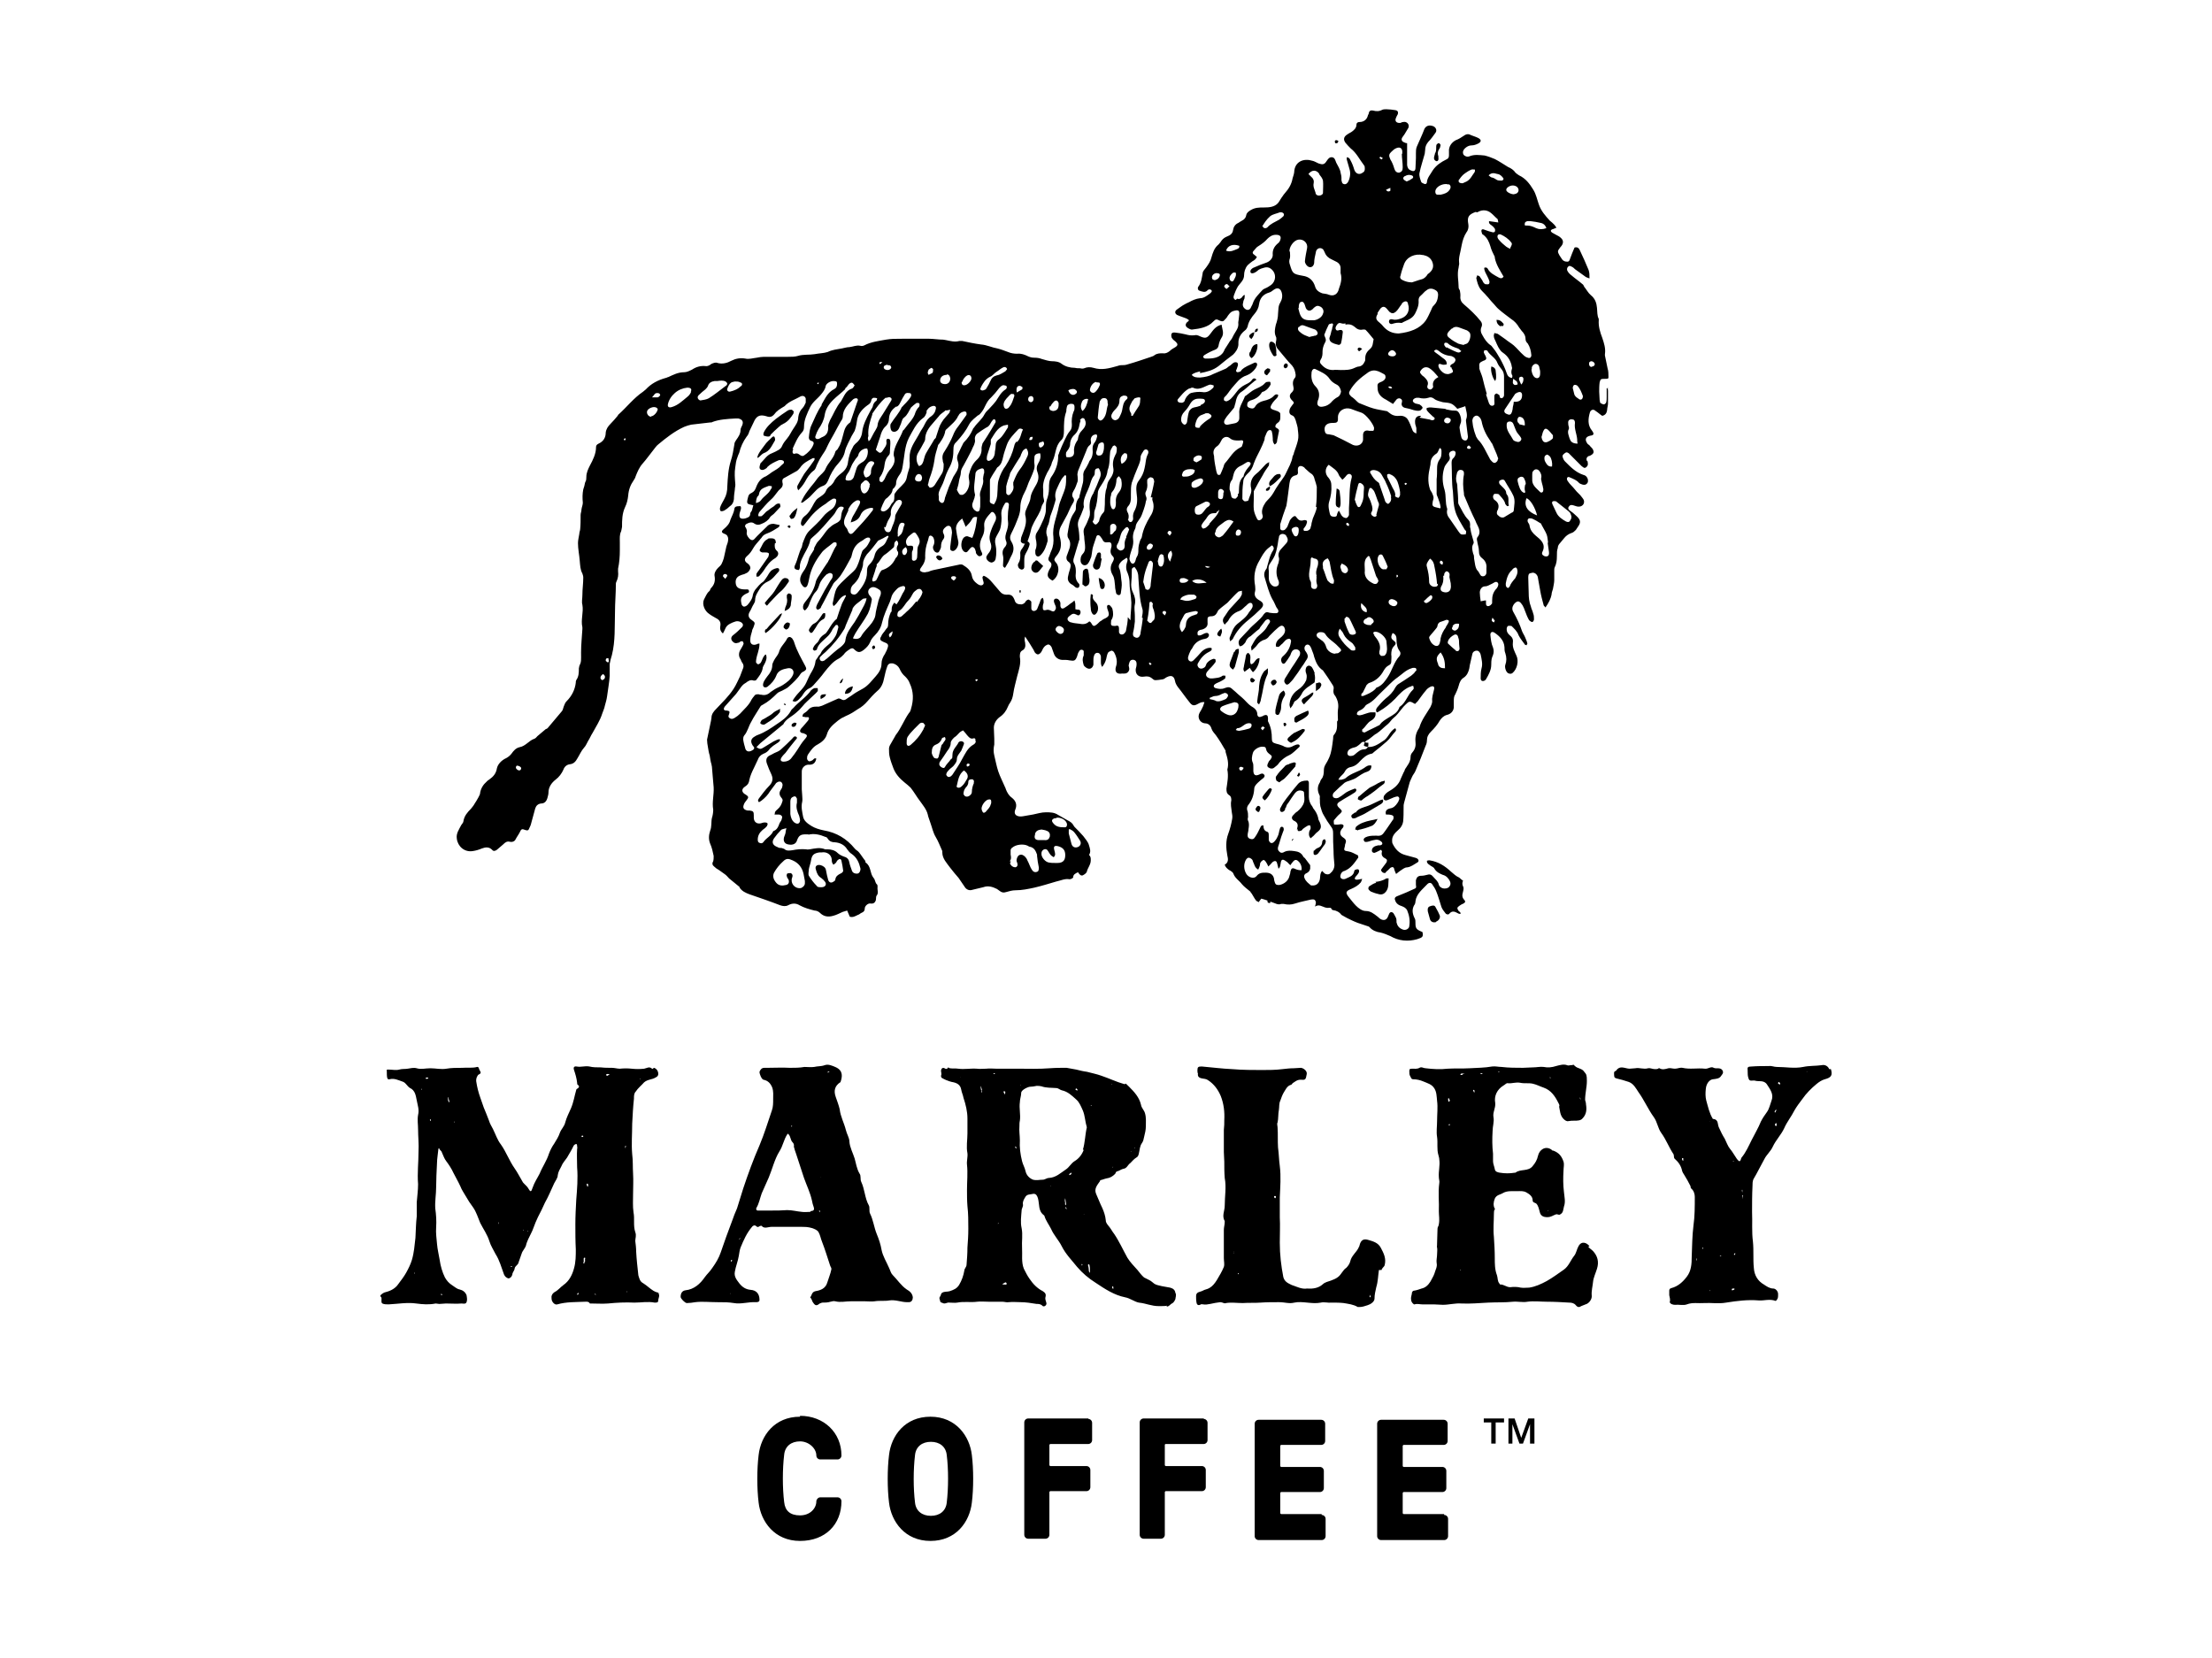<?xml version="1.0" encoding="UTF-8"?>
<svg id="Layer_1" xmlns="http://www.w3.org/2000/svg" version="1.1" viewBox="0 0 502.1 376.3">
  <!-- Generator: Adobe Illustrator 29.1.0, SVG Export Plug-In . SVG Version: 2.1.0 Build 142)  -->
  <g>
    <path d="M181.6,321.6c-5.8,0-8.9,4.3-9.4,8.7-.4,3.2-.4,7.6,0,10.8.5,4.3,3.6,8.7,9.4,8.7s9.4-3.8,9.4-9h0c0-.5-.4-.9-.9-.9h-3.9c-.5,0-.9.5-.9.9h0c0,1.6-1.4,3.2-3.7,3.2s-3.4-1.1-3.6-3c-.4-3.2-.4-7.5,0-10.8.2-1.9,1.6-3,3.6-3s3.7,1.6,3.7,3.2h0c0,.5.4.9.9.9h3.9c.5,0,.9-.4.9-.9h0c0-5.2-4-9-9.4-9"/>
    <path d="M211.2,321.6c-5.8,0-8.9,4.3-9.4,8.7-.4,3.2-.4,7.6,0,10.8.5,4.3,3.6,8.7,9.4,8.7s8.9-4.3,9.4-8.7c.4-3.2.4-7.6,0-10.8-.5-4.3-3.6-8.7-9.4-8.7M214.9,341.1c-.2,1.9-1.6,3-3.6,3s-3.4-1.1-3.6-3c-.4-3.2-.4-7.5,0-10.8.2-1.9,1.6-3,3.6-3s3.4,1.1,3.6,3c.4,3.2.4,7.5,0,10.8"/>
    <path d="M247.1,322h-13.7c-.5,0-.9.4-.9.9v25.5c0,.5.4.9.9.9h3.9c.5,0,.9-.4.9-.9v-9.7s.1-.2.2-.2h8.2c.5,0,.9-.4.9-.9v-3.9c0-.5-.4-.9-.9-.9h-8.2s-.2-.1-.2-.2v-4.6s.1-.2.2-.2h8.6c.5,0,.9-.4.9-.9v-3.9c0-.5-.4-.9-.9-.9"/>
    <path d="M273.3,322h-13.7c-.5,0-.9.4-.9.9v25.5c0,.5.4.9.9.9h3.9c.5,0,.9-.4.9-.9v-9.7s.1-.2.2-.2h8.2c.5,0,.9-.4.9-.9v-3.9c0-.5-.4-.9-.9-.9h-8.2s-.2-.1-.2-.2v-4.6s0-.2.2-.2h8.6c.5,0,.9-.4.9-.9v-3.9c0-.5-.4-.9-.9-.9"/>
    <path d="M300,343.7h-9.2s-.2-.1-.2-.2v-4.6s.1-.2.2-.2h8.8c.5,0,.9-.4.9-.9v-3.9c0-.5-.4-.9-.9-.9h-8.8s-.2-.1-.2-.2v-4.6s.1-.2.2-.2h9.1c.5,0,.9-.4.9-.9v-3.9c0-.5-.4-.9-.9-.9h-14.2c-.5,0-.9.4-.9.9v25.5c0,.5.4.9.9.9h14.3c.5,0,.9-.4.9-.9v-3.9c0-.5-.4-.9-.9-.9"/>
    <path d="M327.8,343.7h-9.2s-.2-.1-.2-.2v-4.6s.1-.2.2-.2h8.8c.5,0,.9-.4.9-.9v-3.9c0-.5-.4-.9-.9-.9h-8.8s-.2-.1-.2-.2v-4.6s.1-.2.2-.2h9.1c.5,0,.9-.4.9-.9v-3.9c0-.5-.4-.9-.9-.9h-14.2c-.5,0-.9.4-.9.9v25.5c0,.5.4.9.9.9h14.3c.5,0,.9-.4.9-.9v-3.9c0-.5-.4-.9-.9-.9"/>
    <path d="M150,293.5c-.6,0-1.2-.2-1.7-.5-.8-.5-1.5-1.2-2.3-1.7-.8-.4-.9-1.2-1.1-1.8-.2-1.8-.4-3.6-.5-5.4,0-.8-.1-1.6-.2-2.4,0-.6.3-1.2,0-2-.5-1.5-.1-3-.4-4.5-.2-1.4-.1-2.8-.1-4.2s.1-3,0-4.6c-.1-1.5,0-2.9-.2-4.4-.2-2.3,0-4.6,0-6.9.1-1.9.2-3.9.4-5.7,0-.6,0-1.2.4-1.6.5-.8,1.3-1.4,1.9-2.1.8-.7,1.8-.6,2.6-1.1.5-.2.7-.6.6-1.1s-.4-.9-.9-1.1c-.2,0-.4.4-.5.2-.6-.6-1.2-.1-1.8,0-.9.1-1.9.1-2.8,0-.9-.1-1.8-.1-2.7,0-.6,0-1.2-.2-1.8-.2-.8,0-1.7,0-2.5-.1-.9,0-1.8,0-2.6-.2-1-.2-1.9.2-2.9,0-.6-.1-.8.2-.6.8.3.9.6,1.9.7,2.9,0,.2,0,.4.2.5.4.3.2.6-.1.8-.1,0-.3.2-.3.3-.4,1.4-.6,2.8-1.2,4.2-.5,1.1-1,2.1-1.3,3.2-.2.9-.9,1.5-1.2,2.3-.3.9-.8,1.7-1.3,2.5-.5.7-.9,1.5-1.2,2.3-.5,1.6-1.5,3-2.1,4.5-.5,1-1.2,2-1.6,3.2-.2.4-.3,1.4-.9.3-.3-.6-.9-1-1.3-1.5-.6-1-1.2-2.2-1.9-3.2-1.2-1.7-1.9-3.7-3.1-5.4-.8-1-1.2-2.3-1.8-3.5-.3-.6-.7-1.2-.9-1.9-.4-1-.8-2.1-1.2-3-.3-.8-.5-1.5-.8-2.3-.4-1.1-.7-2.3-.9-3.6-.1-.7.3-1.5.6-1.6.7-.3.3-.7.2-.9-.2-.3-.2-.9-.6-.8-1.1.3-2.3.1-3.4.2-1.2,0-2.5,0-3.6.2-1.2.2-2.4-.1-3.6-.1s-2.1.3-3.1,0c-.7-.2-1.4,0-2.1.1-.6.1-1.2,0-1.9.2-.7.2-1.6,0-2.3,0s-.5,0-.5.4c0,.5,0,1.1.1,1.5.1.2.2.4.5.3,1.1-.3,2,.2,2.9.5.8.2,1.1,1.1,1.8,1.5.5.2.9.7,1.1,1.2s.3,1.1.4,1.6c.2,1.1.6,2.1.3,3.3-.2,1.1,0,2.2,0,3.3,0,1.6.2,3.3.1,5,0,2.5-.3,4.9-.1,7.4,0,1.4-.2,2.8-.3,4.1,0,1,0,2.1,0,3.2-.2,1.6-.2,3.3-.3,4.9-.2,1.7-.3,3.3-.8,5-.3,1-.8,2-1.3,2.9s-1.2,1.8-1.8,2.6c-.6.9-1.6,1.5-2.8,1.8-.5.1-.9.4-1.2.7-.2.2.1.4.2.6v.3c0,.4-.1.8.2,1,.4.2.9.2,1.4.2,2.1-.1,4.2-.5,6.3-.2,1.5.2,2.9.3,4.4,0,.3,0,.5.1.8.1.5,0,1.1-.1,1.5-.1,1.2,0,2.4.1,3.6,0,.3,0,.9.2,1.1-.3.2-.5.1-1,0-1.6-.3-.7-.8-1.1-1.6-1.3-.6-.1-1.1-.6-1.6-.9-.8-.5-1.3-1.1-1.7-1.8-.6-1.2-1-2.6-1.2-4-.2-1.2-.5-2.4-.6-3.6-.1-1.2-.3-2.5-.2-3.8.1-1.4,0-2.9-.2-4.3-.1-1.6.2-3.2.2-4.8,0-1.7.1-3.5.2-5.6,0-.8.2-1.9.3-3,0-.1.1-.4.2-.2.1.4.5.5.6.9.3.7.6,1.5,1,2,.6.8,1.2,1.7,1.6,2.6.5,1,1.1,2,1.6,3.1.3.8.8,1.5,1.2,2.2.5.9,1.1,1.8,1.7,2.6.7,1,1.1,2.3,1.6,3.5.7,1.4,1.6,2.6,2.1,4.2.3,1,.9,1.9,1.4,2.9.9,1.4,1.3,3,1.9,4.6.2.5.6.8,1,.9.4,0,.8-.4.9-.9,0-.4.4-.8.5-1.2,0-.7.8-.9.9-1.5.2-.6.5-1.4.7-2,.2-.7.8-1.2,1-1.9.1-.5.3-.9.5-1.4.4-.9.9-1.7,1.2-2.6.3-.8.6-1.6,1-2.4.6-1.1,1.1-2.2,1.6-3.3.8-1.4,1.4-2.9,2.1-4.4.3-.6.8-1.2.8-1.8.1-.8.5-1.4.8-2,.3-.8.9-1.4,1.3-2,.5-.9,1.1-1.8,1.5-2.7.1-.2.4-.4.6-.4s.2.4.2.5c0,.2.1.4,0,.6-.1,1.4,0,2.8,0,4.2.2,2.5,0,4.9-.2,7.4-.1,1.8-.2,3.7-.2,5.5s0,3.9.1,5.7c0,1.4,0,2.9-.4,4.3-.4,1.5-1.1,2.9-2.4,3.8-.7.5-1.2,1.2-2,1.6-.6.4-.8.9-.7,1.5,0,.7.7,1.5,1.3,1.3,2.1-.6,4.2-.5,6.2-.6.5,0,.9-.1,1.2.4h.2c1.3,0,2.6.1,3.9,0,2-.2,4-.3,6-.2,1.5,0,3.1-.3,4.6,0,.4,0,.8,0,.8-.4,0-.6.5-1.2,0-1.8,0,0-.1,0-.2,0M145.4,244.9s0,.1,0,.1c0,0,0,0-.1,0h0c0-.1.1-.2.1-.2M94,289.2h0c0-.2,0-.2.1-.4v.2c0,0,0,.1-.1.2M95.7,247.4s-.1,0-.1-.1c0,0,0,0,0-.2,0,0,.1.1.1.2,0,0,0,0,0,.1M97.2,265.5h0ZM96.9,244.9s-.3,0-.3-.1.2-.2.3-.2.3,0,.3.1c0,.2-.2.2-.5.2M97.5,284.5h0c0-.1,0-.1,0-.1h0M97.8,254.5s-.1-.1-.2-.2c0,0,0-.1,0-.2.1,0,.2,0,.2.1v.2M100.2,293.7s.2.2.3.2h-.1c-.1.1-.3.1-.3,0s0-.2.1-.2M101.9,250.2s-.2-.3-.2-.5v-.6h.1c0,.3.1.6.2.9,0,.1,0,.2,0,.2M103.2,254.9s0-.1-.1-.2c0,0,0-.2,0-.2,0,0,0,.1.1.2,0,0,0,.1,0,.1M103.6,246.8h0c0,0,0,0,0,0M113.2,277.9s-.1-.2-.1-.4c0,0,0,0,.1,0,0,0,0,.1,0,.2,0,0,0,.1,0,.2M116,287.6s0,0-.1-.1c0,0,.2-.1.2-.1,0,0,0,0,.2,0-.1.1-.2.2-.3.2M118.8,279.3s0,0,0-.1h0c0-.1,0-.1.1,0,0,0,0,0,0,.1M119.8,279.6h0c0-.1,0-.2.1-.2h0c0,.1,0,.2-.1.2M131.1,293.9h-.1c0-.2.1-.3.2-.4,0,0,0,0,.2.1-.1.1-.2.2-.2.3M132.1,258.1s-.1,0-.1-.1,0-.2.2-.2.1,0,.2.1c0,.2-.2.2-.2.2M132.4,244.6h0ZM132.7,286.4s0,.5-.2.4c-.2,0,0-.3,0-.4v-.3c0-.2-.1-.6.2-.6s0,.4.1.6v.3M133.4,269.4s-.2-.2-.2-.4-.1-.3.1-.3.2.2.2.4c0,.1,0,.3-.2.3M134.1,261.5h0ZM135.1,293.9s-.1-.1-.1-.2h.1c0,0,.1.1.2.2h-.2M136.4,292.6h0M136.4,286.6s0,0,0,0v-.2c0,.1,0,.1,0,.2h0M137.8,244.2s-.2,0-.2-.2.2-.2.3-.2c.1,0,.2,0,.5.1-.2.1-.4.2-.5.3M139.6,287.8h0c0,0,0,0,0,0h0M142,260.8s0-.2-.1-.4c0-.1,0-.3.1-.3.2,0,0,.2,0,.4,0,.1,0,.4,0,.4M142.2,292.7h0c0-.1,0-.1,0-.1h0M142.4,293.3h-.1v-.2s0,0,.1.1c0,0,0,.1,0,.1"/>
    <path d="M264.8,296.6c.6,0,.8-.5,1.2-.7.3-.1.6-.5.8-1,0-.3.3-1,0-1.4-.1-.7-.5-1-1.2-1.2-.9-.2-2.9-.4-3.6-.9-.4-.3-.7-.6-1.1-.8-.4-.2-.8-.4-1.2-.6-.6-.5-1-1.1-1.5-1.7-.8-.9-1.7-1.8-2.3-2.8-1-1.8-1.9-3.8-3-5.4-.4-.5-.7-1.1-1.1-1.6-.4-.5-.8-.9-.8-1.5-.1-1-.4-1.9-.8-2.8-.5-1-.9-2.1-1.4-3.2-.5-1.2.3-2,.9-2.9,0,0,0-.2.1-.2.5-.1.9-.3,1.4-.4.8-.1,1.4-.5,1.9-1,.2-.2.1-.5.5-.6.5-.1.9-.5,1.5-.6.7-.1.9-.9,1.5-1.3.4-.4.8-.9,1.3-1.2.4-.2.5-.5.6-.9.2-.8.2-1.7.7-2.4.3-.4.4-.9.5-1.4.2-.8.4-1.6.4-2.5s.1-1.9-.2-2.9c-.2-.7-.8-1.2-.9-1.9-.4-1.7-1.5-2.9-2.7-4.1s-.6-.5-1.1-.6c-1.8-.5-3.4-1.3-5.2-1.9-1.1-.4-2.2-.6-3.3-.9-.8-.1-1.6-.3-2.4-.5-.7-.1-1.5-.3-2.2-.4-1.3,0-2.5,0-3.8.1-2.5.2-4.9.1-7.4.1s-3.2,0-4.8,0c-.7,0-1.5-.1-2.2,0-.8,0-1.5.1-2.2,0-1.4-.1-2.8.2-4.2,0-.6-.1-1.3,0-1.9-.1-.2,0-.4-.4-.5,0-.2.2-.4.2-.7,0-.4-.2-.7,0-.8.5,0,.4.2.8,0,1.2,0,0,0,.4.2.5.7.4,1.4.7,2.2.9,1.2.2,2,.6,2.2,1.8.1.6.4,1.2.5,1.8.5,1.5.9,3.1.9,4.7v3.4c0,1.5-.3,3,0,4.5.1.8-.2,1.8-.1,2.6.2,1.9,0,3.8,0,5.7,0,1.2,0,2.5.1,3.7.2,1.7.2,3.4.2,5.1s-.1,2.9-.2,4.3c0,1.4-.1,2.6-.2,3.9,0,.5-.5.9-.5,1.3-.2,1.2-.6,2.3-1.2,3.3-.5.8-1.2,1.1-2.1,1.4-.6.2-1.2,0-1.8.4-.3.3-.2.6-.4.8-.3.4-.1.6,0,1,0,.4.4.4.6.5.5.3,1-.2,1.5-.1.6,0,1.2.1,1.8,0,1.5-.3,3,0,4.5-.2.8-.1,1.7,0,2.6,0h0c0,0,3.1,0,3.1,0,.5,0,1,.2,1.5.1.9-.1,1.8,0,2.6,0,1.2,0,2.5.2,3.7.4.4,0,.9,0,1.3.4.1.2.5.2.7,0,.2-.2.3-.4.2-.7-.1-.4-.3-.8-.2-1.2.2-.7,0-1-.6-1.4-1.2-.6-2.2-1.6-3-2.8-.5-.7-.9-1.5-1.3-2.3-.6-1.5-.3-3.2-.4-4.7s.2-3-.1-4.5c-.3-1.3-.1-2.7,0-4,0-.5.4-.9.3-1.4-.1-.6.2-1.1.5-1.6.4-.8,1.2-.6,1.9-.8.6,0,.8.4,1,1,.4,1.4,0,2.9,1.4,3.9,0,0,.1.1.1.2.3,1,1,1.9,1.5,2.9.6,1.4,1.7,2.5,2.4,3.9.9,1.8,2.3,3.2,3.5,4.7,1.2,1.4,2.6,2.6,4.2,3.6,2.1,1.4,4.2,2.8,6.7,3.3,1.1.2,2.1,1,3.1,1.2,1.8.2,2.8.8,4.6.8.2,0,1.7,0,1.8-.1M264.8,294.2h0ZM257.5,260.5h.1c0,.1-.1.2-.1.2,0,0,0,0,0-.1h0M256.8,261.4s.1,0,.1,0h-.1c0,.1,0,.1-.2,0,0,0,.1,0,.2,0M255.8,251.1h0c0,0,0,0,0,0h0M254.5,263.8s0,0,.1,0c0,0,0,0-.1,0,0,0,0,0-.1,0,0,0,0,0,.1,0M252.7,264.9s-.2.1-.2.1c0,0,0,0,0-.1h.1c0,0,0,0,.2,0M252.3,246s0,.1.1.2h0c0,0-.1,0-.1,0h0M251.1,265h0M217.9,244.6h0c0,0,0,0,.1-.1h0c0,.1-.1.1-.1.1M222.7,246.3h0M222.5,273.4h0M222.6,275.1h0M222.7,247.5c0-.3-.2-.6,0-1,0,.3.1.6.2.9-.1.2.1.6,0,.6-.2,0-.1-.4-.1-.6M222.8,248.8h0c0,0,0,0,0,0h0M223.1,286h0c0,0,0-.1,0-.1h0c0,0-.1,0-.1,0M223.4,272.4v-.2h0v.2h0M223.4,271.7v-.2.2M223.5,269h0,0M225.6,243.8s-.1,0-.1-.1c0,0,.1-.1.2-.1,0,0,.1,0,.2.1-.1,0-.2.1-.2.1M228,247.7s.2.1.2.3c0,.2-.2.4-.2.5,0-.2-.1-.4-.2-.6,0-.1,0-.2.2-.2M228.1,248.8h0c0,0,0,0,0,0h0c0,0,0,0,0,0M226.6,277.8h-.1c0-.1.1-.2.2-.2h.1s-.1,0-.2.1M227.1,274.8h0M228.1,291.6s-.5,0-.6-.1c.2-.1.5-.3.7-.4.1,0,.3.1.3.3,0,.3-.2.2-.3.2M228.6,257.4h0ZM228.7,245.9h0M230.6,260.7s-.2-.3-.2-.4c0,0,.1-.1.1,0,.2,0,.2.2.2.3,0,0,0,0-.1.2M244.4,247.1s.1.2.2.3c0,.1,0,.2-.2.1-.1,0-.2-.1-.3-.2,0,0,.1-.2.2-.2M231.6,246.3h.1c0,.1-.1.1-.1.1h0M232,267h0M232.1,269.9h0M238.5,269.3s0,.2,0,.2c0-.1,0-.2,0-.2,0-.1,0-.2,0-.2.1,0,0,.2,0,.3M240.6,276.5h0ZM241.6,269.5h0M241.7,272.7s0-.5.1-.7c0,.2.1.5.1.7s.2.6,0,.9c-.3-.2,0-.6-.2-.9M242,274.4s-.1-.2-.2-.2c0,0,0-.2.1-.2,0,.1.1.2.2.3,0,.1,0,.2-.1.2M242.8,266.7s-.2,0-.1-.1c0-.2.4-.3.5-.4,0,0,.1,0,0,.2,0,.2-.3.3-.5.4M244.5,281.7h0ZM245.6,287.3s-.1-.2-.1-.3c0,0,.1,0,.1-.1,0,0,.1.1.1.2,0,0,0,.1-.1.2M246,275.7h0c0-.1.1-.1.1-.1h.1c0,0-.1,0-.2.1M246,261c-.4,1.1-1.1,2-2.1,2.6-.8.5-1.2,1.4-2,1.9-1.2.8-2.2,1.8-3.8,1.9-.5,0-.9.4-1.4.4-.7,0-1.4.2-2.2,0-.8-.3-1.5-1-1.7-1.9s-.6-1.5-.8-2.3c-.4-1.6-.6-3.2-.5-4.7,0-1.1-.2-2.2-.1-3.3,0-.4,0-.8.1-1.2.2-1.4-.2-2.8,0-4.2,0-.7.3-1.4.3-2.1s1.6-1.4,2-1.4,1.1-.1,1.5-.2c.4,0,.7,0,1.1.1,1.1.4,2.3.3,3.4.4.4,0,.8.4,1.2.5,1.4.3,2.3,1.2,3.3,2.1.7.6,1.1,1.6,1.5,2.5.5,1.2.5,2.5.9,3.8-.4,1.7-.4,3.5-.9,5.1M247.5,289h0c-.5-.3-.3-.8-.4-1.2,0-.2-.3-.8,0-.8.3,0,.2.5.3.8,0,.4,0,.8,0,1.2h0M247.7,251.1s0-.1-.1-.1c0,0,0-.1,0-.1,0,0,0,0,.2,0,0,0-.1.1-.1.2M248.4,244.9s0,0,0-.1h0c0,0,0,0,.1,0h-.1M252.5,292h.1c.2.1.1.4.1.6-.2-.1-.3-.3-.2-.6M252.8,292.6h0"/>
    <path d="M360.8,282.9c-.6-.8-1.8-1.3-2.5,0-.4.7-.5,1.6-1,2.2-.8,1-1.2,2.3-2.3,3.1-1.3.9-2.5,1.8-3.9,2.6-1.3.7-2.6,1.3-4,1.5-.6,0-1.3.1-1.9,0-.8-.2-1.6-.2-2.4-.1-.9,0-1.5-.7-2.3-.6,0,0-.1-.2-.2-.3-.4-.5-.3-1.2-.5-1.8-.5-1.3-.5-2.6-.5-3.9,0-1.6-.1-3.2-.2-4.8-.2-1.8,0-3.5,0-5.2s.5-.7.2-1.2c-.4-.8-.3-1.5,0-2.3.4-.9,1.3-.9,1.9-1.3.9-.5,2-.4,3-.4s1.6-.1,2.3.3,1.4.9,1.4,1.8c0,.5.5.5.8.7.5.5.6,1.2.8,1.9.2.9.8,1.2,1.7,1.2s1.3-.4,1.9-.6c.4-.2.7.2,1,0,.8-.4.7-1.1.9-1.8.4-1.1.1-2.2,0-3.3-.2-1.6-.2-3.2-.1-4.9,0-.7.2-1.3,0-2-.4-1.2-1-2-2.3-2.5-.1,0-.3,0-.4-.2-1.4-1-2.8,0-3.1,1.4-.2.9-.6,1.6-1.2,2.3-1,1.3-2.8.6-3.9,1.5h-.1c-1.2.2-2.3.2-3.5,0-.5-.1-1-.2-1.1-.8-.1-.6-.4-1.2-.4-1.8v-1.7c-.2-1.7-.2-3.4-.1-5.1,0-1.1.4-2.2.2-3.2-.2-1.1.5-2,.4-3.2-.3-1.6.4-3.1,1.9-4,.4-.2.6-.6,1-.5.9.1,1.8-.3,2.8-.1.9.2,1.9,0,2.8.2.9.2,1.6.6,2.5.9,1.7.6,2.6,2,3.3,3.4.1.2.4.6.2.9h0c.2.9.2,2,1,2.8.3.3.7.6,1.1.5.5-.1.9-.1,1.4-.1.6,0,1.4,0,1.8-.5.9-.9,1-2,.8-3.2,0-.4-.1-.6-.2-1,0-1.5.4-2.9.4-4.3s-.1-1.5-.6-2.1c-.5-.8-1.5-.7-2.1-1.3s-.4-.2-.6-.2c-.4-.1-.8.2-1.2,0-.8-.3-1.7,0-2.5.2-.9.3-1.9.4-2.8.2-.8-.1-1.6.1-2.4.1s-1.5.1-2.3.1c-1.6,0-3.2,0-4.9-.2-.7,0-1.4-.2-2.1-.1-1.7.3-3.4.3-5.1.4-1.7.1-3.4,0-5,.1-1.7.2-3.3.1-5-.1-.5,0-.9-.4-1.4-.1-.5.3-1.1.2-1.7.2s-.6.2-.6.6c0,.4,0,.8.2,1.1s.2.7.7.7c.8,0,1.6.2,2.3.5.9.4,1.9.6,2.5,1.6.5.8.5,1.8.6,2.8.2,1.5,0,3,0,4.6,0,1.2-.2,2.4,0,3.6.2,1.4-.1,2.8.3,4.1.1.4.2.7.2,1,.2,1.4-.2,2.6-.1,4,0,.5.2.9.1,1.4-.3,2.2,0,4.3-.1,6.4,0,.9.2,1.9,0,2.9,0,.4-.3.6-.3,1,0,1.1-.1,2.2-.1,3.3s-.1.6,0,1c.1.5,0,1,0,1.5,0,.7-.2,1.4-.1,2,.2.9-.3,1.6-.5,2.4-.2.6-.6,1.2-.9,1.8-.5.8-1.1,1.4-2,1.6-.6.2-1.1.4-1.8.5-.2,0-.3.2-.4.4,0,.5-.3,1-.2,1.6,0,.6.6,1.2.8,1.1.6-.2,1.2,0,1.7,0,.9,0,1.7,0,2.6,0,.7,0,1.4.1,2.1.1,1.4,0,2.8-.4,4.2-.3,2,.1,4.1-.1,6.1-.2,1.9-.1,3.8,0,5.6-.2,1.1-.1,2.3.2,3.3,0,1.5-.2,3,0,4.5,0,1.6,0,3.3.1,5,.2.5,0,1.1.1,1.5.6.4.5.8.5,1.2.2.4-.2.6-.2,1-.4.8-.2,1.5-1.2,1.4-2-.1-1,.2-2.1.3-3.1.1-1,.6-2,.9-3,.5-1.6.1-2.9-.9-4-.4-.4-.8-.6-1.1-1M351.5,274.5v.2c0,0,0,.1-.1.2,0,0-.1,0-.1,0l.3-.3M345.1,267h0M358.6,249.1s.2.3.2.5c0,0,0,0,0,.1,0-.2-.2-.3-.2-.5,0,0,0,0,0-.1M355.8,252.4s0,.1,0,.1h0c0,0,0,0,0,0h0M351.9,244.6h.1c0,.1-.1.2-.1.1h-.1c0-.1,0-.2,0-.2M340.2,243.3s.1,0,.2,0c0,0-.1.1-.2.1h-.1c0-.1.1-.2.2-.2M323.4,243.9h0ZM329,291.1h0ZM328.9,255.5s-.1-.1,0-.2c0,0,0-.1.1-.2,0,0,0,.1.1.2,0,0,0,.1-.1.2M329.1,249.6s0,.5-.2.5c-.3-.1-.1-.5-.2-.6,0,0,0-.2.1-.2.2,0,.2.3.2.4M331.5,288.4v-.2h.1c0-.1,0,.1,0,.1h0M332.6,243.7s-.4,0-.6.2c-.1.2-.4.1-.5.1h0c0-.3.2-.3.4-.3h.8c.1,0,.2,0,.3,0h-.3M333.7,243.8h0M334.6,248s-.1-.3-.2-.4c0,0,0-.2.1-.2s.2.1.2.3,0,.3-.1.3M335.9,287.4h0c0,0,0,0,0,0M336.4,243.8s-.4,0-.4-.2c0,0,.1,0,.2,0s.3,0,.3.2h-.2M343.6,293.3h0c0,0,0,0,0,0h0M343.9,293.3h0ZM350.1,292.6h0"/>
    <path d="M206.3,295.6c.6,0,.9-.5.9-1.1-.1-.9-.7-1.4-1.4-1.8-1.3-.9-2.1-2.2-3.2-3.3-.4-.4-.5-1-.8-1.6-.6-1.4-1.4-2.6-1.7-4.1-.2-1.2-.6-2.4-1.1-3.6-.6-1.5-.8-3.2-1.5-4.6-.3-.6,0-1.4-.3-1.9-.9-1.6-.9-3.6-1.7-5.3-.3-.6,0-1.4-.4-1.9-.6-1-.8-2.3-1.1-3.4-.4-1.3-1.1-2.5-1.2-3.9,0-.8-.6-1.7-.8-2.6-.4-1.6-1.2-3-1.4-4.7-.2-.9-.6-1.9-.9-2.8-.5-1.4-.2-2.5,1-3.3,0,0,.1,0,.1-.1.4-1.2.6-2.5-1-3.3-.9-.4-1.8-.8-2.6-.5s-1.6.2-2.4.4c-.7.1-1.5,0-2.2,0-1.1.2-2.2.2-3.3.2-1.7-.1-3.4,0-5.2,0s-.4,0-.6,0c-.6,0-.9.4-1.1.9,0,.6.5,1.7.9,1.8,1,.2,1.6.8,2,1.8.3.9.2,1.7.2,2.6s0,1.8-.3,2.6c-.9,2.6-1.7,5.3-2.8,7.9-1.4,3.2-2.6,6.5-3.7,9.8-.5,1.5-.9,3-1.4,4.5-.4.9-.8,1.9-1.1,2.8-.9,2.4-1.8,4.8-2.6,7.2-.4,1.2-1.1,2.4-1.9,3.5-.5.8-1.2,1.4-1.7,2.1-1.1,1.6-2.5,2.8-4.4,3-.7.1-1.1.6-1.1,1.5,0,.4,1,1.4,1.4,1.4.6,0,1.3-.1,1.9-.2,1.6-.2,3.3,0,5,0s2.5,0,3.8.2c1.6.3,3.3-.3,5-.2.2,0,.8,0,.8-.5,0-1.4-.7-2.2-2-2.3-1.1-.1-1.9-.6-2.6-1.5-.6-.8-1.2-1.5-1-2.6.2-1.2.7-2.4.9-3.6.1-.6.2-1.4.4-1.9.7-1.7,1.4-3.3,2.6-4.7.3-.4.7-.4.9-.2.4.4.6.2.9,0,.1,0,.4-.1.4,0,.6.7,1.5.2,2.2.2,2,0,4,0,6,0s2.2,0,3.3.3c.5.2,1.1.4,1.4.9.4.7.5,1.5.8,2.2.7,1.8,1.2,3.5,1.8,5.3.1.4.4.6.3,1-.2,1-.6,1.9-.9,2.9-.4,1.4-1.5,1.8-2.7,2-.9.2-.8,1-1.2,1.4h0c.4.4.4.8.6,1.1.3.4.6,1,1.3.5.2-.2.5-.3.8-.4.6,0,1.3,0,1.9-.2.4-.1.8-.2,1.1-.1,1.2.3,2.3,0,3.5,0,1.1,0,2.2,0,3.3,0,.7,0,1.5.1,2.1,0,1.2-.2,2.3,0,3.4-.2,1.4-.2,2.7.4,4,.4M165.7,293.7h0c0,0,0-.1,0-.1h.1c0,0,0,.1-.1.1M166,286.4s-.1,0-.1-.1,0-.2.1-.3c0,0,.1,0,.2.1,0,.1-.1.2-.2.3M167.8,281.4h0c0-.2.1-.3.2-.4h0c0,.1,0,.2-.1.3M180.5,248.7h0c0,0,0,0,0,0h0M179.8,255.7h-.1c0,.1-.1.1-.1,0v-.2c0,0,.1.1.2.1M179.6,248.5h0M178.2,248.4h.1c0,0,0,0-.1,0,0,0,0,0,0,0M183.9,275.1c-.6,0-1.3.1-1.9,0-1.1-.1-2.2-.4-3.3-.4-1.3.1-2.5.1-3.8.1h-2.9c-.4,0-.4-.5-.3-.6.6-1,.8-2.2,1.2-3.3.5-1.2,1.1-2.4,1.6-3.6.8-1.9,1.3-4.1,2.4-5.9.8-1.2,1-2.7,1.8-3.9,0,0,.1-.1.1-.2,0,0,.1.2.2.2.5.5.4,1.3.9,1.8.2.2.4.5.3,1,.1.5.3,1,.5,1.6.6,1.8,1.2,3.7,1.8,5.5.6,1.7,1.4,3.3,1.8,5.1.1.5.2,1,.4,1.5.2.6,0,.9-.6.9M186,275.1s-.1-.2-.1-.2c0,0,0,0,.1-.1h.1v.4M186.3,267.3h0c0-.1.1-.1.1-.1h0M188.2,259.7h0M188,243.5s-.2,0-.1-.2c0,0,.2-.1.2-.1,0,0,.1,0,.2.1-.1,0-.2.1-.3.1M188.2,260.3h0M188.6,249.2h0c0,0,0,0,0,0M191.2,281.9h0c0-.1,0,0,0,0M195.3,274.1h0c0,0,0,0,0,0h0"/>
    <path d="M415.2,242.7c-.2-.6-.9-1.1-1.7-.9-1.4.2-2.8.1-4.2.4-2,.4-4,0-6,0-.6,0-1.2-.3-1.8-.2-1.3,0-2.6,0-3.9.1-.9,0-1,.2-.9.9v.2c0,.5,0,1.1.2,1.6.2.8.9.4,1.4.5.9.3,2.1-.2,2.8.9s1.6,2.2,1,3.7c-.3.8-.5,1.8-1,2.5-.5.7-1,1.4-1.4,2.2-.6,1.5-1.4,2.8-2.1,4.2-.7,1.4-1.3,2.8-2.3,4-.2.3-.2,1.5-1.1.2-.5-.7-.9-1.5-1.5-2.2-.5-.6-.8-1.5-1.2-2.3-.5-.8-.9-1.6-1.3-2.5-.4-.7,0-1.9-1.4-2h0c-.8-1.3-1.1-2.8-1.5-4.2-.2-.8-.2-1.7-.1-2.6.1-1.2.8-2.1,1.6-2.2.7-.1,1.5-.1,1.9-.8.2-.3.6-.6.3-1.2-.5-.8-1.4-.3-2-.6-.6-.4-1.3.3-2,.2-1.7-.2-3.4.2-5.1-.2-.6-.1-1.1.2-1.7.2s-1-.2-1.5-.1c-.7.2-1.4.4-2,0,0,0-.2,0-.2,0-.2.2-.5.2-.8.2-.6,0-1.1-.3-1.6-.2-1,.3-2-.2-2.9,0-.4,0-.9.1-1.3.1-1,0-2.2-.9-3.1.5h0c-.6.1-.4.7-.4,1.1s.2.5.5.6c.9.2,1.9.5,2.8.8,1.1.4,1.6,1.4,2.2,2.3,1.3,1.8,2.2,3.9,3.5,5.7.8,1.1.9,2.5,1.7,3.6,1.1,1.5,1.7,3.2,2.7,4.7.3.4,0,.9.4,1.2.8.7,1.4,1.6,1.6,2.6.1.4.3.7.5,1,.5.8,1,1.7,1.4,2.5.1.2,0,.5.2.6.6.5.8,1.3.8,1.9,0,2.2,0,4.4-.3,6.5-.3,2.4-.3,4.7-.4,7.1,0,1.6-.1,3.2-1.1,4.5-.9,1.2-2,2.2-3.5,2.6-.4.1-.5.3-.5.6v1c.1.5.3,1.1.1,1.6h0c.2.5.9.6,1.2.6.9-.1,1.9.2,2.7-.1,1.3-.5,2.6-.2,3.9-.3,1.6-.1,3.3.2,5-.1,2.5-.4,4.9-.7,7.4-.5,1.2.1,2.5-.4,3.8.1,0,0,.2,0,.2-.1.5-.5.4-1,.4-1.6-.1-.6-.6-1.1-1.1-1.1-.8,0-1.5-.5-2.1-.9-1.4-.8-2.2-2.1-2.3-3.8-.2-1.9,0-3.9-.2-5.9-.3-2.3-.1-4.5-.2-6.8,0-2,0-3.9.1-5.9,0-.5,0-1,.2-1.5.9-1.5,1.6-3,2.5-4.6.5-1,1.4-1.7,1.9-2.8.7-1.5,1.9-2.7,2.6-4.2.6-1.4,1.6-2.6,2.3-4,.5-.9,1.2-1.8,1.8-2.6.9-1.3,2-2.4,3.2-3.4.6-.5,1.2-.9,1.9-1.1,1.5-.4,1.8-.9,1.4-2.3M399.2,243.2h0,0M380.9,244.6h0M382,263.5s-.2-.2-.2-.4,0-.2.2-.2c.2,0,0,.2.1.4,0,0,0,.2-.1.2M382.1,292.6h0ZM385,256.2h0ZM385.1,286.2s-.1-.2-.1-.2c0-.1,0-.2.1-.4,0,0,.1,0,0,.1,0,.1,0,.2,0,.5M386.5,283.7s0-.2-.1-.2c0-.1,0-.3.1-.3.2,0,0,.2,0,.2,0,.1,0,.3-.1.3M388.1,254.6h.1c0,.1-.1,0-.1,0h0M388.2,293.1h-.1c0-.1,0-.2.1-.3,0,0,0,0,0,.1s0,.1-.1.2M389.6,293h0ZM390.5,285.1s-.1,0-.2,0c.1,0,.2-.1.2-.1,0,0,.1,0,.2.1,0,0,0,.1-.1.1M393.4,263.5h.1v.2s-.1,0-.1-.1c0,0,0,0,0-.1M393.7,292.7s-.3.2-.5.2c-.1,0-.1,0-.1-.2,0-.2.2-.2.4-.2.1,0,.3,0,.2.1M393.7,284.9s-.1,0-.1-.1c0-.1,0-.2.2-.3h.1c0,.2-.1.3-.2.4M395.5,270.1s0,.2,0,.4v.2c0-.1-.1-.2-.1-.4v-.2M395.5,273.3v-.2s0,0,0-.1h0c0,.1,0,.2,0,.2M395.6,272.2s-.1-.6-.1-.9c.3,0,.1.3.1.4v.4M403.1,251.9s.1,0,.1.1c0,.2-.2.4-.3.6,0-.1-.1-.2-.1-.2.1-.2.2-.4.3-.5M403.1,255.6s-.2-.1-.2-.2c0-.2.1-.4.3-.5,0,.1,0,.2.1.4,0,.1-.1.3-.2.4M403.9,246.1s-.3,0-.3-.2.1-.2.2-.3c.1.1.2.2.3.4,0,.2-.1.1-.2.2M410.1,243.2h0c0,0,.1,0,.1,0h0c0,.1-.1.1-.1.1"/>
    <path d="M313.6,288.3c.1-.5.6-.7.7-1.1.4-1.5-.2-2.7-.9-4-.6-1.1-1.7-1.4-2.7-1.7-1.2-.4-1.8,0-2.1,1.2,0,.2-.2.4-.2.5-.5,1.1-1.6,1.8-1.9,3.1-.1.5-.5,1.1-.9,1.5-.8.5-1.1,1.5-1.9,2.1-.5.4-1.1.6-1.6.8-.6.2-1.4.4-1.8.8-1,.9-2.2,1.1-3.6,1-1.2.2-2.3-.4-3.5-.8-.8-.4-1.6-.7-1.9-1.8-.5-2.6-.8-5.1-.8-7.8,0-1.9.1-3.9,0-5.8v-4.5c.1-2.3.3-4.7,0-7.1-.2-1.4-.2-2.8-.4-4.2-.1-1.5,0-3-.1-4.5,0-.4-.2-.9,0-1.2.2-.9.1-1.9.3-2.9.1-.6,0-1.4.3-2,.2-.6.5-1.4.8-1.9.4-.6.7-1.4,1.5-1.7.2,0,.4-.2.5-.4.5-.3,1-.8,1.8-.8,1.1.1,1.2,0,1.4-1.2h0c.2-.7-.6-1.4-1.3-1.5-.6,0-1,.1-1.6.1-.9,0-1.7.1-2.6.2-1.6.2-3.1.2-4.7.2s-4.5,0-6.7-.2c-2.3-.1-4.6-.4-6.9-.6-.8,0-1,.1-1,.9s.2.6.1.9c0,.6.4.8.9.9.5.1,1,.1,1.4.4,1.4.9,2.3,2.2,2.9,3.6.7,1.8.9,3.6.8,5.5,0,.7,0,1.4-.1,2.2v2.7c0,.8,0,1.5,0,2.3,0,.7.1,1.5.1,2.2,0,1.2,0,2.5.1,3.7.4,2.1,0,4.2,0,6.3,0,1.2-.7,2.3,0,3.5v.2c0,.6-.2,1.2-.2,1.8v6.4c0,.7.2,1.4,0,2-.4,1-1,2-1.6,3-.5.8-1,1.4-1.7,1.8-.5.3-1,.3-1.5.6-.5.3-1.5.2-1.5,1.2,0,.5,0,1,.1,1.5.1.6.5.7,1,.4.2-.1.2,0,.5,0,.5.1,1.1,0,1.6-.1.8-.2,1.6-.3,2.3-.4.5,0,.9.4,1.3.2,1.2-.2,2.5,0,3.8,0,1.4-.1,2.7,0,4-.1,1.4-.1,2.8-.1,4.2-.1s2.3.4,3.5.1c1.9-.4,4,.4,6,0,.8-.2,1.6.1,2.5,0,.9,0,1.8,0,2.7.1,1.1.2,2.2.3,3.2.9h.4c.6,0,1.2-.2,1.8-.4.7-.2,1.6-.8,1.6-1.5,0-.9.2-1.7.4-2.6.4-1.3.4-2.6.6-3.9M274.5,294.4h0c0,0,0,0,0,0h0c0,0,0,0,0,0M280,284.3s0,.2,0,.3c-.1,0,0-.2,0-.3v-.2c.1,0,0,.1,0,.2M281.1,289.3s-.1-.1-.1-.2c0,0,0-.1,0-.1.1,0,.2,0,.2.2h-.1M289.4,272s-.2-.2-.2-.3,0-.2.2-.2c.1,0,.3,0,.2.2,0,.1,0,.3-.2.3M307.5,294h0ZM307.5,293.6h0s0,0,0,0h0M309.2,292.9h0M311,294.5s-.2-.1-.1-.2c0-.1.1-.2.2-.4v.4c0,.1,0,.2-.2.2"/>
    <path d="M365.1,88c-.4,0-.4.3-.4.5v1.6c0,.4,0,.8-.1,1.2,0,.2-.4.5-.5.5-.3,0-.6-.2-.8-.3-.2-.2-.1-.5-.2-.7,0-.6-.1-1.3-.1-1.9s0-1.4.1-2.1c.2-.8.3-.8,1.2-.8s.8-.1.8-.6,0-1.2-.2-1.8c-.2-1-.4-1.9-.6-2.9v-.3c.2-1.3-.2-2.5-.6-3.7-.5-1.3-.9-2.6-.8-4v-.3c-.4-.8-.3-1.6-.4-2.5-.1-1.1-.4-2.1-1.4-2.9-.6-.5-1-1.3-1.5-1.9-.1-.2-.2-.5-.4-.6-.8-.7-1.7-1.3-2.5-2-.4-.3-.7-.6-.9-1-.2-.3-.1-.8.2-1,.3-.3.6,0,.9.1.2.1.4.3.6.5.8.6,1.7,1.2,2.5,1.8.2.1.5.2.8.3,0-.8,0-1.3-.2-1.9-.6-1.5-1.3-3-2-4.5-.2-.5-.6-.8-1.2-.6-.4.9-.7,1.7-1,2.5-.1.3-.2.7-.6.7-.5,0-.9-.1-1.2-.5-.2-.3-.4-.6-.6-.9-.5-.9-.5-1,.2-1.9.7-.7.8-1.5.1-2.1-.3-.3-.7-.5-1.1-.7-.3-.2-.6-.3-.9-.5-.4-.3-.4-.6.2-.8.2,0,.4-.2.8-.3-.2-.3-.3-.5-.5-.7-.3-.3-.6-.6-1-.9-1-1.1-2-2.2-2.5-3.7-.4-1.1-.6-2.3-1.3-3.4-.8-1.3-1.7-2.5-3.2-3.2-.3-.2-.6-.4-.8-.6-.4-.6-1-1-1.7-1.3-1-.6-2-1.3-3-1.8-.7-.3-1.5-.6-2.3-.8-1.2-.1-2.3-.3-3.5.2-.5.2-1.1-.1-1.3-.4-.2-.4-.2-.8.2-1.3.5-.5,1-.8,1.7-.8.5,0,1-.2,1.4-.4.8-.4.8-.9,0-1.3-.6-.3-1.4-.5-2-.8-.4-.1-.8,0-1.2.3-.6.4-1.2.8-1.8,1-1,.5-1.7,1.5-1.6,2.6,0,.3,0,.6,0,.8,0,.5-.1.8-.6,1-1.2.6-2.3,1.3-3.1,2.5-.5.9-1.2,1.6-1.3,2.6,0,.4-.3.6-.7.4-.2-.1-.5-.2-.6-.4-.2-.6-.5-1.3-.4-2,.3-1.5.8-2.9,1.2-4.4,0-.3.1-.6.1-.9,0-.6.2-1.2.7-1.8.6-.6,1.1-1.3,1.6-2,.5-.6.1-1.4-.6-1.6-.9-.3-1.7,0-2,1-.5,1.3-1.1,2.5-1.6,3.7-.2.5-.2,1-.2,1.5s0,.8,0,1.1c0,.8-.1,1.5-.1,2.2s-.4.9-1,.6c-.6-.2-.8-.6-.9-1.2,0-1.3,0-2.7,0-4v-1c-.3,0-.5-.1-.7-.2-.5-.2-.7-.6-.4-1.1.1-.2.4-.5.5-.7.3-.5.6-1,.9-1.5.3-.8-.4-1.5-1.2-1.3-.2,0-.4.1-.6.2-.9.1-1.4-.4-1-1.2.1-.2.2-.5.4-.8.1-.5,0-.8-.6-.9-.7-.1-1.4-.2-2-.2-.3,0-.6,0-.9.1-.7.4-1.4.4-2.1.2-.5-.1-.9,0-1,.6,0,.2-.2.4-.2.5-.2.9-.9,1.5-1.9,1.5-.4,0-.7.2-.7.6,0,.8-.6,1.3-1.2,1.7-.4.2-.7.4-1,.6-.7.5-.8,1.1-.3,1.8.4.5.8.9,1.2,1.3,1.3,1,2,2.5,3,3.8.2.2.2.5.2.8,0,.4-.1.7-.5.9-.8.6-1.6.2-1.9-.7-.2-.7-.5-1.5-.9-2.2-.1-.3-.4-.6-.8-.6v.5c.2.7.4,1.4.6,2.1.3.9.2,1.9-.2,2.8-.2.5-.6.8-1,.7-.5-.1-.5-.5-.6-.9v-.5c0-.4-.1-.8-.2-1.2-.1-.8-.6-1.5-1-2.3-.2-.5-.3-1.1-.9-1.2-.7-.1-1,.5-1.3.9-.5.8-.9.8-1.8.5-.5-.2-.9-.5-1.4-.6-1.9-.6-3.8.1-4.1,2.2,0,.6-.2,1.2-.4,1.8-.2,1.2-.8,2.3-1.7,3.3-.2.2-.4.5-.6.8-.4.5-.6,1-1,1.5-.8.9-2,1-3.2,1-1.1,0-2,0-3,.6-.5.3-.9.6-1,1.1-.1.6-.4,1-1,1.3-.2.1-.5.3-.8.5-.7.3-1.1.9-1.2,1.6-.1.8-.6,1.2-1.4,1.5-.5.2-.9.5-1.2.9-.2.3-.4.6-.7.9-1,.8-1.3,1.9-1.6,2.9-.2.9-.7,1.6-1.2,2.3-.3.4-.8.9-.8,1.3-.2,1.1-.3,2.2-1,3.1-.2.3-.1.8.3.9.6.2,1.3.5,1.8-.1.2-.2.5-.3.8-.1.4.3,0,.6-.2.8-.7.5-1.4,1.1-2.3,1.1-.9.1-1.8.5-2.5.9-.4.2-.7.3-1,.5-.6.3-1.2.8-1.8,1.2-.5.4-.4.9.1,1.2.4.2.8.3,1.3.5s1,.3,1.4.7c-.1.2-.2.3-.4.4-.5.5-.5,1,.2,1.4.3.2.8.4,1,.3,1.7-.2,3.5-.5,4.7-1.8.6-.6.7-.6,1.5-.2.4.2.8.2,1-.1.3-.3.6-.6.8-1,.4-.5.6-.9,1.3-1.1,1-.3,1.4-.2,1.3.8,0,.3-.1.6-.1.9s-.2.9-.1,1.3c0,.6-.2,1-.5,1.5-.4.6-.7,1.2-1,1.8-.2.3-.5.6-.7,1-.3.5-.6.9-.9,1.4-.2.5-.4.9-.9,1.3-1,.8-2.3.8-3.5.8-.2,0-.4-.2-.5-.3,0-.1.1-.4.3-.5.8-.5,1.6-.9,2.4-1.2.5-.2.7-.5.8-.9.1-.6.3-1.2.6-1.7.8-1.1.2-2.1.1-3.1-1.3.3-1.9,1.2-2.5,2-.8,1.1-1.2,1.2-2.5.6-.4-.2-.8-.3-1.1-.2-.8.1-1.4,0-2.1-.2-.8-.2-1.5-.3-2.3-.4-.8-.1-1,.2-.9.9,0,.2.2.5.4.7.2.2.4.3.6.5.5.5.5.8-.1,1.2-.5.3-.9.5-1.3.9-.5.4-1,.6-1.6.5-.6,0-1.2,0-1.8.4-.2.2-.5.3-.8.4-1.8.6-3.5,1.2-5.3,1.7-.5.2-1.1.2-1.5.2-.3,0-.6.1-.9.2-1.8.5-3.5,1-5.4.4-.7-.2-1.4-.2-2.1.1-.2.1-.6.1-.9,0-.4,0-.8,0-1.2-.1-1.1,0-2.2-.3-3-.9-.6-.5-1.5-.6-2.2-.6s-1.6-.3-2.3-.5c-.5-.2-1.1-.3-1.7-.3s-.9-.1-1.4-.3c-.8-.4-1.6-.7-2.5-.6-.7,0-1.4-.1-2.1-.4-.8-.3-1.6-.6-2.4-.8-1.2-.2-2.4-.8-3.7-.9-1.5-.2-2.9-.5-4.3-.8h-.6c-1.1.3-2.1,0-3.1-.2-.2,0-.4-.1-.6-.1-1.1,0-2.2-.2-3.2-.2-2,0-4,0-6,0s-2.5,0-3.8.2c-1.6.3-3.4.5-4.9,1.3-.2.1-.6.2-.9.1-.9-.2-1.6.2-2.5.3-.6,0-1.1.2-1.7.3-1.1.2-2.2.3-3.2.8-.9.3-2,.3-3,.5-1.2.2-2.5,0-3.8.4-.7.2-1.4.2-2.2.2s-1.4,0-2.2,0c-1.1,0-2.2,0-3.3,0-.5,0-1.1.1-1.6.2-.9.1-1.8.4-2.6.2-1.2-.2-2.2,0-3.2.5-.9.5-2,.8-3.1.5-.5-.2-.9,0-1.4.2-.4.3-.8.6-1.4.5-1.1-.1-2.1.2-3,.8-.6.3-1.2.6-1.8.6-1.4,0-2.5.6-3.6,1.1-.2,0-.4.2-.6.2-1.8.5-3.3,1.3-4.5,2.6-.2.2-.4.3-.6.5-2.2,1.5-3.7,3.5-5.6,5.2-.1,0-.1.2-.2.3-.5.6-1,1.2-1.6,1.8-.6.6-1,1.2-1.1,2,0,1.1-.5,2-1.6,2.5-.4.2-.6.4-.6.8,0,1.5-.7,2.9-1.4,4.2-.4.8-.8,1.6-.8,2.6s-.2.9-.3,1.3c-.1.5-.2,1-.4,1.5-.2,1-.2,2-.1,3,0,.5-.2.9-.3,1.5,0,.5-.2.9-.2,1.3,0,1.1,0,2.2-.1,3.2,0,.3-.2.7-.2,1.1-.1.7-.3,1.4-.3,2.1,0,1.3.3,2.7.4,4,.1,1,.1,2,.6,2.9.1.3.2.6.2.9,0,1.4-.2,2.6-.2,4,0,.8-.2,1.5,0,2.2.3,1.7-.4,3.4,0,5.1v.4c-.1,1.8-.3,3.5-.3,5.3s.1,2.1-.4,3.1c0,.2-.1.4-.1.5,0,.9,0,1.9-.6,2.7-.1.2-.1.4-.1.6-.2,1.6-.9,3-2.1,4.2-.3.3-.4.6-.6,1.1s-.2.9-.5,1.2c-1.1,1.3-2.1,2.5-3.2,3.8-.1.1-.3.2-.4.2-.6.5-1.3,1.1-1.9,1.6-.2.2-.4.5-.7.6-.6.2-1.1.6-1.6,1-.5.4-1.1.8-1.7.9-.9.2-1.4.8-1.9,1.5-.3.4-.8.8-1.2,1-1.1.5-1.9,1.4-2.1,2.3-.2,1.2-.8,1.9-1.8,2.6-.2.1-.3.2-.5.4-.8.7-1.3,1.5-1.5,2.5,0,.4-.2.7-.4,1.1-.3.5-.6,1.1-.9,1.5-.2.4-.5.7-.8,1.1-.8.8-1.5,1.6-1.7,2.8,0,.3-.3.6-.5.9-.5,1-1.2,1.9-1,3.1.2,1.7,1.7,3.1,3.6,2.8.7-.1,1.4-.3,2.1-.6.8-.3,1.6-.4,2.3.3.3.4.7.3,1.1,0,.5-.4.9-.8,1.4-1.2.5-.5.9-.8,1.6-.6.5.1,1-.1,1.2-.5.3-.6.7-1.1,1-1.7.3-.7.5-.8,1.2-.5.5.2.8.1.9-.3.2-.4.4-.8.5-1.3.3-1.1.6-2.2.9-3.3.2-.6.6-1,1.3-1.1.9,0,1.3-.6,1.5-1.4.1-.4.2-.7.2-1.1,0-1.2.7-2.2,1.6-2.9.8-.6,1.4-1.4,1.8-2.3.2-.6.7-1.1,1.4-1.2,1-.1,1.4-.7,1.8-1.4.5-.8.8-1.6,1.5-2.4.4-.4.6-1,.9-1.5.4-.6.6-1.2,1-1.8.8-1.5,1.7-2.8,2.2-4.4.2-.6.5-1.2.6-1.8.2-.7.4-1.4.5-2.1.2-1.6.5-3.1.6-4.7,0-.7,0-1.4,0-2.1v-.6c.1-.6.3-1.4.5-2,.8-3.2.6-6.4.7-9.7,0-2.2.2-4.3.2-6.4,0-.2,0-.3.1-.5.4-.8.5-1.6.4-2.4v-.6c.3-1.4.4-2.8.4-4.2v-1.8c0-.9-.1-1.7.3-2.5.1-.3.1-.6.2-1,0-1.5,0-3,.7-4.5.4-.8.6-1.7.7-2.6.1-1.3.5-2.4,1.2-3.4.2-.3.4-.6.5-1,.4-1,.8-2,1.6-2.9.8-.9,1.5-1.9,2.3-2.9.4-.5.8-1.1,1.2-1.4,1.8-1.5,3.7-3,5.9-4,.5-.2,1.1-.4,1.6-.5,1.4-.2,2.9-.3,4.3-.5.2,0,.4,0,.5-.1,1.6-.6,3.4-.7,5.2-.8.2,0,.5,0,.7,0,.9.2,1.2.7.9,1.5-.1.3-.4.7-.4,1.1,0,.9-.5,1.6-1,2.3-.2.3-.4.6-.4,1-.2,1.2-.4,2.5-.8,3.7-.6,1.9-.7,3.9-.8,5.8,0,1.1-.2,2-.7,2.9-.3.6-.7,1.2-.9,1.8-.1.2-.1.6,0,.8.2.3.6.1.9,0,.5-.3.9-.6,1.3-1,.6-.4.8-.9.9-1.6,0-.7.1-1.4.2-2.1,0-.5.2-1,.1-1.5-.1-1.2-.2-2.4,0-3.6.1-.8.2-1.6.5-2.3.1-.3.2-.6.4-1,.3-1.3.9-2.6,1.7-3.7.3-.3.5-.8.6-1.2.4-.8.8-1.7,1.2-2.5.6-1.1,1.4-1.3,2.7-.9.8.3,1.3.1,1.8-.5.2-.3.5-.6.9-.9.4-.3.9-.6,1.4-.9,1-1.1,2.4-1.5,3.6-2.2.6-.3,1.1,0,1.2.5,0,.3,0,.6,0,.9-.2.4-.4.9-.7,1.2-.6.6-.9,1.3-1,2.1,0,1.1-.6,1.8-1.1,2.6-.5.7-.8,1.5-1.4,2.2-.5.6-.9,1.1-1.2,1.8-.1.3-.4.6-.7.8-.5.3-1.1.6-1.6.8-1.1.4-1.6,1.3-2.4,2.1-.2.1-.2.3-.3.6-.1.3-.2.8.2,1,.4.2.8,0,1.1-.2.2-.1.3-.2.4-.4.7-.7,1.6-1.1,2.5-1.5.5-.2,1.1,0,1.2.2.2.5-.2.6-.5.9-.6.7-1.4,1.1-2.2,1.6-.4.3-.8.6-1.3.9-1.3.5-1.9,1.5-2.3,2.6-.2.5-.4.9-1,1.2-.5.2-.7.5-.8,1-.4,1.5-.3,1.5,1.2,1.8-.1.3-.2.7-.3,1.1,0,.2-.4.5-.4.8,0,.8-.6.9-1.2,1.1-1.1.2-1.4-.2-1.2-1.2.1-.5.5-1.1.2-1.6-1,0-1.3.1-1.4.6-.1.9-.6,1.7-.9,2.5-.2.9-.8,1.5-1.5,2.1-.6.5-.6.8.2,1.1.6.2.8.7.8,1.2,0,.5-.2,1.1-.4,1.6-.2.9-.4,1.8-.6,2.7-.1.4-.3.9-.5,1.3-.2.4-.5.6-.8.9-.5.5-.9,1.2-.8,1.8.2,1.1,0,2-.8,2.8-.2.2-.2.6-.4.7-.6.5-.8,1.2-1.2,1.9-.5,1.1.2,2.6,1.1,3.2.5.4,1.1.7,1.6,1,.8.4,1.2.9,1,1.9-.1.5,0,1.1.6,1.6.2-.4.4-.7.5-1,.2-.5.5-.9,1.1-1.2.4-.2.8-.4,1.2-.5.5-.2,1.3,0,1.6.4.2.2.2.5,0,.8-.6.6-1.3,1.3-2.1,1.9-.5.4-.5.9-.2,1.3.4.5.8.6,1.4.4.2,0,.4-.2.5-.3.2,0,.5-.1.5,0,.1.1.2.4.2.5-.1.4-.4.8-.6,1.2-.5.7-.6,1.5-.2,2.2.2.2.2.5.4.8.4.5.5,1,.2,1.6-.2.5-.4,1.1-.6,1.6-.5,1-.9,2-1.5,2.9-1.1,1.7-2.5,3-3.9,4.5-.6.6-1.1,1.2-1.1,2.1,0,.2-.1.4-.1.6-.3,1.4-.6,2.8-.9,4.3,0,.5.1,1.2.2,1.7.1.6.2,1.3.4,1.9.1.6.2,1.4.4,2,0,.2.1.4.1.5.1,1.6.3,3.2.4,4.7.1,1.7-.4,3.4-.1,5.1,0,.6-.1,1.3-.3,1.9-.2.9,0,1.9-.4,2.9-.3.9-.4,1.9,0,2.9.4.9.6,1.8.8,2.8,0,.4,0,.8-.1,1.2-.3.5-.2.9.2,1.2.3.3.7.6,1.1.8.5.4.9.6,1.4,1,.4.3.6.6.9.9.7.6,1.5,1.2,2.2,1.8.1,0,.2.2.2.3.5.8,1.4,1.2,2.2,1.5,2.3.8,4.7,1.6,7,2.5.6.2,1.2.3,1.8,0,.9-.5,1.8-.5,2.6,0,1.1.6,2.2.9,3.4,1.2.4,0,.9.2,1.2.5.9.9,1.9,1,3,.7.8-.2,1.5-.6,2.2-.9.3-.1.6-.2,1-.3.2.5.4.9.6,1.4.7.2,1.2-.1,1.8-.4.4-.1.6-.4.9-.5.5-.2.7-.5.7-1s.7-1.2,1.3-1.1c.7.1,1-.2,1.2-.7.1-.4,0-.9.2-1.1.5-.6.1-1.3.2-1.9,0-.2,0-.5-.1-.6-.5-.4-.4-1.1-.8-1.5-.9-1.1-.5-2.6-1.8-3.5-.1,0,0-.3-.1-.4-.5-.6-.9-1.3-1.4-1.9-.3-.4-.7-.5-1-.9-1.8-2.2-4.1-3.6-7-4.1-1-.2-2-.5-2.8-1-.8-.5-1.7-1.1-1.9-2.1-.2-1.1-.5-2.2-.2-3.4.1-.5,0-.9,0-1.4,0-.5-.1-.9-.1-1.4,0-1.3,0-2.6,0-3.9,0-.2,0-.5.1-.7.2-.6.9-1.1,1.6-1,.9,0,1.4-.4,1.6-1.4-.5-.2-.6.2-.9.4-.2.1-.6.3-.8.2-.2-.1-.4-.4-.4-.6s0-.6.2-.9c.6-.9,1.2-1.8,2.2-2.3.9-.5,1.8-1.2,2.1-2.3.4-1.4,1.4-2.2,2.5-3.1.4-.3.8-.6,1.3-.8.5-.3,1.1-.5,1.6-.8.6-.3,1.1-.7,1.6-1,.9-.5,1.6-1.1,2.2-1.8.7-.8,1.4-1.6,2.2-2.3,1-.8,1.4-1.9,1.6-3,.2-.9.4-1.8.7-2.6.2-.6.6-.8,1.3-.7.7.2,1.2.6,1.5,1.2.3.7.7,1.3,1.3,1.8.4.4.8.9,1,1.5.9,1.9.9,3.8.3,5.8-.1.4-.2.7-.5,1-1.1,1.6-1.8,3.5-3,5,0,0-.1.2-.1.2-.4.7-.8,1.4-1.2,2.1-.1.2-.2.5-.2.7,0,.7,0,1.4.2,2.1.2.8.5,1.6.8,2.4.5,1.3,1.4,2.3,2.5,3.2.5.4,1,.8,1.4,1.2.8,1,1.4,2.1,2.1,3,.7,1,1.5,1.9,1.8,3.1.1.6.4,1.2.6,1.9.4,1.1.6,2.2,1.2,3.2.6,1,1,2.1,1.5,3.2v.3c0,1.4,1,2.4,1.8,3.5.6.8,1.3,1.6,1.9,2.3.5.7,1,1.5,1.5,2.2.4.5,1,.7,1.6.5.9-.2,1.7-.4,2.5-.6,1.1-.4,2.1-.1,3.1.4.2.1.5.4.7.5.4.3.8.4,1.4.2.7-.2,1.4-.4,2.1-.4,1.5,0,2.9-.3,4.3-.6,1.7-.4,3.3-.9,5-1.4,1-.2,1.9-.7,3-.5.2,0,.7-.2.8-.4,0-.7.5-.9,1.1-1.2.3.5.7.9,1.1.7.4-.2.8-.5.9-.8.2-.9.9-1.6.9-2.6,0-.5,0-.9-.4-1.2.5-.8.2-1.5,0-2.2-.2-.8-.8-1.4-1.3-2.1-.6-.7-1.3-1.4-1.9-2-.1-.1-.2-.2-.3-.4-.3-.6-.8-.9-1.4-1.2-.7-.4-1.4-.8-2.1-1.2-.9-.6-1.8-.6-2.8-.6-1,0-1.9.3-2.9.5-.8.1-1.5.3-2.3.4-1.1.2-2.3-.2-1.7-1.6.4-1,.1-1.9-.8-2.6-.7-.5-1.1-1.2-1.4-2,0-.2-.2-.4-.2-.5-.5-1.2-1.1-2.3-1.5-3.5-.4-1.2-.6-2.4-.9-3.6-.2-.8-.2-1.6,0-2.5,0-.4,0-.9,0-1.3,0-.8-.1-1.6-.1-2.5s.5-1.8,1.3-2.4c.9-.6,1.5-1.4,1.9-2.4.1-.3.3-.6.5-.9.4-.6.6-1.3.7-2,.2-1.4.6-2.7.9-4,.4-1.5.9-2.9.6-4.4,0-.5,0-1.1.5-1.4.8-.4.8-1.1.7-1.8-.1-.4-.2-.9,0-1.4.7,1,1.3,2,1.9,3,.1.2.2.4.3.6.5.6.9.6,1.4,0,.3-.4.4-.9.7-1.2.2-.3.6-.5.9-.6.4,0,.6.3.8.6.2.5.3.9.5,1.4.3,1,1.2,1.6,2.3,1.5.4,0,.8,0,1.2.1,1.2.2,1.4.1,1.8-.9.1-.4.2-.8.5-1.2.2-.4.8-.4,1,0,0,.3,0,.7,0,1-.4.8-.2,1.5,0,2.2.2.4.9.9,1.4.8.5-.1.7-.5.8-.9,0-.3,0-.6,0-.9s0-.7.1-1c.1-.4.3-.8.8-.8.5,0,.7.4.8.8v1.2c0,.4,0,.8.3,1.2.5-.7.7-1.1.9-1.8.1-.5.2-1,.4-1.4.1-.2.5-.4.8-.5.2,0,.5.2.6.4.6,1.1.8,2.2.4,3.3-.3,1.1.2,1.7,1.4,1.5.5,0,1,.1,1.4-.4s.2-.9.1-1.4c0-.2.1-.5.2-.8.2-.5.6-.6,1-.5.4.1.6.4.6.9s-.1.8-.2,1.2c-.1,1.2.7,1.9,1.9,1.7.6-.1,1.2-.1,1.8.4.2.2.5.4.7.4.6,0,1.2-.1,1.8-.2.4-.1.6-.4.9-.5,1-.5,1.6-.2,1.8.8.1.6.4,1.1.7,1.5.9,1.1,1.7,2.3,2.6,3.4.6.8,1,.9,1.9.4.4-.2.8-.5,1.5-.4-.1.3-.2.6-.3.9-.2.5-.5,1-.8,1.5-.6,1.1.1,2.3,1.2,2.4.8,0,1.3.5,1.5,1.2.2.6.6,1,1,1.5.8,1.1,1.5,2.3,2.2,3.5v.3c.4,1.3.8,2.6.4,4h0c.3,1.5,0,2.9-.2,4.3,0,.6,0,1.1.6,1.5.5.3.5.8.5,1.2-.2.9,0,1.7.1,2.6.1.5.2,1.1.1,1.6-.2,1.2-.5,2.3-.9,3.4-.6,1.6-.5,3.3-.2,4.9.2.8.3,1.6-.6,2.1.2.6.6.9,1,1.2.4.2.9.5,1,.9.4,1,1.3,1.5,1.9,2.3.5.6,1.2,1.1,1.8,1.6.2.1.2.4.4.5.4.6.6,1.1,1,1.6.1.2.4.2.6.4.2-.3.4-.5.6-.8.8.2,1.6.5,2.4.8.7.2,1.4.7,2.1.4.2,0,.4,0,.6,0,.9.2,1.7.2,2.6-.1,1.2-.4,2.4-.6,3.6-.9.7-.1,1,0,1.1.7,0,.2-.1.5-.2.9.9-.6,1.6,0,2.3.2s.8,0,1.3.1c.1.1.2.5.5.5.8.1,1.5.5,1.9,1.1,0,0,.1,0,.2.1.7.4,1.4.8,2.1,1.1.4.2.9.4,1.4.6.8.3,1.6.5,2.4.8.1,0,.2.1.3.2.6.7,1.6,1.1,2.5,1.2.8.2,1.5.5,2.2.8,1.9,1.1,4,1.3,6.1.7,1.2-.4,1.4-.5,1.2-1.6,0,0-.2-.1-.2-.1-1.2-.5-1.4-.8-1.4-1.9s-.1-.9-.3-1.4c-.4-.9-.5-1.8,0-2.7.2-.2.3-.6.3-.9.2-1.7,1.6-2.7,2.7-3.9.4-.4.9-.4,1.2.2.3.4.6.9.8,1.4.5,1.2.8,2.4,1.2,3.6.2.5.5.9.9,1.4.2.3.7.4.9.1.6-.7,1.2-.5,1.9-.1.2.1.5.3.7,0-.2-.2-.3-.4-.5-.5-.4-.6-.4-.8.2-1.2.3-.2.6-.4.9-.5.4-.2.5-.5.2-.8-.6-.6-.5-1.2-.3-1.9.1-.4.2-.9,0-1.2-.2-.4-.2-.8,0-1.3-.4-.2-.6-.5-.9-.7-.7-.3-1.2-.8-1.8-1.3-1.4-1.3-2.9-2.3-4.9-2.6-.2,0-.4,0-.6.1,0,.2,0,.5.2.6.1.2.4.3.6.5.3.2.8.4.9.7.5.8,1.2,1.1,1.9,1.4.8.2,1.3.8,1.6,1.4.2.4.2.8,0,1.1-.2.4-.6.6-1.2.6s-1.2-.4-1.3-.9c-.2-.8-.8-1.2-1.3-1.8-.4-.5-.8-.6-1.4-.4-.4.1-.8.2-1.2.2-.8,0-1.1.3-1.3,1,0,.3,0,.6,0,1s.2.7-.2.9c-.6.3-1.4.6-2,.9-.7.3-1.5.6-2.2.9-.4.2-.5.5-.3.9.2.7.8,1.1,1.5,1.3.5.2.9.4,1.2.9.5,1.2.7,2.4.5,3.6,0,.6-.8,1.1-1.5.8-.8-.3-1.2-.8-1.4-1.6,0-.4,0-.7-.1-1-.2-.4-.4-.8-.6-1.1-.4-.4-.8-.3-1,.2-.1.2-.2.5-.3.7-.3.6-.8.8-1.5.5-.4-.2-.6-.5-.9-.7-.8-.6-1.5-1.2-2.6-1.2-.8,0-1.6-.6-2.2-1.2-.6-.6-1.1-1.3-1.6-1.9-.8-1-.8-1.4.5-1.9.9-.4,1.6-.8,2.2-1.5.1-.2.2-.4.3-.8-.5.1-.9.2-1.2.2-.4,0-.6-.2-.4-.5.1-.2.3-.4.4-.5.2-.2.4-.5.5-.8,0-.1,0-.4-.1-.5-.2-.1-.4-.1-.6,0-.2,0-.4.2-.4.4-.2,1.1-1.2,1.3-2,1.7-.2.1-.6.1-.8,0-.4-.2-.4-.5-.3-.9.1-.4.4-.8.9-.9,1.5-.6,2.3-1.9,3.1-3,0,0,.1-.2,0-.2,0-.1,0-.4-.2-.4-.6-.3-1.3-.7-1.9-.8-1.2-.2-1.2-.2-.9-1.3,0-.2,0-.3.1-.5.2-.5.2-.9-.4-1.3-1-.6-1-1.4-.2-2.3,0,0,.1,0,.1-.1,0-.2.2-.4,0-.5,0-.1-.3-.2-.5-.2s-.5.1-.8.1-.8,0-.8-.1c0-.3-.1-.7,0-.9.4-.5.9-1.1,1.4-1.5.5-.5.5-.6,0-1.1-.9-.8-.9-1.2.2-1.8.9-.6,1.9-1.1,2.8-1.7.2-.1.5-.3.6-.5.1-.1.1-.4,0-.5s-.4-.1-.5,0c-.8.3-1.6.6-2.3,1.2-.4.3-.8.6-1.2.8-.5.2-1,.1-1.2-.2-.2-.4,0-.8.2-1,.8-.8,1.6-1.5,2.4-2.2.3-.2.8-.4,1.2-.5.5-.2.9-.3,1.4-.6.8-.5,1.5-1.1,2.5-1.4.6-.2,1-.6,1-1.4-.7-.2-1.2.2-1.6.5-1.3.9-3,1.2-4.2,2.3-.2.2-.6.3-1,.4h-.7c.1-.2.2-.4.3-.5.4-.5.9-.8,1.2-1.4s.8-.9,1.4-1c.9-.2,1.5-.7,2.1-1.4.7-.7,1.4-1.4,2.5-1.6.2,0,.4-.2.6-.4,1-.8,1.9-1.5,2.9-2.4.8-.7,1.2-1.5,1.9-2.2.2-.2.3-.5,0-.8-.7.4-1.1,1-1.5,1.6-.4.6-.8,1.1-1.4,1.4-.2.1-.4.3-.6.4-1.1.7-2.3,1.2-3.6.6,0-.5.2-.9.6-1.2.9-.4,1.5-1.2,2.3-1.6.9-.6,1.6-1.4,2.5-2.1.5-.4.8-1,1.3-1.4.8-.6,1.3-1.4,1.9-2.1.2-.3.5-.6.8-.9.9-.9,1-.9,2.2-.2.2-.2.4-.4.6-.6.6-.8,1.2-1.7,1.9-2.5.2-.3.6-.6,1-.8.7-.3,1,0,.8.7-.2.9-.5,1.7-.4,2.6,0,.4-.2.9-.4,1.3-.9,1.5-2,2.9-2.5,4.6,0,.1-.1.2-.1.2-.6.9-.9,1.9-.8,3,.1.9,0,1.7-.7,2.5-.2.2-.4.6-.4.9,0,.9-.3,1.5-.8,2.2-.2.4-.5.6-.6,1.1-.3.5-.5,1.1-.8,1.7-.5,1.5-1.6,2.3-3,3.1-.3.2-.6.5-.8.8-.1.2-.2.5-.1.8.1.3.5.4.9.2.5-.2.9-.4,1.4-.6.3-.1.6-.2.9-.2.4.2.4.6.2.9,0,.2-.2.4-.3.6-.4.6-.9,1.1-1.6,1.2-.9.2-1.2.6-1,1.4.4,0,.8,0,1.2.1.5.1.6.4.5.8,0,.2-.1.3-.2.4-.7,1-1.4,2.1-2.1,3-.4.5-.9.6-1.6.5-.6,0-1.4,0-2,.2-.7.2-1,.6-.8.9.1.4.5.4,1.2.2.5-.2,1-.3,1.6-.4.5,0,.9.2,1.3.6.2.4,0,.6-.4.7-.2,0-.4,0-.5,0-.4.1-.8.2-1,.4-.4.3-.5.8-.3,1.1.4.4.7.1,1,0,.4-.2.6-.3,1-.5.1.2.2.3.2.4-.2.7,0,1.2.8,1.6.4.2.4.5.2.9-.3.4-.6.8-.9,1.2-.4.5-.4.6,0,1,.1.1.4.2.6.2.2-.2.4-.5.6-.6.2-.2.4-.4.6-.6.5-.3.8-.2.9.4.1.3.2.6.4,1,.4-.3.6-.5.9-.7.5-.3,1-.8,1.6-.8.9-.1,1.6-.7,2.3-1.1.4-.2.4-.6,0-.9-.2-.1-.4-.2-.5-.2-.7-.2-1.5-.4-2.2-.6-1.5-.4-2.3-1.4-2.9-2.6-.1-.2-.1-.5-.1-.8,0-.9.6-1.6,1.4-2.3.6-.5,1-1.2,1.1-1.9.1-1,.1-2,.1-2.9s0-.9.1-1.3c.4-1.5.8-2.9,1.2-4.4.1-.5.4-1,.6-1.5s.6-.9.8-1.4c.8-1.9,1.6-3.8,2.3-5.7.2-.4.3-.8.3-1.2,0-.8.3-1.4.9-2,.8-.8,1.5-1.6,2-2.5.4-.6.9-1.1,1.6-1.3.9-.2,1.5-.8,1.6-1.7v-1.4c0-.5,0-1.1.3-1.5.3-.6.6-1.3.8-2,.2-.8.5-1.5,1.2-1.9.7-.5,1-1.2,1.2-2,.1-.4.1-.8.2-1.1.2-.7.3-1.5.5-2.2.1-.5.5-.8,1-.8.5,0,.8.5.9.9.2,1,.5,2.1.2,3.1-.2.8-.2,1.5-.2,2.3,0,.4.2.6.5.6s.6-.2.7-.4c.6-1,1.2-2.1,1.2-3.3s.1-1.5.4-2.2c.2-.6.2-1.1,0-1.7-.4-.9-.5-1.9-.6-2.9,0-.6.4-.8.9-.5,1.2.8,2.2,1.8,2.3,3.3,0,.5,0,.9.2,1.4.3.9.3,1.8,0,2.6-.2.5.1,1.6.6,1.9.4.2.7.2,1,0,1.1-.9,1.5-2.8.9-4-.4-.9-.9-1.8-.8-2.8.1-.7,0-1.2-.6-1.7s-.8-.9-.8-1.5c0-.2.1-.6.3-.7s.6,0,.8,0c.6.6,1.3,1.2,1.6,2.1.4.8,1,1.5,1.5,2.2,0,0,.2,0,.3.1,0-.1.2-.3.2-.4-.1-.5-.3-.9-.5-1.4-.2-.5-.5-.9-.7-1.4-.5-1.5-1.2-3-2-4.4-.1-.2-.2-.4-.2-.6-.1-.6.4-1.4,1-1.7.4-.2.8,0,1.3.8.1.2.2.4.3.6.2.6.5,1.2.7,1.8.2.4.3.7.5,1,.2.2.5.4.7.4s.4-.4.4-.6c0-.5,0-.9-.2-1.4-.1-.5-.4-1-.5-1.5-.4-1-.5-2.1-.5-3.1s-.1-2.3-.1-3.5.5-.9,1-1.1c.5,0,.8.3,1,.6.1.2.2.4.2.6.2.9.3,1.9.5,2.8.2,1.2.5,2.3.8,3.4,0,.1.2.2.4.5.7-1,1.2-1.9,1.4-3,0-.4.2-.8.3-1.2.1-.6.3-1.4.3-2s0-1.4,0-2.1c0-.3,0-.6.1-.8.4-.8.5-1.6.5-2.5s0-1.3.2-1.9c0-.4.2-.8.5-1.1.3-.4.7-.8,1-1.2.4-.5,1-.9,1.6-1.1.4-.1.7-.4,1-.7.2-.3.4-.6.6-.9.6-.9.4-1.5-.5-2.3-.5-.5-1-.9-1.6-1.3-.3-.3-.3-.6,0-.9.2-.3.5-.3.9-.2.4.1.8.3,1.1.3.9.1,1.6-.6,1.3-1.5-.2-.4-.5-.7-.8-1.1-.2-.2-.5-.5-.8-.8-.5-.6-1-1.2-1.6-1.8-.2-.3-.5-.6-.6-.9-.1-.5.2-.8.7-.5.7.3,1.5.6,2,1.2.2.2.5.3.8.4.4.1.7.1,1-.2.3-.3.3-.6.2-1.1-.2-.5-.5-.8-1-.9-1.8-.6-3-1.9-4.2-3.1-.2-.2-.4-.6-.5-1-.1-.4.2-.6.6-.9.3-.2.5-.1.8.1.9.9,1.9,1.9,2.9,2.9.3.2.6.6,1,.3s.5-.6.4-1.1c0-.2,0-.3-.2-.4-.2-.5,0-.9.5-1.1.1,0,.2,0,.3-.1.8-.4.9-.8.5-1.5-.2-.3-.5-.5-.7-.8-.2-.2-.5-.3-.6-.6-.5-.8-.2-1.4.8-1.6.8-.1.9-.4.4-1.1-1.1-1.3-.9-2.8-.5-4.2.2-.6.8-.8,1.3-.3.5.3,1,.8,1.5,1.1.8-.2,1-.7,1.1-1.3,0-.5.2-1,.2-1.5,0-.9,0-1.8,0-2.8s-.2-.5-.5-.5M275.9,63.6c-.5,0-.8-.2-.8-.6,0-.5.4-.9.9-1,.6,0,.9.1.9.4,0,.5-.5,1.1-1,1.1M117.9,174.9c-.3,0-.8-.3-.8-.7,0-.2.2-.4.2-.4.5,0,1,.3,1,.6s-.2.5-.5.5M137.2,154.1s-.4.3-.5.3-.4-.3-.4-.5c0-.4.2-.6.6-.9.5.4.5.7.3,1.1M137.9,150.3s-.4-.2-.4-.3c0-.4,0-.6.6-.6,0,.3.1.5.1.7s-.2.3-.3.3M141.8,100l-.2-.2c0-.1.1-.2.2-.3,0,0,.2,0,.2.1,0,.1,0,.2-.1.3M147.8,94.6c-.6,0-1.1-.7-.9-1.3s1.4-1.1,2-.8c.2,0,.3.3.4.3,0,.7-.9,1.7-1.5,1.7M149.9,89.7s-.4.5-.6.5c-.4,0-.7,0-1.3,0,.4-.4.5-.7.8-.9.2-.1.6-.1.8,0,.1,0,.3.3.2.4M156.9,88.9c-.2.5-.5.9-.9,1.2-1.1.9-2.1,1.9-3.5,2.3-.6.2-1,0-.9-.6.2-1,.8-1.9,1.6-2.6s1.8-1.1,2.8-1.2c.8,0,1.1.3.8.9M164.7,87.6s0,.1-.1.1c-1.2.9-2.4,1.9-3.7,2.7-.5.3-1.3.4-1.9.5-.2,0-.4-.2-.5-.3-.2-.3-.2-.6.1-.9.5-.5,1-.9,1.5-1.3.2-.2.5-.5.6-.8.2-.7.8-1,1.5-1.1h.6c.7-.1,1.3-.2,1.9.1.4.3.5.5.2.9M168.2,87.6c-.6.7-1.6,1.1-2.5,1.3-.4.1-.8-.3-.6-.7.2-.5.4-1,.8-1.3.2-.2.6-.2.9-.3.5,0,.9,0,1.2.2.5.1.6.5.2.9M165.1,130.7s-.2.4-.5.7c-.2-.3-.5-.5-.5-.6,0-.3.2-.5.5-.5s.5.2.5.5M242.6,188.3s.2-.1.2-.1c.4.2.8.4,1.1.8.5.6.9,1.3,1.3,1.9.3.6,0,1.2-.6,1.4-.6.2-1.2,0-1.4-.8-.2-.8-.4-1.6-.6-2.3,0-.3,0-.6,0-.9M239.4,185.8s.4-.1.6-.2c1.1,0,2.1.7,2.2,1.5,0,.4-.1.7-.5.7-.9,0-1.9,0-2.6-.9-.5-.6-.4-.9.4-1.2M238.6,194.2s.4.3.6.4c.1-.2.3-.4.3-.6,0-.4-.1-.7-.2-1.1-.2-.8.1-1,.9-.8,1.1.3,1.6.9,1.6,2s-.4,1.8-1.8,1.8-1.2,0-1.9-.1c-.8-.1-1.8-1.2-1.7-2.1,0-.4.2-.7.6-.9.4-.1.7,0,.9.4.2.3.4.7.7,1M234.9,189.4c.2-.7.6-1,1.5-1.1.4.1.8.1,1.2.3.6.2.8.7.7,1.3-.2.6-.5.9-1.3.8-.3,0-.6,0-.9,0-1.1.1-1.5-.4-1.1-1.4M229.2,195.5c.4-.5.3-1,.2-1.5,0-.4,0-.7,0-1,0-.2.2-.5.4-.6.8-.7,2.5-.9,3.5-.4.1,0,.2.2.4.2,1.1.2,1.4,1,1.7,1.8v.3c.1.9.2,1.7.4,2.6,0,.4,0,.9-.4,1-.5.2-.9,0-1.2-.5-.4-.6-.6-1.4-1-2.1-.1-.3-.3-.6-.5-.8-.4-.4-.8-.6-1.3-.4-.4.1-.8,1.1-.6,1.5h0c.2.5.3.9-.1,1.2-.3.2-.9,0-1.2-.4-.3-.3-.3-.6,0-.8M257.2,90.9s.2-.4.4-.5c.3-.1.6-.2,1-.2s.2.5.2.7c0,.6-.1,1.1-.5,1.6-.4.6-.8,1.2-1.2,1.9h-.3c0-.3,0-.6-.2-.8-.6-1.1.1-1.8.5-2.7M253.3,114.1c0,.3,0,.8-.2,1.2s-.6.4-.8,0c-.2-.4-.3-.9-.3-1.3s0-1.1.2-1.6c0-.3.1-.6.3-.8.6-.7.8-1.5.9-2.3,0-.4,0-.8.6-1.2.2.3.4.5.5.7.2,1,.2,2-.4,2.8-.6.7-.9,1.5-.8,2.4M252.9,120.7s-.4.8-.9.6v-1.8c0-.3.3-.6.7-.6s.6.3.7.6c0,.5,0,.9-.5,1.2M255.1,102.9s.6-.1.7.2c.3.8-.3,1.8-1.2,2.2-.4-.8-.2-1.9.5-2.3M252.2,94.4c.2-.5.4-.9.8-1.3.6-.6,1.1-1.2,1.1-2.1s.4-1,.9-1.2c.2,0,.5,0,.7.1.3.2.3.5.1.7-.9.7-.9,1.7-1.1,2.6-.1.5-.4,1.1-.6,1.5-.2.4-.5.6-.9.7-.6,0-1.1-.6-.9-1.2M252.4,101.4s.5-.3.6-.3c.2.1.5.4.5.6,0,.5,0,1.1-.3,1.5-.5,1-.7,1.9-.5,3,.2.9-.2,1.8-.8,2.6-.4.5-.5.9-.6,1.4,0,.4-.2.8-.3,1.2-.1.6-.2,1.3-.2,1.9,0,.8,0,1.6-.1,2.5,0,.2-.1.3-.2.5-.5.5-.9,1.2-1,1.9,0,.2-.2.3-.3.5-.2.2-.4.5-.7.3-.2-.1-.4-.4-.5-.6.6-.8.2-1.8.5-2.6.5-1.3.6-2.6.7-3.9,0-.6.4-1.2.8-1.8.7-1.1,1.3-2.1,1.4-3.3h0c.6-1.5.4-2.9.6-4.3.1-.4.4-.9.6-1.2M249.6,103.4c-.5.1-.8-.2-.8-.7.2-.5.3-1.1.5-1.7,0-.2.3-.4.5-.5.2-.1.5-.1.6,0,.1,0,.2.3.2.5,0,.5,0,.9-.1,1.3-.1.6-.4,1.1-.9,1.1M250.8,90.4c.4,0,.5.3.6.6,0,.2,0,.5.1.9-.4.9-.2,2.2-1.1,3.2-.2.2-.5.5-.8.3s-.5-.5-.4-.8c.1-1.1.2-2.2.4-3.3,0-.2.2-.4.3-.6.2-.3.6-.4,1.1-.3M248.9,86.8s.6,0,.7.1.1.5,0,.6c-.2.5-.5,1-.9,1.4-.2.2-.5.4-.9.2-.2-.1-.4-.4-.4-.5,0-.8.7-1.8,1.4-1.9M245.6,91.2c.2-.5.9-.8,1.4-.6-.2,1.1-.6,2.2-1.3,2.7-.5-.7-.4-1.4-.1-2.1M245.1,95.4s.4-.5.6-.5c.4,0,.5.2.6.5.4.9-.1,1.7-.7,2.3-.5.5-.8,1.1-.9,1.8,0,.2-.1.5-.3.7-.5.8-.7,1.6-.6,2.5,0,.7-.4,1.1-1.2,1.1s-.5-.1-.6-.3c-.1-.2,0-.6,0-.8.1-.2.4-.5.5-.7.2-.3.4-.8.4-1.1,0-.9.4-1.7,1.1-2.3.5-.5.7-1,.9-1.6.1-.5.2-1.1.4-1.5M244.1,88.5c.4.2.5.6.1.9-.6.5-1.4.2-1.7-.8.5-.3,1.1-.4,1.6-.2M238.4,92.3c.2-.4.5-.8.8-1.1.5-.5.9-.3,1.1.3v.3c0,.9-.3,1.4-1.2,1.5-.2,0-.6-.1-.8-.3-.1-.2-.2-.5,0-.8M235.9,100.5c.3-.1.6-.2.9-.3,0,0,.2.3.2.5,0,.4-.4.8-.8.9,0,0-.3-.1-.3-.2-.1-.2-.1-.5-.1-.7,0,0,0-.1.1-.1M234,89.9c.4,0,.6.3.6.7s-.3.7-.6.7-.7-.3-.6-.8c0-.3.3-.6.7-.6M234.4,99.2c0,.4-.1.7-.5.7s-.3-.2-.2-.3c0-.4.4-.5.8-.4M233,101.8c.4.6.5,1.2.2,1.8-.5,1.1-1,2.1-1.8,3.1-.6.8-1,1.8-1.4,2.8,0,.2,0,.4,0,.6.2.8-.1,1.4-.6,2-.1.2-.4.3-.5.3-.2,0-.5-.3-.5-.5,0-.5,0-1.1,0-1.5.2-.9.5-1.8.8-2.6,0-.2.1-.4.2-.6.7-1.2,1.4-2.3,2.1-3.4.2-.2.2-.6.4-.9.2-.5.4-.9,1.1-1.1M230.8,100.2c-.3.2-.5.6-.6,1.1-.4,1.6-1,3-1.9,4.4-.7.9-1.3,2.1-1.6,3.2-.3.9-.2,1.9-.3,2.9,0,1-.2,1.9-.8,2.7-.9-.3-1-.4-.9-1.2v-4c0-.2,0-.5.1-.6.4-.8.9-1.5,1.4-2.3,0-.1.1-.2.2-.3.9-.6,1.1-1.5,1.3-2.4.2-.9.5-1.7.8-2.6.5-1.5,1.6-2.5,2.6-3.6.3-.3.6-.3,1.1,0-.5,1-.5,2.1-1.4,2.9M223.1,108.5c.3,1.1-.2,1.9-.5,2.9-.2.5-.2,1-.1,1.5,0,.5,0,.9,0,1.5s0,.8-.1,1.1c0,.6-.5.8-.9.5-.7-.4-1-1.2-.7-1.9.1-.3.3-.8.4-1.1,0-.3.2-.6.1-.8-.4-1.5,0-3,.1-4.5,0-.7.5-1.1,1.2-1.3.5-.2.8,0,.8.6s0,.4-.1.6c0,.3-.2.7-.1,1M223,100.8s-.2.6-.2.9c.1,1.2-.4,2.1-1.2,2.8-.9.9-1.3,1.9-1.6,3-.2.5-.1,1.1,0,1.6.2,1.1-.4,2.7-1.4,3.2-.2.1-.6,0-.7,0-.3-.3-.5-.7-.7-1.1.2-.7.4-1.3.5-2.1.1-.6.4-1.2.4-1.8,0-.6.3-1.1.6-1.6.6-1.1,1.2-2.2,1.8-3.4.2-.5.4-.9.6-1.3.1-.3.3-.8.2-1.2-.1-.6.2-1.2.7-1.5.6-.4,1.1-.8,1.8-1.2.5-.2.8-.5,1.1-1.1.1-.2.3-.5.5-.7.1-.1.4-.2.4-.1.1.1.2.3.2.5,0,.1,0,.2-.1.3-.6,1-1.2,2.1-1.8,3-.4.6-.7,1.1-1.1,1.7M224,103.6c.3-.9.6-1.9.9-2.8,0-.1,0-.3,0-.5s0-.4,0-.5c.8-1.2,1.4-2.6,2.9-3.2.3-.1.6-.1,1-.2,0,.3,0,.5,0,.6-.6.9-1.1,1.9-1.9,2.6-.6.4-.9.9-.9,1.6s-.2,1.2-.2,1.8c-.1.6-.4,1.2-1,1.5-.5.3-.9,0-.8-.5,0-.2,0-.4.1-.6M231.6,87.6s.4.2.5.3c0,.1,0,.4-.1.5-.4.2-.8.5-1.2.7-.2-1.1.1-1.6.8-1.5M230,89.4c.5.3.1.8,0,1.2s-.3.8-.5,1.2c-.2.3-.4.6-.6.8-.6.4-1,.2-1.1-.7,0-.7.5-1.3,1.1-1.9.3-.3.6-.8,1.1-.5M222.7,87.8c.5-.9,1-1.8,2.1-2.3.5-.2.9-.8,1.4-1.1.5-.3.9-.7,1.5-1,.4-.2.8,0,.9.4-.1.1-.2.3-.4.5-.6.3-1.2.8-1.9.9-.8.2-1.2.6-1.5,1.3-.2.5-.5,1-.8,1.5-.1.2-.2.4-.5.5-.2.1-.5.2-.7.1-.4-.1-.3-.5-.1-.7M222,94.4c.7-.6,1.2-1.3,1.6-2.2.4-.8.7-1.4,1.4-2,.6-.6,1.2-1.3,1.8-2.1.4-.4.7-.8,1.3-.6.4,0,.5.3.4.6-.1.2-.2.3-.4.4-.9.6-1.4,1.6-2,2.5-.4.5-.8,1-1.3,1.5-.4.5-1,.9-1.3,1.5-.6,1.2-1.6,1.9-2.3,2.9-.1.2-.4.4-.4.6-.5,1.1-1.1,2-2,2.9-.2.2-.3.6-.5.9-.3.6-.6,1.3-.9,1.9-.2.5-.2,1,0,1.5.4,1.1,0,2-.6,2.9-.3.4-.5.8-.7,1.3-.2.5-.5,1.1-.7,1.6-.3.8-.6,1.7-.9,2.5,0,.2-.1.5-.2.8s-.4.5-.7.3c-.2-.1-.4-.3-.5-.6,0-.2,0-.4,0-.8-.2-.8.2-1.5.6-2.3.5-.9.7-1.8,1.1-2.8.2-.5.4-.9.6-1.3.7-1.2,1-2.5,1-3.9s.2-1.6.8-2.2c1.1-1.2,2.1-2.5,2.8-3.9.5-.9,1.4-1.5,2.2-2.2M218.4,86.7c.2-.6.6-1.2,1.2-1.5.5-.2.9.1.9.7,0,.5-.7,1.3-1.3,1.5-.6.2-1-.1-.9-.7M217.6,94.3c.2-.5.7-.8,1.3-.9.4,0,.5.2.5.5s0,.3-.1.4c-.6.8-1.1,1.6-1.8,2.5-.5.6-.9,1.3-1.2,2.1-.5,1.2-1.1,2.3-1.8,3.4-.5.7-.7,1.3-.5,2.2,0,.3.1.5.2.8,0,.8,0,1.5-.4,2.2-.5.8-1,1.6-1.5,2.4-.1.2-.2.3-.4.5-.2.2-.5.3-.8.3-.2,0-.3-.4-.5-.6.2-.5.2-1,.4-1.5.5-1.3.9-2.7,1.1-4.1.1-1.1.5-2.2.8-3.3,0-.3.4-.5.5-.8.5-.7.9-1.4,1.1-2.2,0-.4.2-.7.5-.9.9-.9,2-1.7,2.5-2.9M214.9,85c.5,0,.7.3.8.9,0,.7-.4,1.3-1.2,1.3-.6,0-1.1-.3-1.1-.8,0-.8.6-1.3,1.5-1.3M214.8,93.2s.5-.1.9-.2c-.1.3-.1.5-.2.7-.4.5-.9,1-1.3,1.5-.3.4-.6.9-.8,1.3-.4.9-.6,1.8-.9,2.6,0,.2-.2.5-.4.6-.6,1.1-1.3,2.1-1.9,3.2-.3.5-.4,1.2-.6,1.8-.2.5-.3.9-1,1.1-.7-.9-.7-2.2-.2-3,.5-.8.9-1.6,1.4-2.5.1-.2.2-.4.2-.6,0-1.5.9-2.7,1.9-3.8.4-.5.8-.9,1.2-1.4.4-.6,1.1-.9,1.6-1.4M205.9,123.8c-.5-.8-.2-1.4.3-2,.2-.2.4-.3.6-.5.7-.6.9-.6,1.4.2.5.8.8,1.4.3,2.3-.4.6-.2,1.5-.3,2.3,0,.3,0,.6-.2.9-.1.2-.4.3-.6.3s-.4-.2-.4-.4c0-.4,0-.8,0-1.3s.1-.5.2-.7c.2-1,.1-1.1-1.1-1M203.8,125.2c.2.5,0,.9-.3,1.3,0,0-.1.1-.2.2-.6,1.3-1.5,2.2-3,2.7-.2,0-.4.3-.5.5-.3.5-.5,1.1-.8,1.6,0,.1-.1.2-.2.3-.2.1-.4.2-.6.2s-.2-.3-.2-.5c.2-.6.4-1.2.6-1.8.1-.4.2-.8.4-1.2,0-.1,0-.3,0-.4.8-.7,1.1-1.8,2-2.3.6-.4,1.2-1,1.8-1.5.2-.2.2-.5.2-.8s.2-.7.6-.8c.3.4.4.8.1,1.2-.2.4-.2.8,0,1.2M196.7,108.4c-.4,0-.6-.5-.7-1.2.2-.8.5-1.6,1.2-2.3.3-.2.6-.3,1-.1.4.2.2.6,0,.8-.4.5-.5,1.1-.5,1.6v.2c-.1.5-.6.9-.9.9M197.4,110.1c0,.3,0,.5-.1.6-.2.8-.8,1.4-1.2,1.3-.5,0-.9-1.2-.7-1.9,0-.2.1-.3.3-.5.3-.2.6-.8,1.1-.5.4.2.5.6.7.9M195.3,105.2c-.5.3-.8.8-.9,1.2-.2.6-.4,1.3-.6,1.9-.2.5-.6.8-1.2.8s-.8-.2-.6-.7c0-.3.2-.6.4-.9.4-.5.6-1.1.9-1.8.2-.5.6-1,.9-1.5.2-.3.5-.5.6-.8.1-.6.5-1.1,1.1-1.4.2-.1.5-.2.8-.2s.2.4.3.6c0,1.1-.4,2.1-1.4,2.6M192.5,115.7c.4-.8.9-1.5,1.6-1.9.2-.2.6-.3.9-.2.4.2.2.6.1.9-.4.8-.8,1.5-1.2,2.2-.4.6-.6,1.1-.8,1.9,1.1-.3,1.8-.7,2.2-1.6.4-1,1.2-1.5,2.3-1.7h.5c.2.3,0,.6-.2.8-.6.8-1.2,1.5-1.9,2.3-.7.8-1.5,1.6-2.3,2.5-.5.5-.9.4-1.2-.3-.1-.3-.2-.6-.4-.8-.7-.8-.6-1.6-.2-2.5.2-.5.5-1,.7-1.5M199.2,122.9s.1-.2.2-.2c.7-.3,1.4-.7,2.1-1.1l.2.2c-.5.8-.6,1.7-1.5,2.2-.9.5-1.5,1.2-1.7,2.2-.2.8-.6,1.4-1.2,2-.5.5-.5,1.1-.5,1.7,0,1.8-1,3.3-2.2,4.7-.3.3-.6.5-1.1.3-.5-.2-.4-.6-.4-.9,0-.6.3-1.1.8-1.5.6-.6,1.1-1.3,1.3-2.1.1-.5.4-.9.5-1.4.1-.3.2-.6.2-1,0-.8.4-1.5.9-2.2.9-.9,1.6-1.9,2.4-2.9M201,119.7c.2-.5.4-1.3.8-1.9.3-.5.5-.9.4-1.5,0-1,.6-1.7,1.2-2.5.4-.4.9-.4,1.1-.2.3.2.3.7,0,1.1-.4.6-.7,1.2-1.1,1.9-.1.2-.2.4-.2.6,0,1.1-.6,2-.9,3-.1.3-.3.7-.8.6-.4,0-.8-.5-.8-1.2M193.5,138.2c.5-1,1.5-1.5,2.3-2.2.2-.2.5-.1.9-.2-.2,1.2-.8,2-1.2,2.8-.2.4-.4.7-.6,1.1-.3.5-.6,1-.9,1.5-.9,1.3-1.9,2.5-2.1,4.1,0,.6-.6,1.2-1.1,1.6-1.1.8-2.1,1.7-3.1,2.6-.2.1-.4.3-.5.4-.4.2-.7.3-1,0-.2-.3-.2-.6,0-.8.4-.4.8-.8,1.2-1.1,1.7-1.6,3.1-3.3,4.3-5.3.1-.2.2-.5.3-.8.5-1.2,1-2.3,1.5-3.5M194.2,143.7c.9-1.5,2-2.9,2.8-4.4.5-1,.7-2.1.9-3.2,0-.2-.2-.6-.4-.8-.6-.6-.6-1.5.2-1.9.6-.3,1.2,0,1.8.4.5.3.5.7.4,1.2-.2.6-.5,1.2-.6,1.8-.2.9-.5,1.9-.6,2.9-.1.6-.4,1.1-.8,1.7-.8,1.1-1.8,1.9-2.4,3-.3.6-1.1.8-1.9.5.2-.5.4-.8.6-1.2M203.8,121.6c-.1-.9,0-1.8.4-2.6.2-.3.5-.4.8-.3.4.1.4.4.2.7-.2.5-.2,1.1-.5,1.6-.1.3-.5.5-.7.8-.1,0-.2,0-.3-.1M205.6,124.2c.4.5.4,1.1.1,1.5,0,.1-.3.3-.4.3-.2,0-.4-.2-.4-.3-.3-.6,0-1.1.7-1.5M208.5,109.3c-.4,0-.8-.2-.8-.6s.3-1,.8-1.1c.4,0,.7.2.8.8,0,.5-.2.9-.7.9M210.8,83.9s.4-.3.6-.4c0,0,.4.2.4.3,0,.2,0,.6-.1.8-.2.2-.6.3-.9.5-.4-.5-.1-.9,0-1.2M210.2,93.5c.3-.6.7-1.1,1.4-1.3.6-.2,1,.1.8.7-.1.6-.4,1.1-.9,1.5-.8.5-1.2,1.1-1.6,1.9-.3.7-.8,1.3-1.1,1.9-.8,1.6-2.1,3.1-2.3,5,0,.6-.1,1.3,0,1.9,0,.5,0,1-.2,1.5-.2.6-.4,1.3-.5,1.9-.1.5-.4,1-.7,1.3-.6.7-1.4,1.3-1.9,2.1-.2.2-.2.5-.2.8,0,.6,0,1.1-.5,1.5-.2.2-.3.5-.5.8-.4.6-.9,1-1.4,1.1-.5,0-.8-.2-.6-.7.2-.6.5-1.2.8-1.8.1-.2.4-.5.6-.6.5-.5,1.1-1,1.2-1.8,0-.2.2-.3.4-.5.2-.3.4-.6.4-.9,0-.9.4-1.5.9-2.2.4-.6.5-1.2.6-1.8.4-2.1.4-4.4,1.4-6.4.9-1.6,1.6-3.3,3.2-4.5.5-.3.7-.9.9-1.5M203.6,92.3c.4-.2.6-.6.8-1,.3-.6.6-1.2,1-1.8.1-.2.4-.3.5-.3s.6,0,.8.1c.1.1.2.5.1.6-.1.3-.3.5-.5.8-.4.5-.8.9-1.3,1.4,0,.1-.2.2-.3.3-.6,1.4-1.7,2.5-2.5,3.8-.2.3-.1,1.3.2,1.6.3.3.8.3,1.2,0,.3-.2.5-.6.6-.9.2-.4.4-.9.5-1.3.1-.3.2-.6.5-.8.8-.6,1.1-1.5,1.6-2.3.4-.4.8-.7,1.2-1,.1-.1.5,0,.6,0,.1.1.2.4.1.6,0,.2-.2.4-.4.6-.2.3-.4.6-.5.9-.4,1.5-1.6,2.5-2.5,3.8-.1.2-.4.3-.4.5-.6,1.6-1.7,3-2,4.7,0,.3-.1.6,0,.9.4,1.1,0,2-.6,2.8-.6.6-1,1.3-1.4,2.2-.1.3-.3.5-.5.8-.1.1-.4.2-.5.1-.1,0-.3-.3-.3-.4,0-.3,0-.6.2-.8.6-.8.9-1.8,1-2.8.1-.8.4-1.5.9-2,.3-.3.3-.6.3-.9,0-.6.1-1.2.1-1.8s0-.6-.1-.9c0-.1-.3-.2-.5-.2s-.2.2-.3.3v.3c.2.9-.5,1.5-.9,2.2-.2.3-.5.5-.8.3s-.5-.4-.7-.6c.1-.3.2-.6.3-.9.2-.7.5-1.4.7-2.1.2-.8.5-1.6,1.1-2.2.6-.5.9-1.2.9-2,.1-1.1.6-1.9,1.6-2.6M201.5,82.9c.4,0,.7,0,.8.5,0,.3-.4.6-.8.6s-.9-.2-.9-.6.3-.5.8-.6M201.3,90.3s.6-.3.9,0c.3.2.2.5,0,.8-.6,1-1.2,1.9-1.8,2.9-.5.8-1.1,1.5-1.2,2.5,0,.4-.3.8-.5,1.2-.4.6-.7,1.3-1.1,2,0,.1-.2.2-.4.5-.1-.3-.2-.5-.2-.7,0-.3.2-.5.1-.8-.1-1.6.4-3.1.9-4.6,0,0,0-.1,0-.2.9-1.3,1.8-2.6,3-3.6M199.8,82.2s.2,0,.5,0c-.3.3-.4.3-.5.5,0-.1-.2-.2-.2-.3,0,0,.1-.2.2-.2M191.8,88.2c.4-.3.6-.6.9-1,.2-.2.6-.5.9-.2.1.1.2.2.4.5-.2.2-.3.6-.6.7-1.5.5-1.8,1.8-2.5,2.9h0c-1.1,1.3-1.7,2.9-2.5,4.3-.2.5-.5,1.1-.4,1.6,0,1-.3,1.8-1.3,2.2-.3.1-.5.3-.8.4-.5.2-1-.1-.8-.6.2-.6.4-1.1.7-1.6.7-1,1.2-2,1.4-3.2.2-1.3.9-2.4,1.9-3.4.9-.9,1.9-1.6,2.8-2.5M185.7,86.9h.2c-.1.2-.2.3-.2.3-.1,0-.2-.1-.2-.2,0,0,.1-.1.2-.2M179.9,101.9c.6-1.3,1.1-2.6,2.1-3.7.4-.4.5-.8.5-1.3,0-1.6.7-3,1.4-4.5.6-1.2,1.7-1.9,2.5-2.9.4-.5.9-1.1,1-1.8.1-.6,1-1.2,1.8-1.2s.8.2.8.7-.2.9-.6,1.1c-1.6.8-2.1,2.2-2.9,3.5,0,0,0,.1,0,.2-1,1.4-1.6,3-2.3,4.5-.4.8-.5,1.8-.6,2.8,0,.4.2.7.6.8.5.1.6.5.4.9-.4,1-1.2,1.8-2.1,2.4-.3.2-.6.1-.9-.1-.4-.3-.7-.5-1.2-.3-.3.1-.5-.1-.5-.4,0-.2,0-.4.2-.6M172,112.7s.3-.3.3-.6c.2-1.2,1.2-1.4,2.2-1.8.2,0,.5,0,.7.1,0,.2,0,.5-.2.6-.5,1.1-1.6,1.6-2.3,2.6-.2.3-.7.5-1.1.6,0-.6.1-1.1.4-1.6M181.8,201.6c-1.2.2-2.2-.8-2.1-1.9,0-.3.2-.6.2-.9s-.2-.5-.4-.6c-.2,0-.6,0-.8.1-.1.1-.2.5-.1.6,0,.2.2.5.4.8.2.6,0,1.1-.6,1.2-.8.2-1.6.2-2.2-.5-.6-.7-.9-1.5-.5-2.3.5-.9,1.2-1.8,2.1-2.6.7-.7,1.2-.6,2.1-.2,1.4.6,2.2,1.7,2.5,3.1.1.5.2,1.1.3,1.6v.5c0,.5-.4.9-.9,1.1M190.8,198.3c-.6.3-1.1.6-1.2,1.4,0,.2-.3.4-.5.5-.5.3-.9.1-1.1-.4-.2-.8-.4-1.5-.5-2.2s-.6-1-1.2-1.2c-.8-.2-1.4.2-1.1,1,.2.8.5,1.5,1.2,1.9.4.3.7.6.9.9.4.6,0,1.2-.8,1.2s-.9,0-1.2-.4c-.6-.6-1.2-1.4-1.7-2.2-.2-.4,0-1,0-1.5.1-.6.4-1.3.5-2,.2-1.2.6-1.6,1.9-1.8.2,0,.3,0,.5,0,1.2-.2,2.2.5,2.3,1.6,0,.4,0,.8.4,1.2.2-.2.4-.3.5-.4.2-.2.2-.4.4-.6.4-.4.8-.4.9.1.2.8.3,1.6.4,2.3,0,.1-.2.4-.4.5M183.4,189.5c1.4-.4,2.8,0,4,.5.2,0,.4.2.5.4.4.6.9.8,1.6.8,1.2.1,2.2.6,2.8,1.6.3.4.6.8,1.1,1.1,1.1.8,1.6,1.9,1.9,3.2.1.5-.2,1.1-.6,1.2-.5.1-1.1-.1-1.3-.6-.2-.6-.5-1.3-.6-1.9s-.4-1.1-1.1-1.3c-.6-.2-1.2-.5-1.6-.9-.6-.6-1.5-.8-2.3-.8h-.5c-1.2-.5-2.3-.2-3.5,0-.2,0-.5.1-.8,0-1.1-.1-2.1,0-3.1.2-.7.1-1.4.2-1.9-.3-.2-.1-.4-.1-.6-.2-.3,0-.6,0-.9-.2-1.1-.4-1.4-1.1-.8-2,.5-.7,1-1.3,1.6-1.9.2-.2.6-.2,1.2-.4-.1.5-.2.8-.2,1.1-.1.5-.4.9-.4,1.4,0,.7.4,1.1,1.1,1.2,1,.2,1.7-.2,1.9-.9.4-1.1.8-1.4,2-1.4s.5,0,.7,0M181.4,185.2c.1.4.2.7.2,1.1-.1.7-.6.9-1.3.4-.6-.5-.8-1.2-.9-1.9v-2.6c0-.5,0-.9.4-1.2.2-.1.5-.3.7-.2.2,0,.3.4.4.5,0,.1,0,.2,0,.4v.5c-.3,1.1.1,2.1.5,3M202,144.7c-.4-.6-.3-.8.6-1.4,0,.6-.2,1.1-.6,1.4M203,136.8c-.4.5-.6.9-.6,1.5s0,.5-.2.7c-.4.9-.6,1.8-.6,2.7s-.4.9-.6,1.3c-.3.5-.8.9-1,1.5-.4.6-.2.9.5,1.2,1.1.4,1.3.6.9,1.6-.1.4-.4.8-.5,1.1-.5.7-.8,1.5-.8,2.2,0,1.2-.6,2.1-1.3,2.9-.9,1-1.7,2.1-2.9,2.8-.7.4-1.5.8-2.2,1.3-.5.4-1.1.7-1.6,1.1-.4.3-.8.3-1.2,0-.2-.1-.5-.2-.7-.1-1.2.5-2.4,1.1-3.6,1.6-.4.1-.8.3-1.1.2-.9,0-1.5.1-2.1.8-.3.4-.8.6-1.1.9-.1.2-.2.5-.1.6,0,0,.4,0,.6.1.2,0,.6,0,.7,0,.3.3,0,.6-.1.8-.4.5-.8.9-1.2,1.4-.2.2-.4.4-.5.6-.2.4-.1.6.3.8h.2c1.2.4,1.2.6.4,1.5-.6.7-1.1,1.5-1.6,2.3-.4.6-.8,1.2-1.3,1.8-.4.6-1.1.9-1.8.9s-.8-.4-.6-.8c.3-.5.6-.8,1-1.2.3-.4.6-.8.9-1.2.4-.5.8-1,1.2-1.5.2-.3.7-.6.4-.9-.5-.4-.8.2-1,.4-.8.8-1.6,1.6-2.4,2.3-.4.4-.8.6-1.3.8-.5.2-.9.5-1.4.7-.8.4-.9,1.1-.6,1.9.3.8.6,1.6,1,2.4.5,1.1.2,1.9-.6,2.7-.8.8-1.5,1.8-2.2,2.7-.2.3-.4.6,0,.9.6-.3,1.6-1.2,2.1-1.9.5-.8,1.1-1.5,1.6-2.2.1-.2.2-.3.4-.4.3-.2.7-.3,1,0,.2.2.3.6.2.8,0,.4-.3.8-.5,1.1-.2.4-.2.8,0,1.2.2.4.7.7.5,1.2-.2.7-.5,1.3-1.1,1.8-.2.2-.5.4-.6.7,0,.1,0,.3-.1.5.4,0,.6,0,.9,0,.3,0,.6.1.8.4.1.1,0,.5-.1.8s-.4.6-.5.9c-.2.6-.5,1.3-1.2,1.6,0,0-.1,0-.2.1-.4,1-1.5,1.5-2.1,2.3-.2.3-.4.5-.8.4-.5-.1-.6-.4-.6-.8,0-.9.4-1.6,1.1-2.2.4-.3.7-.5,1-.9.1-.2.2-.5.1-.6-.1-.2-.5-.2-.7-.2s-.5.1-.8.2c-1,.2-1.6-.4-1.6-1.3,0-.2,0-.4,0-.5,0-.8-.1-1-.9-1.1-.2,0-.3,0-.5,0-.9-.2-1.2-.6-.8-1.5.1-.3.4-.6.6-.9.5-.6.4-.8-.2-1.2-1-.5-1.1-1.3-.1-1.9.6-.4.8-.8.9-1.5.2-.9.6-1.8,1-2.6.3-.6.6-1.3.9-1.9.2-.6.6-1.1,1.3-1.4.6-.2,1.1-.6,1.5-1.2.2-.2.5-.4.7-.6.4-.3.8-.5,1.2-.8.2-.2.5-.4.3-.7-.5,0-.9.3-1.4.5-.8.5-1.5.9-2.3,1.4-.6.4-.9.4-1.6-.1.3-.3.6-.6.9-.9,1.7-1.4,3.4-2.8,5.1-4.2,0,0,.1,0,.1-.1.6-1.2,1.9-1.7,2.9-2.6.5-.4,1-.9,1.4-1.4.7-.9,1.6-1.6,2.4-2.4.4-.4.8-.7,1.1-1.1.1-.2,0-.5,0-.7-.2,0-.5,0-.7,0-.3.1-.6.3-.8.5-1.1,1.6-2.8,2.6-4,4-.2.2-.5.4-.6.7-.8,1.4-2,2.2-3.2,3-1.3.9-2.6,1.8-4.2,2.4-.3.1-.5.2-.8.4-.9.5-1,1.2-.4,2.1.1.1.2.2.3.4,0,.5-.4.6-.8.8-.6.2-1,0-1.2-.5-.2-.7-.4-1.4-.5-2.1,0-.3,0-.6.2-.9.8-.9,1-2.1,1.6-3.1.6-1.2,1.4-2.3,2.1-3.5.1-.2.3-.3.5-.4,1.3-.7,2.3-1.6,3.3-2.6.3-.3.7-.4,1.1-.6.5-.3,1.1-.5,1.5-.9,1-.9,2-1.8,2.7-2.9.2-.3.5-.5.8-.6.6-.4.6-.6.3-1.2-.9-1.7-1.9-3.4-2.5-5.3-.1-.4-.3-.7-.5-1-.4-.4-.8-.4-1.1,0-.5,1.1-1.6,1.9-1.9,3.2-.2.6-.8,1.2-1.1,1.8-.2.4-.4.8-.4,1.1,0,1-.5,1.8-1.1,2.5-.3.4-.6.8-.8,1.2-.1.2-.2.5-.2.8,0,.5.5.7,1,.4.9-.7,1.6-1.5,2-2.5.4-1.2,1.5-1.5,2.6-1.7,1-.2,1.6.6,1.2,1.5-.5,1.1-1.4,1.7-2.3,2.3-.6.4-1.3.6-1.9,1-.3.2-.6.4-.9.6-.6.6-1.3.8-2.1.6-.2,0-.4,0-.6-.1-.4,0-.8,0-1,.4-.2.2-.4.5-.6.8-.6,1.3-1.7,2.2-2.6,3.2-.4.4-.8.7-1.3,1-.4.2-.7.3-1.1,0s-.2-.6-.1-.9c.2-.6.1-.7-.5-.8-.3,0-.6,0-.7-.3,0-.2.1-.5.3-.7.8-.9,1.7-1.9,2.5-2.8.3-.4.5-.7.8-1.1.4-.6.8-1.1,1.4-1.4.5-.4,1.1-.8,1.8-.5.2,0,.5,0,.6-.2.6-.8,1.2-1.5,1.4-2.5,0-.4.3-.8.5-1.2.2-.4.4-.9.4-1.4,0-.2-.1-.4-.1-.6h-.2c-.2.2-.4.5-.5.7-.2.4-.3.8-.5,1.1-.1.2-.5.4-.6.4-.2,0-.5-.4-.5-.5,0-.6.2-1.4.4-2,.2-.7.4-1.4.4-2.2-.2,0-.4,0-.5.1-.9.4-1.6.1-1.6-.8s.2-1.4.4-2.1c0-.4.3-.7.4-1.1.3-.8.3-.9-.4-1.4-.1-.1-.3-.2-.4-.3-.4-.4-.5-.9-.2-1.5.4-.6.6-1.3,1-1.9.1-.2.3-.5.3-.8,0-1.1.6-1.9,1.1-2.7.4-.7,1.1-1.3,1.8-1.6,1.1-.5,1.7-1.5,2.5-2.3.1-.2.1-.5,0-.6,0-.1-.4-.2-.6-.1-.4.1-.9.3-1.2.6-.5.5-.7,1.1-1.1,1.6-.2.3-.4.6-.6.8-.8.5-1.3,1.2-1.9,1.9-.2.3-.4.7-.5,1.1-.1.9-.6,1.6-1.2,2.3-.2.2-.5.4-.8.4s-.6-.4-.6-.7c-.3-1.2,0-1.7,1.2-2.3.3-.1.6-.2.5-.6-.1-.4-.4-.3-.8-.3-1.4,0-2.1-.4-2.2-1.4-.1-.8.2-1.5,1.1-1.8.4-.2.8-.2,1.1-.4.6-.2.9-.6,1.1-1.1.1-.5-.2-.9-.6-1.2-.8-.5-.8-1.1-.1-1.7.6-.5,1-1.1,1.4-1.8.4-.7,1-1.3,1.5-1.9.1-.2.3-.3.4-.5.3-.5.7-.7,1.2-.9.9-.3,1.8-.9,2.6-1.4.1,0,.2-.3.3-.5-.5-.1-.9-.2-1.4-.3-.7,0-1.2.2-1.6.7-.9.9-1.9,1.8-2.8,2.8-.2.2-.5.3-.8.1-.5-.3-1-1.1-.9-1.6.1-.4,0-.7-.2-1.1-.3-.3-.2-.7.2-.9.6-.3,1.2-.5,1.8,0,.5.3,1,.3,1.6,0,.8-.3,1.5-.8,1.9-1.5.2-.3.6-.5.9-.8.5-.5.9-1,1.4-1.5.1-.2,0-.5-.1-.8-.2,0-.5,0-.7.1-.2.1-.4.3-.6.5-.5.3-.9.6-1.4,1-.4.2-.6.5-.9.8-.2.2-.4.4-.6.5-.2,0-.5,0-.6,0-.1-.1-.1-.4,0-.6,0-.1.1-.3.2-.4.8-.9,1.6-1.9,2.6-2.8.5-.4.9-1,1.3-1.5.2-.2.4-.6.7-.8.6-.5.8-1,.6-1.6-.1-.6.1-.9.6-1.1.9-.5,1.8-1,2.7-1.5.3-.2.5-.5.7-.7.7-1.1,1.8-1.6,2.9-2.2h.4c0,.2,0,.4-.1.5-.6.9-1.2,1.7-1.9,2.6-.4.5-.6.9-.9,1.4-.3.5-.6,1.1-.9,1.6-.2.3-.2.7.1,1.2.6-.6,1.1-1.2,1.5-1.9.5-.9,1-1.8,1.9-2.5.5-.3.6-.8.8-1.3.3-.6.6-1.3,1-1.9.4-.7,1-1.4,1.3-2.2.5-1.1,1.1-2.1,1.6-3,.6-1.1,1.2-2.3,1.9-3.4,0-.1.1-.3.1-.4,0-1.8,1.2-2.9,2.3-4,.2-.2.5-.3.8-.3.4.1.4.5.2.8-.5,1.5-1,2.9-1.5,4.4,0,.2-.2.4-.4.5-.6.5-.9,1.1-1.1,1.8-.3,1-.5,2.1-.9,3-.1.3-.4.7-.6,1.1-.2.2-.5.4-.5.6-.4,1.5-1.6,2.4-2.2,3.8-.3.8-1.1,1.3-1.7,2-.3.4-.6.8-.9,1.2-.5.6-1,1.2-1.5,1.9-.6.8-1.1,1.6-1.5,2.6.2,0,.4,0,.5-.1.6-.5,1.4-1,1.9-1.6.8-.8,1.4-1.7,2.6-2.1.6-.2.9-.6,1.2-1.3.5-1.3,1.2-2.6,2.2-3.7.8-.9,1.4-1.8,1.6-2.9.3-1.2,1-2.3,1.5-3.4.2-.4.5-.8.7-1.2.2-.5.3-1,.4-1.5.1-.4.1-.8.2-1.2.3-1.3,1.2-2.3,2.3-3.1.5-.3.8-.6.9-1.2,0-.2.3-.5.5-.5.2,0,.5,0,.8.1,0,.2-.1.5-.2.6-.5.3-.7.8-.8,1.3-.1.3-.4.7-.6,1.1-.8,1.5-1.6,3-1.8,4.7-.1,1-.6,1.9-1.5,2.6-.2.2-.5.5-.6.8-.6,1-.9,2.1-1.1,3.3-.1,1.1-.6,1.9-1.5,2.6-.8.6-1.4,1.2-1.8,2.1-.1.2-.4.5-.6.7-.5.3-.9.7-1.1,1.2-.3.8-1.1,1.2-1.8,1.7-.4.3-.6.6-.9,1.1-.6,1.1-1.1,2.2-2.2,3-.5.4-.7.9-.8,1.5,0,.3,0,.6.5.7.3-.3.6-.7.9-1.1,1.1-1.5,2.4-2.8,4-3.8.4-.2.7-.6,1.1-.8.2-.2.5-.3.8-.5.5-.1.8.1.7.6-.1.8-.5,1.5-1.3,2-.6.4-1.2.9-1.6,1.4-.9,1.2-2.1,2.2-3.2,3.3-.8.8-1.1,1.8-1.5,2.8-.1.3-.1.6-.2.9-.7,1.3-.9,2.7-1.5,4-.4.8-.1,1.1.8,1.2.4-.4.2-.9.3-1.3s.2-.8.4-1.2c.6-1.4,1.6-2.7,1.9-4.2,0-.3.4-.6.6-.8,1.8-1.5,3.2-3.3,4.7-5,.3-.3.5-.8.7-1.1s.5-.8,1-.8c.5,0,.8.2.5.6-.4.6-.4,1.2-.5,1.8,0,.5-.3.9-.8,1.2-.6.3-1.2.6-1.7,1.1-.3.2-.5.5-.8.8-.6.8-1.2,1.7-1.9,2.4-.4.4-.6,1-.9,1.5,0,0,0,.2,0,.3-.4.8-1,1.4-1.2,2.2-.2.8-.5,1.6-.9,2.3-.4.6-.8,1.1-1,1.8-.2.8,0,1.4.5,2,.4.5.9.4,1.1-.2.2-.5.3-1.1.4-1.6.4-2.1,1.4-3.9,2.7-5.6.6-.9,1.7-1.5,2.6-2.3.1-.1.3-.2.4-.2.2,0,.4,0,.5.2,0,.1,0,.3,0,.5-.8,1.1-1.2,2.5-1.9,3.6,0,0,0,.2-.1.2-.6.9-1.3,1.9-1.9,2.9-.4.6-.8,1.2-.9,1.9-.4,1.6-1.3,3-2.3,4.2-.4.5-.6.9-.5,1.5,0,.2.2.3.4.5.6-.5.9-1.1,1.1-1.8.4-.9.7-1.8,1.4-2.5.4-.4.6-1,.8-1.6.3-.9.9-1.6,1.6-2.3.2-.1.4-.2.6-.3.5-.1.9.2.8.7,0,.4-.3.7-.5,1-.4.7-.9,1.5-1.3,2.2-.5.9-1,1.9-1.5,2.8-.2.3-.3.6-.4.9-.1.3,0,.6.3.7.2,0,.4-.2.6-.3.1-.1.2-.3.2-.4.9-1.6,1.7-3.3,2.6-4.9.2-.5.6-.8,1-1.2.3-.4.6-.6.9-1.1.8-1.2,1.5-2.5,2.2-3.8.2-.3.2-.6.3-.9.3-1.3.9-2.3,2.2-3,.4-.2.6-.5,1.1-.7.2-.1.5-.1.7,0,.1.1.2.5.1.6-.3.6-.6,1.3-1.2,1.8-.2.2-.5.4-.6.7-.3.8-.5,1.7-.8,2.5-.2.5-.4,1.1-.8,1.6-.5.6-1.3,1.2-1.9,1.8-.8.8-1.8,1.6-2.3,2.5-.5,1-.6,2.2-.9,3.4,0,.1.1.4.2.6,1.1-.7,1.3-2.2,2.8-2.5,0,.2,0,.4-.1.4-.2.5-.6,1.1-.8,1.6-.4,1.1-.8,2.2-1.1,3.2,0,0,0,.2-.1.2-1.1.9-1.6,2.2-2.4,3.2-.1.1-.2.2-.4.3-.6.4-1,.8-1.3,1.5-.2.4-.6.6-.8.9-.2.2-.4.6-.5.9,0,.1.2.4.4.4.1,0,.3-.1.5-.2h0c.3-1.3,1.4-2,2.2-2.8.6-.5,1.1-1.2,1.4-1.9.2-.3.5-.6.7-.9,0,0,.4-.1.4,0,.1.1.2.3.2.5-.2.6-.3,1.4-.6,1.9-.4.7-.9,1.4-1.5,1.9-.7.6-1.5,1.2-1.9,2.1-.1.3-.5.5-.6.8-.2.4-.6.7-.6,1.1-.1.8-.4,1.5-.8,2.2-.5.8-.9,1.7-1.3,2.6-.6,1.3-1.7,2.1-2.5,3.2-.2.3-.4.5-.6.9.6.4,1.1,0,1.4-.3.4-.4.8-.8,1-1.2.4-.6.8-1.1,1.5-1.4.3-.1.6-.4.8-.6.9-1,1.8-2,2.6-3.1.9-1.1,1.8-2.3,3.2-3,.4-.2.8-.6,1.1-.9.4-.6.9-.9,1.5-1.3.4-.2.6-.2.9.1.8.8,1.3.8,2.2.1.6-.5,1.1-1,1.4-1.7.2-.6.6-1.1,1.1-1.6.8-.8,1.4-1.8,1.6-2.8.4-1.7,1.1-3.2,1.8-4.8.1-.3.2-.6.3-.9.2-.9.8-1.5,1.4-2.1.2-.2.6-.4,1-.5.6-.2.9.1.7.7-.1.3-.3.6-.5.9-.2.4-.4.8-.6,1.2s-.5.9-.8,1.3M208,136.5c-.3.4-.6.7-.9,1.1l-1,1c-.4.3-.6.6-1,.9-.2.2-.4.4-.6.5-.4.2-.9,0-.8-.5,0-.4.2-.8.5-.9.9-.6,1.2-1.5,1.9-2.2s.8-1.2,1.2-1.8c.2-.3.5-.5.9-.8.2-.1.6-.2.8,0,.2.1.3.4.4.6-.2,1-.8,1.6-1.3,2.3M209.7,165.4c-.4.7-.8,1.4-1.4,2.1-.5.6-1,1.1-1.6,1.6-.5.4-.9.2-.9-.4,0-.5,0-1,.2-1.4.4-.6.9-1.2,1.5-1.8.4-.4.8-.8,1.2-1.2.2-.2.5-.3.8-.2.2,0,.3.4.5.5-.1.3-.2.6-.4.8M212.8,172.2s-.6,0-.8-.2c-.3-.4-.5-.9-.5-1.1,0-1,.2-1.6,1-1.9.5-.2.9-.5,1.2-1.1,0-.1.1-.3.2-.4.2-.1.4-.1.6-.2,0,.2.2.4.1.6-.1.3-.4.5-.5.8-.1.2-.4.4-.4.5-.2.8-.4,1.6-.6,2.4,0,.2-.2.6-.4.6M217.8,178.8c-.4.1-.8-.1-.6-.5.3-1.2.4-2.5,1.6-3.4.9.6,1.1,1.4.6,2.1-.3.5-.5.9-.9,1.3-.2.2-.4.4-.7.5M219.7,173.3s.4.1.4.2c0,.4-.3.5-.6.5-.2-.4-.1-.6.3-.7M221.1,177.7c-.3.6-.5,1.4-.5,2.1,0,.3-.2.6-.5.8-.2.2-.6.3-.9.2-.2,0-.4-.4-.5-.5,0-.7.2-1.1.5-1.5.4-.4.6-.8.6-1.3,0-.5.4-.6.8-.6.4,0,.6.4.4.9M221.5,168.4s-.2.5-.5.6c-1.4.8-1.9,2.1-2.6,3.3-.6,1.2-1.4,2.3-2.1,3.4-.1.2-.4.5-.6.6-.2.1-.5.1-.6,0s-.4-.4-.3-.5c0-.3.2-.6.5-.9.3-.4.7-.6,1.1-1,.4-.5.8-.9.8-1.6s.6-1.3,1-1.9c.2-.5.4-.9.6-1.5.1-.3-.1-.5-.4-.6-.3-.1-.6,0-.8.2-.4.9-1.4,1.6-1.4,2.8s-.2.8-.4,1.1c-.4.6-1,1.1-1.3,1.7-.2.4-.6.2-.9,0-.4-.3-.5-.6-.3-1.1.6-.8,1.1-1.6,1.7-2.5.4-.5.8-1.1.8-1.8,0-.5.4-.9.8-1.3.5-.3.8-.7,1.2-1.1.2-.2.6-.4.8-.5.5.5.8,1,1.2,1.4.3.3.6.6,1.2.4.3-.1.5.2.4.5M215.9,131.2c0-.4.4-.4.6-.4s.6.1.5.4c0,.2-.3.4-.5.6-.3-.2-.6-.4-.6-.6M221.6,154.6s-.2-.1-.2-.2c0-.1.1-.2.2-.2s.2,0,.4.1c-.2.2-.3.3-.4.4M224.8,182.9c-.2.4-.5.8-.9,1.2-.1.2-.4.4-.6.4s-.3-.3-.4-.5c0-.1-.1-.3-.1-.4,0-.8.8-1.9,1.5-2.1.5-.1.7,0,.7.5s-.1.6-.2.8M240.7,143.9c-.4,0-1.1-.6-1.1-1s.4-.8.8-.8,1.1.4,1.1.9-.3.9-.8.9M256,140.1c0,1-.2,2-.4,3,0,.2-.2.5-.4.7-.2.2-.5.3-.8.2-.2,0-.4-.4-.4-.5v-.8c0-.6-.2-.8-.9-.6-.8,0-1-.1-.9-.9,0-.2,0-.4.1-.5.5-.8.4-1.7.2-2.5-.1-.3-.4-.6-.6-.8-.3-.2-.7,0-.6.4,0,.3.1.5.2.8.4,1.1.2,1.4-.9,1.9-.3.1-.5.4-.8.5-.3.2-.5.5-.9.8-.5.4-.8.4-1.1-.2-.1-.2-.2-.3-.4-.5h-.2c-.5.5-1.2.7-2.1.5-.6-.1-1.3-.1-1.9-.3-.3,0-.7-.3-.8-.5-.2-.4,0-.7.4-1,.6-.5.9-.6,1.5-.3.3.2.6.3.8,0,.3-.4.2-1-.2-1.1-.2,0-.4,0-.8-.1v-.9c0-.3,0-.5-.2-1.1-.4.4-.6.5-.9.7-.5.4-.9.7-1.4,1-.5.3-.8.1-.9-.4v-.8c-.2-.6-.6-1-1.1-.9-.4.1-.5.5-.2,1.2.2.4.4.8.2,1.2-.2.5-.5.6-.9.4s-.8-.4-1.3-.2c-.5.1-.7,0-.7-.6s.1-.7.2-1.1c0-.4,0-.7-.2-1.1-.5.2-.5.6-.7,1.1-.2.5-.4,1-.6,1.5-.1.2-.5.4-.7.4-.4,0-.6-.3-.6-.6v-1.5c-.1-.2-.4-.4-.6-.5-.2,0-.5.2-.6.3-.2.4-.5.7-1,.8-.9,0-1.4-.2-1.6-1-.4-1-.8-1.3-1.8-1.2-.6,0-1.1-.2-1.5-.7-.6-.7-1.2-1.4-1.8-2.1-.5-.6-1.1-1.2-1.9-1.5-.5.3-.2.6-.2.9.1.4.4.9-.1,1.2-.4.2-.8,0-1.2-.3-.7-.5-1.1-1.1-1.2-1.8-.2-1.2-1.1-1.9-2.1-2.5-.2-.1-.6-.1-.9,0-1.9.4-3.8.8-5.7,1.2-.4.1-.8.2-1.2.4-.4,0-.7.2-1.1.1-.3,0-.6-.2-.8-.4,0-.1.1-.5.3-.7.6-.8,1-1.6.9-2.6,0-1.2.2-2.3.6-3.4.1-.2.1-.5.2-.7,0-.3.2-.6.5-.5.2,0,.5.3.6.5.2.5.3,1.1,0,1.7-.3.5,0,1.2.4,1.5.3.2.6.2.8,0,.2-.3.4-.7.5-1.1,0-.7.1-1.3.6-1.9.2-.3.2-.7,0-1.1-.4-.7,0-1.2.5-1.6s1-.3,1.2.2c.1.3.2.8.2,1.1-.1,1.1-.3,2.1-.4,3.2v.6c.1.3.5.5.9.3.7-.4,1.1-1.5.9-2.2-.2-.9-.4-1.9-.5-2.8,0-.9.5-1.6,1.4-2.3.3.6.5,1.2.8,1.9.6-.6,1.1-1.1,1.4-1.7.2-.4.5-.7,1.2-.5-.2,1.6-.4,3.1-1.1,4.7-.4-.1-.6-.2-.9-.3-.4-.2-.8,0-1.1.3-.6.8-.7,2.3,0,3,.3.3.7.4,1,0,.2-.2.3-.4.5-.6.4-.5.8-.4,1.1.1.1.2.1.4.2.6,0,.2,0,.4.2.6.2.3.5.6.9.4.5-.2.4-.6.2-.9-.6-1.2-.4-2.4.2-3.5.4-.8.5-1.6.4-2.5-.1-1.2.8-2.1,1.5-2.9.2-.3.6-.2.8.1.4.5.5,1,.3,1.6-.4.8-.8,1.6-1.1,2.5-.3.8-.4,1.6-.1,2.5.4,1,.2,1.8-.5,2.6-.2.3-.5.6-.4,1,.1.5.6.9,1.1,1,.4,0,.9-.3,1-.9.2-1,.2-2.1,0-3-.2-.8-.2-1.4.2-2.1.3-.6.8-1.3.9-1.9.2-.9.3-2,.2-2.9-.1-1,.3-1.8.8-2.6,0-.2.5-.3.6-.2.2,0,.4.4.3.6,0,.6-.2,1.2-.2,1.8s-.1,1.2,0,1.8c.1.7,0,1.3-.2,2-.3.9-.6,1.7-.2,2.6.2.5,0,1-.4,1.4-.5.6-.5,1.3-.3,2,.1.5,0,1,0,1.5s-.2.8.4,1.1c.2-.2.3-.5.5-.8.4-.6.6-1.3,1-2,.6-1.1.6-2.1,0-3.1-.4-.6-.4-1.2-.1-1.8.3-.6.6-1.2.9-1.9.5-1.3,1.2-2.6,1.2-4.1,0-1.2.4-2.4,1-3.5.4-.7.6-1.5.9-2.2.4-.9.8-1.7,1.1-2.6.2-.5.3-1.1.2-1.6-.1-.5,0-1,0-1.5,0-.6.5-.9,1.3-.9.2.8,0,1.6-.4,2.2-.4.7-.5,1.3-.2,2.1.4,1.1.2,2-.4,3-.5.9-1.1,1.8-1.2,2.9-.1.8-.6,1.6-.9,2.4-.3.6-.4,1.2-.2,1.8.2,1.1,0,2.1-.4,3.1-.2.5-.4,1.1-.6,1.6,0,.2-.1.5-.1.8s.4.6.7.6c.4.1.6-.1.8-.4.3-.8.6-1.7.8-2.6.1-.6.4-1.2.7-1.8.6-1.2,1.4-2.2,1.7-3.5.1-.5.5-.9.6-1.3,0-.4-.2-.9-.2-1.3s0-.9,0-1.3c-.2-1.4.3-2.7.9-3.9.3-.5.6-1,.8-1.5.2-.3.2-.8.4-1.1h0c.8-1.6.6-3.4,1.9-4.7.6-.5.7-1.3.7-2.2,0-1.5,0-2.9.5-4.3.1-.2,0-.5.1-.8,0-.2.1-.5.2-.7.3-.3.7-.4,1.2-.3.4.1.4.5.4.8s0,.6-.2.9c-.4,1-.5,2-.4,3,0,.6-.1,1.1-.5,1.5-.5.6-.8,1.3-1.1,1.9-.5,1-.9,2-1.3,3,0,.2-.2.4-.2.6,0,1.8-.5,3.4-1.6,4.9-.5.8-.5,1.7-.5,2.6,0,.9-.2,1.8-.5,2.6-.2.6-.2,1.5-.2,2.2s-.2,1.3-.5,2.1c-.5,1.1-.9,2.1-1.5,3-.3.4-.4.9-.3,1.5.2.8.3,1.7-.1,2.6,0,.1,0,.3,0,.5,0,.4.1.8.5.9s.6-.2.9-.5c.8-.9,1.1-2,1.4-3,0-.4,0-.9-.2-1.3-.2-.7-.1-1.3.2-2.1.4-.7.4-1.5.6-2.2.4-1.1.8-2.2,1.1-3.3,0-.2.2-.5.1-.7-.2-.9,0-1.7.4-2.5.3-.7.6-1.3,1-2,.2-.3.5-.6.8-.9.1.2.2.2.2.3,0,.9,0,1.8-.2,2.6-.4,1.5-1.2,2.9-1.5,4.4-.4,2.2-1.5,4.4-1.2,6.7.1,1.2,0,2.2-.5,3.3-.2.4-.3.9-.5,1.3-.2.4-.2.8.2,1.1.5.4.4.9.2,1.3-.2.3-.4.6-.5.9-.4,1-.2,1.5.9,2.1,1.4-.9,1.8-3.1.7-4.2-.2-.3-.4-.5-.2-.8.1-.2.2-.4.4-.6,1.1-1.3,1.2-2.6.8-4.2-.3-.8-.2-1.7.2-2.5.4-.8.9-1.6,1.3-2.4.3-.5.5-1.1.8-1.7.2-.5.5-.9.7-1.3.2-.3.3-.7,0-1.1-.4-.5-.2-1.1.1-1.6.4-.6.6-1.3.9-2.1.1-.4,0-.8,0-1.2-.1-.4,0-.8.1-1.2.6-1.5,1.2-2.9,1.8-4.4.2-.5.3-1,.8-1.4.4-.3.4-.6.3-1-.1-.5.1-1,.5-1.3.2-.1.5-.2.7-.2.2,0,.3.4.2.6-.1.4-.2.8-.5,1.2-.4.5-.5.9-.5,1.5.1.9,0,1.9-.6,2.6-.2.2-.2.5-.4.8-.2.4-.4.8-.6,1.1-.4.5-.6,1.1-.5,1.8,0,.6,0,1.2-.2,1.8-.2.9-.5,1.8-.7,2.7v.2c-.7.8-.8,1.6-.8,2.6,0,.3-.2.6-.4.9-1.1,1.5-1.2,3.3-1.5,4.9,0,.3,0,.6.2.9.7,1,.4,2,0,3-.1.3-.3.8-.4,1.1-.1.5,0,.9.4,1.2.6.4.6.9.4,1.6-.2.6-.4,1.3-.5,1.9-.1.6.1,1.1.6,1.5.4.2.8.5,1.1.8.3.2.6.2.8,0,.1-.2.2-.6,0-.8-.8-.8-.8-1.6-.7-2.6,0-.6,0-1.3-.4-2-.2-.3-.2-.7-.1-1.1.4-1.3.8-2.6,1.2-4,0-.2.2-.3.1-.5,0-.9-.1-1.9-.3-2.8-.1-.6,0-1.1.2-1.6.4-.8.7-1.6,1-2.4,0-.2.2-.4.1-.6-.2-1.3.4-2.5.9-3.6.1-.3.3-.7.4-1,.3-.8.4-1.6,1-2.3.2-.2.2-.6.2-.9,0-.5.2-.8.9-.8.5.8.6,1.5.2,2.3-.4,1.1-.9,2.2-1.4,3.3,0,0,0,.2-.1.2-.8,1.3-.9,2.6-.7,4.1,0,.4,0,.9-.2,1.3-.3.8-.6,1.5-1,2.2-.4.7-.2,1.4-.1,2.1,0,.8.2,1.6.2,2.4,0,.6-.1,1.1-.5,1.5-.5.5-.6,1.2-.5,1.8.2.8,1,1.1,1.6.5.4-.5.6-1.1.8-1.6.2-.9.2-1.8.5-2.6.2-.7.5-1.4.7-2.1.2-.3.5-.3.8,0,.2.3.5.6.6.9.2.4.5.6,1.1.5.6-.1.9.1.9.7,0,.2,0,.4-.1.6-.2.7-.2,1.3.4,1.9.4.4.2.8,0,1.2-.7,1.1-.6,2.1,0,3.1.4.7.4,1.6.5,2.4,0,.5.1.9.2,1.4,0,.2.1.4.2.5.1.1.4.2.5.2s.4-.2.4-.4c.1-.8.3-1.7.2-2.5-.2-1.1-.1-2.3-.6-3.3-.2-.6.2-1.1.6-1.5.3-.3.8-.5,1.1-.8.4.3.2.8.1,1.1-.3.9-.2,1.7.2,2.5.3.8.4,1.5.4,2.3s.2,2,.3,3c0,.4.1.9.1,1.3,0,1.4-.2,2.6-.2,4M255.7,121.9c-.3.6-.5,1.2-.4,1.9,0,.5-.1.9-.6,1.1-.4.2-.6,0-.9-.2-.4-.3-.4-.8-.2-1.1.6-.9.6-2,1.1-2.9.2-.3.5-.6.8-.9.1-.1.4-.2.5-.1s.2.3.3.5c-.2.6-.5,1.2-.7,1.7M256.1,117.9c.2-.7.1-1.2-.2-1.7-.2-.4-.2-.8.1-1.2.8-.8.7-1.8.7-2.8s0-1.8.2-2.6c.4-1.2.9-2.4,1.4-3.6.3-.7.6-1.4.6-2.2,0-.5.4-1,.7-1.5.2-.3.6-.4.9-.1.2.2.2.5.1.8-.6,1.1-.5,2.2-.8,3.3-.2,1-.6,1.9-1.3,2.8s-.6,1.9-.5,2.9c.2,1.3.2,2.6-.4,3.8-.3.5-.5,1.1-.4,1.8v.3c-.1.3-.3.7-.7.6-.2,0-.4-.5-.5-.6M259.4,140.3c-.1,1.1-.3,2.2-.5,3.3,0,.2,0,.3-.1.5-.2.6-.6.8-1.1.6-.5-.2-.6-.5-.5-1.1.2-.8.3-1.6.4-2.5v-1.3c0-.9-.2-1.8,0-2.6.2-.9,0-1.8-.4-2.6s-.5-1.6-.4-2.5c.1-.8.1-1.5.1-2.3s0-.8.6-1.1c.7.8.9,1.6.9,2.5.2,2.3.2,4.7.9,7,.2.6,0,1.4-.1,2M260,133.6c-.2-.5-.3-1-.5-1.5.1-.7.2-1.4.4-2.1.2-.8.5-1.5.8-2.3,0-.2.4-.5.5-.4.2,0,.4.3.5.5,0,.1,0,.4,0,.5-.2,1.4-.3,2.9-.5,4.3,0,.3,0,.6-.2.9,0,.2-.3.4-.5.4s-.5-.2-.6-.3M260.3,124.3c0-.4.5-1,.9-.9.2,0,.4.3.5.3,0,.6-.4,1-.8,1.1-.4,0-.6-.1-.6-.5M261,150.9s-.2-.2-.2-.3.1-.2.2-.2c.1,0,.2.2.4.3-.1.1-.2.2-.3.3M261.7,140.9c-.2.3-.4.6-.7.5-.2,0-.4-.4-.6-.5.2-.9.3-1.8.4-2.6,0-.4.1-.7.1-1.1s0-.6.4-.6c.1,0,.4.4.4.5-.2.5,0,.9.2,1.4.2.8.4,1.6,0,2.3M261.6,112.9s-.1.5,0,.7c.5,1.3.2,2.6-.5,3.6-.9,1.5-1.6,2.9-1.9,4.6,0,.3-.3.6-.4.9-.2.6-.4,1.3-.4,2s0,1.2-.4,1.8c-.2.3-.2.8-.4,1.1-.2.4-.6.5-.9.1-.2-.3-.4-.8-.3-1.1.1-.8.4-1.5.6-2.2.2-.6.3-1.3.2-2-.1-.6,0-1.2.2-1.8.2-.4.4-.8.4-1.2.1-.6.5-1,.8-1.5.5-.6.7-1.4,1-2.2.2-.6.4-1.2.5-1.9.2-.4.2-.8,0-1.2-.1-.3-.2-.7,0-1,.3-.6.4-1.3.3-2,0-.2,0-.4,0-.6.1-.4.7-.8,1-.6.5.1.5.5.6.9-.2,1.2-.5,2.4-.8,3.6M263,128.3s-.1-.5-.2-.9c.1-.4.2-.9.4-1.3,0-.1.3-.3.4-.3.2,0,.5.2.5.3.2.8.2,1.6-.2,2.3-.2.3-.6.3-.8,0M264.4,139.7s-.4-.4-.5-.5c-.1-.3.1-.5.4-.5s.4.2.4.4c0,.1-.2.4-.3.6M265.4,120.5c.4,0,.5.2.5.5,0,.2-.2.3-.4.6-.2-.3-.5-.5-.5-.6s.2-.5.4-.5M265.6,127.5c-.8-1.1-.6-1.9.2-2.5.6.9,0,1.6-.2,2.5M352.5,98.9s0,.3,0,.5c0,.3-1.3,1.1-1.7,1-.5,0-.8-.5-.9-1.2.2-.5.2-1,.5-1.5.2-.4.5-.5.9-.2.5.4.8.9,1.2,1.3M348,107c.3-.6,1-.6,1.4-.1.4.5.6,1.1.4,1.8.1.5.2,1.1.4,1.7,0,.3.2.6.1.9,0,.5-.5.7-.8.3-.8-.8-1.8-1.5-1.7-2.8,0-.3,0-.7,0-1,0-.3,0-.6.2-.9M347.7,83.9v-.5c.1-.4.5-.8.9-.8s.7.3.8.7c0,.3.2.7.2,1.1s0,.7-.1,1c-.2.5-.7.6-1.2.2-.5-.5-.6-1.1-.7-1.8M346.6,50.2h.8c.8.1,1.5.2,2.3.4.6.1,1.1.5,1.3,1.2-.9.3-1.6.3-2.3,0-.6-.3-1.3-.6-2-.6s-.6,0-.6-.4.3-.5.6-.6M343.3,42.1c.7,0,1.3.3,1.4,1,0,.6-.4.9-1.1,1-.6,0-1.7-.5-1.7-1s.8-1,1.5-1M342.8,56.5c-.4-.2-.6-.3-.9-.5-.6-.5-1.1-.9-1.6-1.5-.2-.2-.4-.5-.4-.8,0-.4.3-.6.7-.5.9.4,1.8,1,2.4,1.8.3.3.2.6-.2,1.3M340,39.5c.5.1.9.5,1.2.9.2.2,0,.6-.4.6s-.8,0-1.1-.2-.6-.4-1-.5c-.3,0-.5-.3-.8-.5.8-.8,1.5-.4,2-.3M335.2,48.2s.2,0,.3-.1c1.1-.6,2.2-.4,3,.3.5.4.9.9,1.4,1.3.1.1.1.3.2.8-.8-.1-1.4-.2-2.1-.3-.1.5.2.7.5.9.3.2.6.5.8.8.1.2.1.5,0,.7,0,.1-.4.2-.6.1-.5-.1-1-.3-1.6-.5-.3-.1-.6-.3-.8,0-.1.2,0,.5.1.8,0,.1.2.3.3.3.9.7,1.3,1.6,1.6,2.6.2.8.6,1.6,1,2.4,0,0,0,.1,0,.2.3,1.6,1.2,2.9,2,4.3-.4.5-.7.4-1.1.2-.9-.5-2-1-2.5-2-.1-.2-.4-.4-.8-.2,0,.7.4,1.3.7,1.9.2.4.4.8.5,1.2,0,.2,0,.5-.2.6-.2.1-.6,0-.8,0-.3-.2-.5-.5-.6-.8-.2-.3-.4-.6-.6-.9-.1-.2-.4-.2-.6-.3,0,.2-.2.5-.2.6.2.9.4,1.8,1,2.6.4.5.9.9,1.3,1.4.5.5.9,1.1,1.4,1.6.5.5.9,1.1,1.4,1.5.9.8,1.9,1.5,2.8,2.2.8.5,1.4,1.2,1.8,1.9.2.3.4.5.6.8.6.6.9,1.2.9,2,0,.3.2.6.5.9.5.8.7,1.6.8,2.6,0,.5-.3.8-.8.6-.4-.1-.7-.3-1-.6-.8-.7-1.4-1.5-2.2-2.2-.6-.5-1.3-.9-1.9-1.4-.6-.4-1.1-.8-1.7-1.2-.2-.1-.5-.1-.8-.2,0,.2-.2.5-.1.8,0,.4.3.8.4,1.1.2.5.4.9.6,1.3.3.5.6,1,1.1,1.3,1,.7,1.6,1.6,1.9,2.8,0,.3.2.6.1.8-.2.6-.2,1.1.1,1.6,0,.1,0,.3-.1.5-.7-.1-1-.5-1.2-1.1-.4-1.2-.9-2.2-1.5-3.3-.5-.8-.9-1.6-1.5-2.3-.2-.2-.4-.6-.6-.7-.9-.6-1.4-1.4-1.9-2.3-.4-.6-.5-1.3-.2-1.9.2-.5.1-.9-.2-1.3-1.1-1.4-2.5-2.7-3.8-3.8-.6-.5-.9-1.1-.8-1.9,0-.3,0-.7-.1-1.1,0-.3-.3-.5-.3-.8,0-1.5-.4-3,0-4.6,0-.3.2-.8.1-1.1-.1-.9.1-1.6.3-2.5.1-.5.2-.9.3-1.5.2-1,.5-2,1.1-2.9.4-.5.5-1.2.4-1.8-.3-1.6,0-2.2,1.7-2.8M344,89.4s.3-.3.5-.3c.6-.3,1,0,1,.6,0,1.1-.6,1.6-1.9,1.5,0,.4-.1.8-.2,1.2,0,.3-.1.8-.2,1.1-.2.6-.5.8-1.1.5-.6-.2-.8-.6-.5-1.1.8-1.2,1.6-2.4,2.4-3.6M343.5,86c.4.3.6.4.8.6.1.2.2.5.2.6,0,.1-.4.2-.6.2-.2,0-.5-.3-.5-.5,0-.2,0-.5.1-1M345.2,85.5c.4,0,.6.2.6.5,0,.5-.1.9-.5,1.3-.2-.5-.4-.8-.5-1.2,0-.3,0-.5.5-.6M342.6,95.7c.4-.1.8.2.9.5.2.5.4,1,.6,1.5.2.5.6.9.9,1.3.2.3.5.6.2,1s-.7.4-1.1.2c-.2,0-.5-.2-.6-.3-.5-1-1.4-1.9-1.5-3.1v-.3c0-.3,0-.7.5-.8M344.9,96.2c-.6-.3-.6-1.1-.2-1.5.1-.1.4-.1.6,0,.6.2.9,1,.8,1.9-.4-.1-.9-.2-1.3-.3M339.7,89.3s-.4.2-.4.3c-.1.1-.1.3-.1.4v1c0,.4.2,1-.4,1.1-.5.1-.8-.4-.9-.8-.2-.6-.4-1.2-.6-1.8,0,0,.2,0,.2,0-.4-1.3-.7-2.6-1-3.8-.2-.7-.5-1.3-.7-2,0-.1,0-.2,0-.3-.1-.9,0-1.1.9-1.5.7-.2.8-.5.5-1.1-.1-.2-.3-.5-.4-.8,0-.2.1-.5.2-.5s.5,0,.6.1c.6,1.1,1.9,1.6,2.3,2.8.2.5.6,1,1,1.5.4.5.5,1.1.5,1.6,0,1.3,0,2.6,0,3.9v.3c0,.3-.2.6-.5.7-.4,0-.5-.2-.5-.5,0-.1,0-.2-.1-.2-.1-.1-.3-.3-.5-.3M340,104.2c0,.4-.2.6-.5.8s-.6,0-.8-.2c-.2-.2-.5-.5-.6-.8-.8-1.4-1.4-3-2.6-4.2-.2-.2-.2-.4-.4-.6-.2-.6-.5-1.3-.6-1.9-.2-.6-.2-1.2-.3-1.8,0-.2.1-.5.2-.7.5-.6,1-.6,1.5,0,.2.2.3.5.4.8.3,1.6,1,3.1,2,4.5.1.2.2.4.4.6.3.7.6,1.4.9,2.1.2.4.3.9.5,1.3M331.2,40.8c.4-.6.8-1.1,1.4-1.5.4-.3.9-.6,1.4-.8.2-.1.5,0,.8,0,0,.2,0,.5-.1.6-.6.8-.9,1.6-1.8,2.1-.4.2-.7.3-.9.4-.8,0-1.1-.3-.8-.9M329.6,74.6c.4-.4.9-.5,1.5-.3.6.2,1.3.5,1.9.7.2.1.4.3.6.5.4.6,0,2-.5,2.4-.2.2-.6.2-.9.4-.5-.1-.9-.2-1.2-.3-.6-.3-1.3-.7-1.9-1.2-.7-.5-.8-.9-.2-1.6.2-.2.5-.5.6-.6M333.9,101.6s-.2.3-.3.3c-.2,0-.6,0-.6-.3s.2-.3.4-.5c.2.2.4.3.5.5M329.5,83.4s0,.1,0,.2c.2.3.5.8.1,1-.4.2-.8.4-1.2.3-.8,0-1.9-1.2-1.9-1.9,0-.1,0-.2.2-.4.4,0,.6.2.9.2s.5,0,.8-.1c0-.2,0-.5-.2-.8-.2-.3-.5-.5-.8-.7-.5-.4-1-.8-1.6-1.2-.1-.1-.2-.2-.3-.3.4-.5.7-.3,1-.1.8.7,1.7,1.1,2.8,1.2.2,0,.5.2.7.3.5.4.5.8,0,1.3-.1.1-.3.2-.5.3-.3.2-.4.4-.2.7M325.3,87.6s0,.2,0,.3c-.2.3-.4.6-.8.5s-.6-.4-.5-.8c.4-.9-.2-1.5-.8-2.1-.1,0-.2-.2-.3-.2-.6-.6-.7-.8-.4-1.2.5-.7,1.1-.9,1.8-.6.9.5,1.5,1.3,2.2,2.1-1,.5-1.4,1.2-1.2,2.1M328.4,79s-.3-.2-.4-.4c-.2-.2-.3-.6,0-.8.2,0,.5,0,.6.1.6.6,1.4.9,2.3,1.2.3.1.5.4.8.6-.5.5-.8.3-1.1.2-.8-.3-1.5-.7-2.3-1.1M328.8,41.8c.5.2.6.7.3,1.2-.5.8-1.2,1-2.1,1.2h-.6c-.5,0-.6-.3-.6-.8.2-1.3,2.2-1.9,3-1.5M323.1,57.9c.9.2,1.6.6,2,1.5.4,1,.2,1.8-.6,2.5-.1.1-.2.2-.4.3-.3.5-.7,1-1.4,1.2-.8.2-1.5.5-2.2.7-.8,0-1.5-.2-2.1-.5-.5-.2-.7-.6-.5-1,.2-.9.5-1.8.8-2.6.6-1.7,2.5-2.5,4.3-2.1M318.9,40c.5-.3.9-.4,1.5-.2.4.1.5.5.2.7-.4.3-.8.5-1.3.7-.3-.2-.6-.3-.7-.5-.2-.3,0-.6.4-.8M316,34.3s.5-.5.8-.6c.8-.4,1.4-.2,1.5.6v.6h-.1c0,1,.2,2,.2,3.1,0,.7-.2,1-.8,1.2-.6,0-.9-.3-1.1-.9-.2-.7-.5-1.5-.9-2.1-.4-.9-.4-1.2.4-1.9M315.6,42.6c0,.3,0,.6,0,.7-.3.2-.6.3-1-.2.4-.2.6-.3,1.1-.5M313.4,35.6s.3.2.5.3c-.1.1-.3.3-.3.3-.2-.1-.3-.2-.5-.4,0,0,.2-.2.2-.2M312.7,71c.2-.3.4-.6.6-.9.5-.6,1-.6,1.5,0,.2.2.4.5.6.7.5.4.9.4,1.4,0s.9-1.2,1.4-1.8c0,0,0-.2.1-.2.2-.2.5-.4.8-.4s.5.3.5.6c.5,1.4-.1,2.8-1.6,3.3-.6.2-1.2.4-1.9.2-.4-.1-.8,0-.8.4-.1.4.3.8.8.6.6-.2,1.2-.3,1.9-.2h.2c1-.6,2.3-.8,3-2.1.5-1,.9-1.9.8-3,0-.4.1-.8.5-1.1.5-.4.8-.9,1.3-1.2.6-.5,1.3-.5,2.1,0,.5.3.6.8.5,1.4-.1.8-.3,1.4-.9,2-.4.3-.5.8-.7,1.2-.4.8-.7,1.6-1.2,2.3-1.4,1.9-3.6,2.6-6.1,2.9-1.4,0-2.6-.5-3.6-1.7-.2-.3-.5-.5-.8-.8-.8-.6-.9-1.1-.4-1.9M315.1,80.3c0-.3.5-.8.9-.8s.8.4.9.8c0,.3-.3.6-.8.6-.6,0-1-.2-1-.6M316,88.1c-.4.2-.7,0-.9-.3.5-.2.8,0,.9.3M305.4,73.7c.8-.2,1.5,0,2.1.5.5.5,1.1.8,1.9.6.2,0,.5,0,.6.1.6.6,1.2,1.4,1.8,2.1-.2.8-.1,1.6-.8,2.2-.7.6-1.1,1.2-1.1,2.1s-.1.6-.2.9c-.2.5-.6.9-1.2,1-.4,0-.7.2-1,.3-1,.5-2,.5-3.2.5-.6,0-1.1-.1-1.7,0-1.2,0-2-.5-2.7-1.3-.3-.3-.4-.6-.1-1.1.4-.6.4-1.2.4-1.8s.2-1.4.6-2.1c.2-.3.2-.7,0-1.1-.1-.2-.2-.5-.2-.6.3-.8.6-1.5,1-2.3.1-.2.5-.2.8-.3,0,0,.1.1.2.2,0,.2-.1.5-.2.8,0,.3-.1.5-.2.8-.1.5-.2.9-.4,1.4-.1.3,0,.6.2.9.5.5,1.2.6,1.9.8.1,0,.5-.2.5-.4.2-.8.3-1.6.4-2.5,0-.4-.2-.5-.6-.5-.3,0-.6.3-.9,0-.3-.4-.1-.8.2-1.2.2-.3.5-.5,1-.3.3.1.6.1.9,0M317.8,112.4s-.2.6-.4.6c-.2,0-.5-.2-.7-.3,0,0-.1-.2,0-.2.1-.9-.6-1.6-.9-2.4-.3-.6-.6-1.2-.9-1.8,0-.2-.1-.5,0-.6s.5-.2.7,0c.8.3,1.3.9,1.6,1.6.3.8.5,1.6.6,2.4v.5h0s0,.3,0,.5M298.8,130.7c.1.4,0,.7,0,1.1,0,.4.1.7.2,1.1,0,.5-.2.8-.6.8-.4,0-.7-.1-.8-.6v-.5h0c0-.2,0-.5-.1-.6-.8-1.5,0-3,0-4.5s.4-.8.9-.7c.4,0,.8.3.8.8,0,.3,0,.6-.1.9-.3.8-.5,1.5-.2,2.3M298.9,115.1c-.1.9-.6,1.8-.9,2.6-.1.3-.2.8-.3,1.1,0,.3-.1.6-.2.9,0,.4-.4.7-.8.8-.2,0-.6,0-.7,0-.1-.1-.2-.5,0-.6.2-.3.5-.6.6-1.1.1-.2.1-.5,0-.6s-.5-.2-.7-.1c-.7.2-1.1,0-1.5-.5-.3-.5-.5-.6-1-.2-.2.2-.5.5-.6.7-.2.5-.4,1-.6,1.5-.1.2-.4.5-.6.7-.5.2-.9.1-1-.3,0-.3,0-.6,0-1,.4-1.4.9-2.8,1.4-4.2.1-.4.1-.9.2-1.3.2-1.2.3-2.5.5-3.8.1-.8.4-1.6,1.4-1.8.5-.1.6-.5.5-.9,0-.2,0-.3,0-.5,0-.6.5-.9,1.1-.6.2.1.4.2.5.4.5.4.9.9,1.4,1.2s.7.8.8,1.3c.2.6.4,1.2.5,1.7,0,1.6,0,3.1-.2,4.6M294.8,120.4s0,.6-.2,1c-.2.4-.6.5-.9.1-.2-.3-.4-.7-.5-1.1-.1-.4.3-.7.9-.8.5,0,.7.2.7.7M290.3,126.6c.1.3,0,.8-.1,1.2-.6,1.4-.6,2.7,0,4,0,.1.1.2.1.4,0,.3,0,.6-.3.8s-.8.2-1.1,0c-.6-.4-.9-1.1-.9-1.8v-1.6c-.1-.6-.1-1.2.3-1.7.4-.6.8-1.2,1.1-1.9.2-.5.4-1.2.5-1.8.2-.8.2-1.5.4-2.2,0-.5.4-.8.8-.8.4,0,.8.2.9.5.4.6.4,1.1,0,1.6-.3.3-.6.7-1,1.1-.6.6-1,1.3-.7,2.2M294.9,74.2c.3-.3.6-.5,1.1-.3.8.3,1.6.6,2.5.9.2.1.4.3.5.5.2.4.1.7-.4.9-.2,0-.3,0-.5.1-.2,0-.5.1-.9.2-.4-.2-.9-.3-1.4-.6-.3-.2-.5-.3-.8-.6-.4-.3-.5-.8-.2-1.1M294.8,69.9c0-.3,0-.8.2-1.1,0-.2.4-.3.6-.3s.4.3.5.5c.1.3.2.6.3.9.3.7,1,.8,1.5.3.1,0,.2-.2.3-.3.6-.5.9-.6,1.5-.3.6.3.9,1,.6,1.6-.2.8-1.2,1.4-2,1.5h-.9c-1.4,0-2-.4-2.4-1.6-.1-.3-.2-.7-.3-1.1M299.1,91.1s0-.2.1-.3c.4-1.1.3-2.2-.6-3.1-.8-.8-1-1.9-.9-2.9,0-.2,0-.4.1-.6.1-.3.4-.6.8-.4,1.2.6,2.5,1.1,3.2,2.2.4.6,1,1,1.6,1.3.6.3.9.9,1,1.6-.1.4-.2.9-.7,1.2-.6.3-1.2.8-1.6,1.3-.5.5-1.1.8-1.8.9-.9.2-1.5-.3-1.2-1.2M301.3,126.6c.2.3.4.6.5.9.3,1.4.4,2.8,1,4.2,0,.2,0,.5-.1.8-.3,0-.6,0-.8-.2s-.5-.4-.6-.6c-.4-.9-.6-1.8-1-2.7,0-.1,0-.2,0-.4-.2-.8,0-1.5,1.2-1.9M301.9,116.8c-.2-.9-.5-1.9-.2-2.9.4-1.2.6-2.5.5-3.8,0-.6-.2-1.1-.6-1.6-.9-.9-.9-2.2,0-3,.9.7,1.9,1.2,2.3,2.3.1.3.4.6.8,1.1.4-.3.6-.6.8-.8.2-.3.5-.6.9-.5.5.2.5.6.4.9-.6,2.2-.4,4.5-.6,6.8v.9c0,.2,0,.5,0,.7-.1.3-.3.6-.6.7-.2,0-.6-.1-.8-.3-.4-.3-.5-.8-.9-1.4-.2.3-.3.5-.4.8,0,.3-.1.6-.6.6-.5,0-.9-.1-1-.6M306.1,119.4c-.4-.1-.6-.3-.5-.6,0,0,.2-.2.3-.1.4.2.4.4.2.8M304.5,127.9c.4.2.7.3.9.5.2.1.4.4.5.6.2.5,0,.9-.4,1.1-.4.1-.9-.2-1-.6-.1-.4-.5-.9,0-1.4M305.1,140.6s.4-.5.5-.6c.2,0,.6.2.7.4.5.9.9,1.9,1.4,2.9.2.5,0,.7-.6.8-.4,0-.8-.1-.9-.5-.4-.8-.7-1.6-1-2.5,0-.2,0-.4,0-.5M307.5,113.5c.2-1.2.5-2.4.8-3.5.1-.4.4-.5.8-.2s.6.6.5,1.2c-.1.8,0,1.6-.2,2.4-.1.5-.4,1.1-.6,1.5-.2.3-.5.3-.7,0-.2-.4-.4-.8-.5-1.3M309,136.9c.6.7,1.5,1.1,1.2,2.1-1-.2-1.5-1-1.2-2.1M312,144.2s-.2-.2-.2-.3c-.2-.3,0-.5.4-.5,1,0,2.3,1.2,2.5,2.1,0,.4.1.8.1,1.1h0c0,.4.1.8,0,1.1,0,.4-.2.8-.4,1-.1.2-.5.2-.8.2-.2,0-.4-.3-.5-.5,0-.1,0-.3,0-.5.5-1.5-.3-2.6-1.2-3.7M311.2,141.9c-.5,0-.9,0-1.2-.2-.2,0-.5-.3-.5-.5,0-.2.1-.5.3-.6.2-.2.5-.2.6-.4.4-.2.6-.1.9.1.3.2.6.5.5.9-.1.2-.4.4-.5.5M314.6,129.2s-.6.1-.8,0c-.9-.4-1.4-2.2-.9-3,.2-.4.8-.5,1,0,.4.8.8,1.6,1.1,2.5-.2.2-.2.5-.4.6M312.5,117c-.1.3-.5.4-.8.2-.4-.2-.6-.6-.4-.9.4-.6.2-1.3,0-1.9-.1-.4-.3-.9-.5-1.3-.5-.7-.2-1.3,0-2.1.1-.3.4-.3.6-.1.2.2.5.5.6.8.4.9.6,1.8,1,2.6v.4c-.2.6-.4,1.5-.6,2.2M310.9,126.5s.1.3.2.4c.4,1.2.8,2.5,1.2,3.7.1.4.4.6.5,1,.2.3,0,.5-.2.8-.2.2-.5.2-.8.1-1.3-.6-2.2-1.5-2-3,0-.9-.2-1.8.2-2.6.1-.2.4-.5.6-.7.2.1.4.2.4.3M309.3,157.3c.3-.6.6-1.2.9-1.8.2-.2.5-.5.7-.5,1.5-.5,2.5-1.5,3.2-2.8.3-.5.6-.9,1.2-1.2.4-.2.5-.5.5-.8,0-.5.1-1.1,0-1.6,0-.7.1-1.4.6-1.9.6-.6.5-.9-.2-1.4-.5-.4-.5-.8-.1-1.6.8.3.9.9.9,1.6s.1,1.7.7,2.5c.3.4.2.8,0,1.1-1.3,1.4-1.7,3.3-2.7,4.8-.6.9-1.2,1.8-2.3,2.3-.2,0-.4.2-.5.4-.8.8-1.8,1.2-2.8,1.6h-.4c0-.2,0-.5.1-.6M317.2,136.8c0,.4-.3.8-.8.8s-1.2-.4-1.2-.9c0-.4.2-.6.6-.7.6,0,1.3.4,1.4.8M317,131.1v-.6s.2,0,.2,0c.2.2.2.5-.3.6M315.7,112.8c.2.6,0,1.2-.6,1.6-.5-.2-.7-.5-.8-1-.4-1.2-.8-2.3-1.2-3.5,0-.2-.2-.4-.4-.5-.7-.5-1.1-1.1-1.5-1.8-.4-.5-.2-.8.5-.9.8,0,1.6.4,2,1.2.3.6.7,1.1.9,1.7.5,1,.9,2.1,1.2,3.1M311.5,97.8s-.5,0-.7,0c-.7-.2-1.3,0-1.4.8v1.3c-.2,1.1-1.3,1.5-2.3,1.1-1.5-.8-2.9-1.5-4.4-2.2-.3-.1-.7-.1-1-.2-.6,0-.9-.2-1-.8-.2-1.1.4-1.8,1.8-1.8h.3c.6,0,.9-.2.9-.8v-.6c.1-1.4,1.5-2.2,2.9-1.8.8.3,1.6.6,2.5.9,1,.4,2.6,2.5,2.8,3.4,0,.2,0,.6-.2.7M299.4,39.5c.4.5.8,1,.9,1.5.1.9,0,1.9,0,2.8,0,.3-.4.6-.9.6s-.8-.3-.8-.7c-.2-.7-.6-1.3-.4-2.2.1-.5-.1-1-.6-1.4-.2-.2-.4-.4-.6-.6.8-1,1.8-1,2.5,0M292.7,57.1c-.1-1,.9-2.5,2-2.7,1.2-.2,2.2.8,2,1.9-.2,1-.4,2-.5,3,0,.5.4,1.1.9,1.3.6.2,1.1-.2,1.2-.9,0-.8.2-1.6.4-2.5,0-.2.1-.3.2-.5.4-.5,1.1-.5,1.5,0,.1.2.2.4.3.6.3.8.9,1.3,1.6,1.6.4.2.8.4,1.2.6.5.3.8.8.8,1.3v1.2c.4,1.3,0,2.5-.4,3.6-.2,1-1,1.8-2.3,1.3-.4-.2-.9-.2-1.4-.3-.9-.3-1.5-.8-1.7-1.6-.4-1.3-1.3-2.2-2.8-2.4-2.2-.4-2.3-.5-2.9-2.5-.2-.5-.2-1,0-1.5.1-.5,0-1,0-1.5M286.5,51.4c.5-.8,1-1.6,1.8-2.3.6-.5,1.5-.6,2.2-.9h.4c.5.1.7.5.4.9-.3.3-.7.6-1,.8-.9.5-1.9.9-2.6,1.7-.1.1-.3.2-.5.2-.3,0-.6-.2-.5-.4M281.3,55.8c.1.3-.1.6-.4.7-.8.3-1.6.8-2.6.4.4-1.2,1.6-1.6,3-1.1M278.4,65.6s-.4-.3-.5-.5c-.1-.3.4-.7.6-.6.2,0,.3.3.6.5-.3.2-.5.5-.7.6M279.2,63.5c-.2-.3-.1-.7.1-1,.3-.3.5-.8,1.2-.6.2.7-.2,1.2-.5,1.8-.2.3-.6.2-.8-.1M280.5,68.1c-.5-.2-.6-.6-.4-1.1.2-.6.5-1.3.9-2,.2-.3.5-.6.8-1,.4-.5.6-1,.6-1.6s.2-1.5.8-2.2c.3-.3.7-.6,1.1-.9.4-.2.8-.5,1-1-.2-.1-.4-.3-.5-.4-.5-.3-.6-.6-.2-1,.3-.3.6-.8,1-1,.8-.5,1.5-1,2.1-1.7.5-.5,1.1-.9,1.9-.9.9,0,1.3.3,1,1.2-.1.3-.3.6-.6.8-.8.7-1.2,1.5-1.1,2.6,0,.7-.6,1.4-1.4,1.7-.9.3-1.9.7-2.8,1.1-.3.1-.6.3-.8.6-.1.2-.1.5,0,.6,0,.1.4.2.6.1.4-.1.6-.3.9-.5.5-.5,1.1-.6,1.8-.8.6-.1,1.1.1,1.5.5,1,.9,1,2.6-.2,3.5-.4.3-.9.6-1.4.8-.2.1-.4.2-.5.3-.8.9-1.8,1.8-2.2,3-.1.4-.4.8-.5,1.1-.3.5-.8.6-1.3.2-.5-.4-.6-.9-.4-1.5,0-.3.2-.6.3-.9,0-.2,0-.5.1-.7h-.2c0-.1-.4.3-.5.5-.3.3-.6.5-1.1.3M272.4,84.7c1.5-.3,2.9-.6,4.2-1.6,1.1-.9,2.2-1.8,3.3-2.6.6-.6,1.1-1.3,1.2-2.2,0-.2,0-.3,0-.5,0-1.2.6-2.1,1.5-2.8.3-.2.5-.6.6-.9.2-1.1.9-2.1,1.6-2.9.5-.6.9-1.3,1-2.2.2-1.3.9-2.2,2.3-2.6.4-.1.7-.4,1-.6.8-.6,1.5-.4,1.8.5.3.9.1,1.7-.3,2.4-.5.8-.4,1.6-.5,2.5,0,.8-.2,1.7-.5,2.5-.2.9-.4,1.8,0,2.7.2.3.1.9,0,1.3-.1.6.1,1.2.6,1.7.5.6,1,1.2,1.5,1.8.5.6,1,1.2,1.6,1.8.5.6.7,1.3.8,2.1,0,.2,0,.5-.2.7-.5.6-.5,1.3-.3,2.1.1.4,0,.8-.3,1.1-.7.6-.7,1.2,0,1.9.5.5.5.5,0,1.1-.2.3-.5.6-.6,1.1-.1.5,0,1,.6,1.2.5.2.6.6.8,1.1.2.8.5,1.5.5,2.2.1.8.2,1.6,0,2.4-.2.9-.6,1.9-.9,2.8,0,.3-.2.5-.3.8-.2,1.4-.9,2.5-1.5,3.8-.5,1.1-1.3,1.9-1.9,2.9-.5.7-.8,1.4-1.3,2.1-.4.6-1,1.1-1.4,1.6-.6.9-1.1,1.9-.7,3,.1.3,0,.6-.3.9-.4.3-.8.3-1-.2-.3-.6-.6-1.3-.7-2-.1-.9,0-1.9,0-2.9v-.8c0-.2,0-.4,0-.5.6-1.2,1.3-2.4,2-3.6.4-.8.9-1.5,1.4-2.2.1-.2,0-.4.1-.8-.4.2-.6.3-.8.5-.8.8-1.4,1.6-2.2,2.2-1.1.9-1.4,2.1-1.1,3.3.2,1-.4,1.7-.6,2.6,0,.2-.5.3-.8.3s-.4-.3-.6-.5h0c0-1.4,0-2.6.2-3.9,0-.8.5-1.4,1-1.9.7-.6,1.1-1.3,1.4-2.3.4-1.1.9-2,1.4-3,.4-.8.7-1.5,1-2.3.1-.3,0-.6.2-.9.2-.4.3-.9.6-1.2.4-.3.8-.2.9.2s.2,1,.2,1.5c0,.5,0,.9.4,1.4.5-.2.6-.6.6-1,.1-.5.2-1,.3-1.5.2-.8.2-.9-.5-1.3,0,0-.2-.1-.2-.2v-.2c0-.2.2-.5.5-.7.8-.5.6-1.3.6-2.1,0-.2-.3-.4-.5-.5-.1-.1-.4-.1-.5-.2-1.4-.4-1.5-.6-.7-1.8.2-.3.5-.6.8-.9.2-.2.5-.5.4-.9-.4-.2-.7,0-.9.2-.6.7-1.5,1-2.4,1.2-.8.2-1.5.6-1.9,1.3-.2.3-.4.5-.9.4-.4-.1-.8-.2-.9-.6,0-.4,0-.8.4-1,.1,0,.2-.2.4-.2,1-.3,1.9-.8,2.5-1.8.1-.2.5-.2.6-.3.6-.3,1.1-.9,1.4-1.5,0-.2,0-.5-.1-.6-.1-.1-.5,0-.7,0s-.4.2-.5.3c-.6.7-1.5,1-2.3,1.4s-1.4,1-2.1,1.5h-.1c-.5,1.4-1.5,2.6-1.3,4.1v.9c0,.7-.5,1.1-1.1,1.2-.5.1-1,.2-1.5.3-.6.1-1-.3-.8-.9.1-.3.4-.7.6-1,.5-.6,1-1.2,1.5-1.8.2-.2.2-.5.3-.8.2-.5.2-1,.4-1.5.2-.6.6-1.2,1.3-1.6.6-.4,1.2-1,1.8-1.5.2-.2.4-.3.6-.5.2-.2.5-.4.8-.6-.4-.5-.8-.3-1,0-.5.8-1.5,1-2.2,1.5-.4.3-.8.6-1.1,1-.5.6-.9,1.2-1.5,1.8-.2.2-.6.5-1,.6-.2,0-.5-.1-.6-.3,0-.1,0-.5.1-.6.7-.6,1.1-1.4,1.7-2.1,1-1.1,1.8-2.4,3.4-2.9.8-.3,1.5-.9,2-1.6.1-.2.2-.3.3-.6.2-.5-.2-.9-.7-.6-1,.5-2,.8-2.8,1.6,0,.1-.1.2-.2.3-.2.1-.5.2-.7.2-.4-.1-.4-.4-.2-.7.1-.3.2-.6.3-.9,0-.2,0-.5-.2-.6-.2-.1-.5-.1-.7,0-.4.2-.6.5-.9.7-.4.2-.6.5-1,.7-.9.4-1.9.8-2.8,1.2-.9.5-1.9.7-3,.8-.7,0-1.4,0-1.9-.6.5-.5,1.2-.6,1.9-.8M281,112.1s0,.4,0,.5c-.2.2-.4.6-.6.6-.4,0-.8-.1-.9-.5-.1-.5-.2-1.1-.4-1.6,0-.7,0-1.5.5-2.1.2-.2.2-.6.3-.9.2-1,.6-1.8,1.6-2.3.5-.2.9-.5,1.4-.8.3-.2.6-.2.9,0,.2.3,0,.5-.1.7-.6.7-1.2,1.4-1.4,2.3,0,.1,0,.2-.1.2-1.1,1.1-.9,2.4-1,3.8M281.7,120.8c0,.4-.2.8-.7.8s-.5-.2-.5-.6.3-.8.6-.8.6.2.6.6M272.5,108.6c.4,0,.6.2.6.6,0,.1-.1.3-.2.5-.4.5-.9.8-1.5,1-.4.1-.8,0-.9-.3-.1-.2,0-.6,0-.8.5-.6,1.2-.8,1.9-1M271.5,104.9s-.6-.2-.6-.4c0-.2,0-.5.1-.6.3-.3.8-.6,1.3-.5.2,0,.5.2.5.3,0,.2,0,.5-.1.6-.4.3-.8.5-1.2.7M271.8,114.8c.6-.3,1.2-.6,1.8-.9.2-.1.7,0,.9.2.3.3.1.7-.2.9-.6.3-.9,1-1.4,1.5-.3.3-.7.4-1.2.3-.4-.1-.5-.5-.5-.9s0-.9.6-1.1M272.5,97s-.5.2-.7.1c-.4,0-.6-.3-.5-.7.2-.8.4-1.6,1.2-2.1.4-.2.9-.3,1.2-.5h.6c.3.2.6.3.7.6,0,.2-.2.5-.4.6-.8.5-1.6,1.1-2.3,1.9M272.5,92.1c-.5.2-1,.3-1.5.4s-.9.5-1.1.9c-.2.6-.3,1.3-.4,2,0,.6-.3,1-.6,1s-.8-.5-.8-1.1c0-.7.2-1.3.8-1.9.5-.5.9-1.1,1.3-1.8.5-.8,1.1-1.1,1.9-1.1.9,0,1.3,0,1.4.4.1.4-.3.8-.9,1M268.4,107.3c.4-.6,1-.8,1.8-.8s.6.1,1,.2c0,.8-.6,1.1-1.1,1.3-.4.2-.9.2-1.4.2s-.5-.5-.2-.9M271.1,135s.5.3.5.5c0,.2-.2.5-.4.5-.6.2-1.2.4-1.8.4-.5,0-.9-.2-1.5-.3.3-.7.9-.8,1.4-1,.6-.2,1.2-.1,1.8-.1M270.6,131.9c.8-.6,2.3-.5,3.3.4-1.2,0-2.3.5-3.3-.4M273.5,128.5c.5,0,.8.1,1.2.2-.5.3-.9.2-1.2-.2M274.6,118.9c-.2.3-.5.6-.9.9-.2.1-.5.2-.6.2-.2-.1-.4-.4-.4-.6s.2-.5.4-.8c.3-.4.7-.8.9-1.2.4-.6.8-.9,1.6-.9s.4-.2.6-.3c.2-.1.3-.2.6-.5-.4,1.4-1.5,2.2-2.3,3.2M277.1,107.6c-.2.3-.6.3-.8,0-.1-.2-.1-.4-.2-.6-.2-1-.4-2-.5-3,0-.3,0-.5-.1-.8-.2-.8.1-1.5.9-2,.2-.2.4-.4.5-.6.2-.3.3-.6.5-.9.5-.6,1.2-.7,1.8-.2s1.3.5,2,.5c.4,0,.9-.2,1,.2,0,.3-.2.8-.3,1.1,0,.1-.2.2-.4.3-1.6.8-2.3,2.3-3.4,3.5-.3.3-.3.8-.5,1.2-.2.5-.4,1-.6,1.4M277.7,111.8c0,.3,0,.7-.1,1.1,0,.3-.4.5-.6.4-.2,0-.5-.2-.5-.4,0-.3,0-.7,0-1.1s.2-.8.6-.8.8.4.7.8M275.9,120.9c0-.7.4-1.2.9-1.6.4-.3.8-.6,1.2-.9.7-.4,1.1-.6,2,0-.8,1.1-1.5,2.1-2.3,3-.1.2-.4.3-.5.4-.3.2-.6.3-1,0-.4-.2-.5-.6-.4-1M267.3,90.7c.8-.9,1.5-1.9,2.6-2.5.2,0,.4-.1.6-.2.2,0,.4,0,.5.1.8.3,1.5.1,2.2-.2.5-.2,1-.5,1.5-.6.2,0,.5.1.8.2,0,.2,0,.5-.2.6-.6.6-1.4,1.1-2.4.9-.8-.1-1.7,0-2.5.2-.4.1-.7.5-1,.8-.2.3-.4.6-.5,1-.2.4-.6.5-1,.4-.5,0-.8-.5-.5-.8M268.2,131.3c.5-.2,1,0,1.6.4-.4.5-.8.6-1.3.6-.3,0-.6,0-.7-.3-.1-.4,0-.6.4-.8M268.8,142.9s-.3.4-.5.6c-.6-.8-.6-1.4-.4-2.1.2-.6.6-1.2.9-1.8.1-.2.3-.3.4-.4.7-.2,1.5-.4,2.2-.5.1,0,.5.2.5.2,0,.2-.1.4-.2.5s-.4.1-.5.2c-1.2.3-1.9.9-2,2.1,0,.4-.1.7-.3,1M276,159.1c-.4-.2-.9-.3-1.4-.4v-.3c.4-.1.8-.4,1.2-.4.6,0,1.1-.2,1.6-.5.2,0,.4-.2.6-.2.5,0,.9.4.7.8-.1.2-.3.5-.5.6-.7.3-1.5.7-2.3.4M278.8,162.3c-.6-.2-1.1-.5-1.6-.9-.4-.3-.3-.8.3-1.1.9-.4,1.8-.6,2.7-.9.8.1,1,.3.9,1,0,.3-.1.5-.2.8-.3.9-1.2,1.4-2.1,1.1M281.4,174.8s-.2-.4-.1-.5c.3-.4.6-.2,1,0-.2.4-.4.8-.9.5M281.3,165.9s-.4,0-.8-.2c.2-.2.2-.4.4-.4.9,0,1.4-.9,2.3-1.1.5-.1.9,0,.9.4s-.2.7-.6.8c-.7.2-1.5.4-2.2.5M295.6,197.5c-.5.1-1,0-1.5-.2-.8-.4-1-.2-1.2.6,0,.3-.1.6-.2.9-.2,1.1-1.2,1.9-2.3,2.1-.5,0-.8,0-1-.5-.1-.3-.2-.6-.2-.9-.2-1-.9-1.4-1.9-1.4-.8,0-1.5,0-2.1.8-.6.7-1.9.3-2.4-.7-.5-1-.5-2.1,0-3,.1-.2.4-.5.6-.5.3,0,.6.2.8.4.2.2.2.6.4.9.2.5.3,1,1,1.4.2-.4.3-.6.4-1,0-.2,0-.5.2-.7.1-.2.4-.4.6-.5.1,0,.4.2.5.4.2.3.4.6.6,1.1.2-.2.4-.4.5-.5.2-.2.4-.5.6-.6.5-.3.8-.1.9.4.1.4.2.8.3,1.2.5-.4.4-.9.5-1.2.1-.9.4-1.1,1.2-.5.4.2.6.6,1,.9.2-.3.4-.6.6-.8.4-.5.8-.5,1.2-.1.6.5.9,1.4.7,2.3M303.5,163.8c0,1.1.1,2.1-.7,3-.2.2-.2.6-.2.9-.2,1.5-.3,2.9-.9,4.3-.2.5-.5,1-.8,1.5-.3.5-.4.9-.4,1.4,0,.7-.1,1.4-.5,1.9-.2.2-.3.5-.4.8-.6.9-.6,1.9-.1,2.9.2.3,0,.7.1,1.1,0,.5,0,.9.1,1.4.2.7.4,1.5.8,2.1.5.9,1,1.7,1.6,2.5.4.5.5.9.5,1.5,0,1.4,0,2.6.1,4,0,1.1.1,2.2.2,3.2,0,.9-.4,1.5-1,2-.4.3-.8.2-1.2,0-.2-.2-.4-.4-.6-.6-.5.6-.4,1.3-.5,1.9-.2.8-.6,1.3-1.4,1.4-.2,0-.4,0-.6,0-.6-.5-1.2-.9-1.5-1.7-.2-.5,0-.9.5-1.1.4-.2.7-.5.8-1,0-.2,0-.6,0-.8-.4-.5-.8-1.1-1.2-1.6-.1-.1-.3-.2-.4-.4-.4-.8-1.1-1.1-2-1.2-.8-.1-1.5-.2-2.3.2-.3.2-.7.3-1,0-.4-.3-.5-.6-.4-1.1.4-1.1.6-2.1,1-3.1.1-.3.2-.5.3-.8,0-.3,0-.6-.3-.7-.4-.1-.5.2-.6.5-.2.6-.2,1.2-.5,1.7-.2.5-.5.9-.8,1.2-.5.5-1,.3-1.2-.4v-1c0-.4,0-.8-.4-.9-.6-.2-.8-.7-.8-1.2s0-.2-.1-.2c-.4-.1-.5.2-.6.4-.4.8-.7,1.5-1.2,2.2-.3.5-.6.6-1.2.4-.4-.2-.5-.4-.5-.8,0-.5.2-.9.2-1.4.1-.6.2-1.3-.1-1.9-.1-.2-.1-.5,0-.8,0-.6,0-1.1-.2-1.6-.1-.4,0-.8.2-1.1.9-1.1,1.3-2.3,1.4-3.7,0-.6.4-1,.8-1.4.4-.4.9-.8,1.3-1.1.2-.2.4-.5.1-.8s-.5-.2-.8-.1c0,0-.1,0-.2.1-.9.4-1.3.2-1.4-.7,0-.3,0-.6,0-.9,0-.4,0-.7-.1-1-.4-.8-.2-1.6,0-2.3s1.3-1.4,2.1-1.4.8.2.9.6c.1.5.4.8.8,1.1.6.4.6.6.2,1.2-.2.2-.4.4-.5.7-.2.4-.4.8,0,1.1.4.3,1,.4,1.4,0,.4-.3.8-.6,1.1-1.1.6-.7,1.4-1.3,2.3-1.7.8-.4,1.5-1.2,2.2-1.8.3-.3,0-.7-.4-.6-.3,0-.6.2-.9.3-.8.5-1.6.5-2.4,0-.5-.2-1.1-.4-1.6-.5-.7-.2-.9-.4-.9-1.1,0-1.4-.2-2.6-.8-3.8-.2-.3,0-.6-.1-1,0-.6-.4-.7-.9-.5-.1,0-.2.2-.4.2-.6.3-1,.2-1.1-.4,0-1-.7-1.5-1.4-1.9-.6-.4-1.1-1-1.6-1.5-.6-.6-1.3-1.1-1.9-1.7-.2-.2-.5-.4-.7-.6-.6-.6-1-.6-1.8-.3-.7.3-1.4.2-2.1,0-.5-.2-.5-.6-.1-.9.4-.3.9-.4,1.4-.7.4-.2.7-.4.9-.6.1-.1,0-.5.1-.6-.2,0-.6-.1-.7,0-.6.5-1.5.5-2.2.6h-.6c-.9-.2-1.2-.8-.7-1.5.3-.4.7-.8,1-1.1.4-.4.6-.7.9-1.1.1-.1,0-.5,0-.6-.1-.1-.4-.2-.6-.1-.6.2-1.2.6-1.5,1.2,0,.2-.2.4-.2.5-.3.4-.9.6-1.3.4s-.6-.7-.4-1.1c.6-1.1,1.3-2,2.5-2.6.4-.2.8-.4.6-.9-.8-.2-1.8.3-2.4,1-.5.6-1.1,1.2-1.6,1.7-.2.2-.5.5-.9.3-.4-.2-.5-.6-.4-1s.3-.9.5-1.3c.1-.3.4-.5.5-.8.5-1,1.3-1.6,2.4-1.9.2,0,.5-.1.8-.2.4-.2.6-.6.5-.9-.2-.4-.5-.4-1-.2-.5.2-.9.6-1.5.4-.2-.7,0-1,.5-1.2.2,0,.3-.1.5-.1.9-.3,1.3-.8,1.2-1.6v-.8c0-.5.4-.6.8-.6.7,0,1.1-.3,1.4-.9.1-.2.2-.5.4-.6.5-.5,1.1-.9,1.7-1.4.3-.2.5-.5.8-.8.6-.6,1.2-1.3,1.9-1.9.2-.1.5-.1.8-.2,0,.2,0,.5,0,.8-.1.3-.3.6-.5.9-.7.8-1.5,1.6-2.2,2.4-.2.2-.3.4-.4.5-.3.4-.5.8-.8,1.2-.5.6-.6,1.2,0,1.9.3-.4.6-.6.8-.9.5-1,1.3-1.8,2.5-2.2.5-.2.9-.6,1.3-1,.3-.2.5-.5.8-.7.2-.2.6-.2.8,0,.1.2.2.5.1.8-.2.5-.5.8-.8,1.2-.6,1.1-1.6,1.8-2.6,2.6-1.1.9-1.3,2.1-1.8,3.2,0,.2,0,.5.2.8.2-.3.4-.4.5-.5.8-1.7,2-3.1,3.5-4.3,1-.8,2-1.7,2.9-2.6.8-.8.6-1.4-.3-1.9-.9-.5-1.3-1.1-1-2.1.1-.4,0-.8,0-1.2-.4-2.1-.1-4,1-5.8.5-.9,1-1.9,1.9-2.7.3-.2.6-.5.9-.7.5.3.5.8.3,1.1-.8,1.2-1,2.5-1.4,3.8,0,.3-.2.5-.4.8-.3.6-.3,1.1-.1,1.7.5,1.6.9,3.3,1.7,4.8.4.6.6,1.2.9,1.8.1.2.3.4.4.6.2.5,0,.8-.5.8-.4,0-.9,0-1.4-.1-.6-.2-.9-.2-1.3.3-.9,1.4-2.4,2.3-3.5,3.6-.6.6-1.2,1.3-1.8,1.9-.5.5-.6,1.1-.2,1.8.6,0,1-.5,1.3-.9.2-.6.6-1.1,1.2-1.4.6-.5,1.2-1.1,1.9-1.6.2-.2.2-.4.4-.6.4-.5.7-.9,1-1.3.2-.2.6-.5.9-.2.3.2.2.6,0,.8-.4.5-.6,1.1-1,1.5-.5.6-1.2,1.1-1.8,1.7-.5.6-.9,1.4-1.3,2.1,0,.2,0,.5.1.9.5-.5.9-.8,1.2-1.2.4-.6,1-1.1,1.8-1.3.5-.2.8-.5,1-.8.4-.4.8-.8,1.2-1.2.3-.3.6-.5.9-.8.3-.2.6-.5,1-.3.4.2.4.6.5.9,0,.9-.6,1.4-1.2,1.9-.5.4-.8.8-.9,1.4,0,.2,0,.5.1.5.2,0,.5.1.6,0,.3-.2.5-.5.8-.7.5-.5.8-1.1,1.6-1.1.4.2.4.5.3.9-.2,1.2-.8,2.2-1.7,3-.5.4-.6.9-.4,1.4.2.4.5.5.8.2.4-.5.8-1.1,1.1-1.6.2-.3.2-.6.4-.9.2-.4.5-.6,1-.6s1,.4.9,1c0,.3-.2.6-.4.9-.5.8-1,1.6-1.5,2.3-.5.8-1,1.6-1.5,2.4-.2.4-.3.7,0,1.1s.5.4.9.1c.4-.4.9-.9,1.2-1.4.6-.8,1.1-1.5,1.6-2.3.4-.5.7-1,1-1.5.6-.8.6-1.2,0-2.1-.2-.2-.3-.5-.3-.8s.2-.6.4-.7c.4-.2.7,0,.9.3.2.3.3.6.4.9.2.5.4,1,.5,1.5.4,1.2.8,2.3,2,3.1h0c.8,1.1,1.5,2.2,2.2,3.3.2.3.3.6.2,1-.1.6,0,1.1.4,1.5.6,1,.8,2,.6,3.1-.1.8,0,1.6,0,2.4M286.2,165.3s.3-.4.5-.4c0,0,.3.2.4.3-.2.2-.4.4-.5.6-.2-.2-.4-.5-.4-.5M304,148.2s-.2,0-.4.1c-.2,0-.4,0-.7.1-.7-.1-1.3-.5-1.7-1.1-.1-.2-.2-.5-.3-.8-.2-.5-.5-.9-1-1.2-.3-.2-.5-.4-.8-.6-.5-.5-.2-1.1.5-1.2.5,0,.9,0,1.2.4.7,1.2,2,1.8,2.9,2.8.2.2.4.4.5.5.4.4.2.7-.3.9M304.7,145.6s-.4-.6-.6-.9c-.4-.6-.4-1.2,0-2,.4.5.8.9.9,1.3.4.8,1,1.3,1.7,1.8.4.2.6.7.9,1.1.1.2,0,.6,0,.7-.2.1-.7.1-.9,0-.7-.6-1.4-1.2-1.9-1.9M310.5,169.4c0,.4-.4.7-.8.7-.9,0-1.5.6-2.1,1.1-.2.2-.5.4-.9.4-.6.1-1-.3-.8-.9.1-.4.4-.6.8-.8.4-.2.8-.2,1.2-.4.3-.2.6-.4.8-.6.6-.6.6-.6,1.5-.3.1,0,.2,0,.4,0,0,.3,0,.5,0,.8M321.2,152.5c-.2.4-.6.6-.9.9-.9.6-1.9,1.3-2.9,1.9-.3.2-.5.5-.7.8-.5,1-1.3,1.8-2.2,2.5-.7.6-1.3,1.3-1.9,2-.2.3-.4.6-.1,1.1.2,0,.4-.1.5-.2,1.4-.8,2.6-1.8,3.7-2.9.9-1,1.9-2.1,3.3-2.7.2,0,.3-.1.5-.2h.3c0,.1.1.3.1.5s-.1.3-.2.4c-1.2,1.1-1.5,2.8-2.9,3.8-.1,0-.2.2-.2.3-.4,1.1-1.4,1.6-2.4,2.2-.8.5-1.5.9-2,1.6,0,.1-.2.2-.3.2-.9.5-1.9.9-2.8,1.4s-.3.1-.5.1-.4,0-.4-.2,0-.4,0-.4c.8-.6,1.1-1.5,2-2,.7-.4,1.2-1,1-1.9-.4,0-.8,0-1.1,0-.6.1-1.3.4-2,.6h-.1c-.5.2-1,0-1-.2,0-.4.2-.6.6-.8.5-.2.9-.5,1.2-.9.1-.2.3-.4.5-.5,1.5-.7,2.3-1.9,3.5-3,1.1-1,2.1-2.2,3.4-3.1,1-.7,1.9-1.7,3.2-2.1.1,0,.2-.1.4-.1.2,0,.5,0,.6.1.1.2.2.5,0,.6M318.8,109.8s.2-.2.3-.2c.1,0,.2.2.3.2-.1.1-.2.2-.4.3-.1-.2-.3-.3-.2-.3M322.6,94.4c-1-.1-1.4.5-1.4,1.3s.2.9.3,1.5c0,.3,0,.7,0,1.2-.6-.2-.8-.5-.9-.8-.3-.8-.6-1.6-1-2.3-.4-.7-1.2-1-2-.9-1,.1-1.7-.2-2.4-.8-.2-.2-.4-.3-.6-.3-.9-.2-1.9-.3-2.9-.6-1.1-.3-2.1-.8-3.2-1.2-.1,0-.2-.2-.3-.2-.5-.5-.9-.9-1.5-1.3-.5-.5-.6-.8-.3-1.3,1-1.8,2.5-3,4.2-4.2.8-.5,1.5-.5,2.3-.2.4.2.7.3,1,.5.4.2.6.3.6.8,0,.5-.4.8-.8,1-1,.4-1.1.5-1,1.5,0,1,.5,1.8,1.5,2.4.6.3,1.3.8,2,1.2.2-.3.5-.6.7-.9.2-.3.6-.5,1-.3s.4.5.3.9c-.2.6.2,1.1.8,1.2s1.3.3,1.9.5c.5.1,1.1.3,1.6,0,.2-.2.5-.5.4-.6-.1-.3-.4-.5-.7-.7-.3-.1-.6-.1-.9-.2-.2-.1-.6-.3-.6-.6,0-.4.4-.6.8-.7h.6c.7.2,1.5.2,2.1,0,.5-.2.9-.1,1.3.2.6.5,1.4.6,2,.8,1.9.2,2.1.2,3.3,1.5.5-.2,1.1-.3,1.8-.6.2,1.1.6,2,.2,3-.1.2,0,.5,0,.7.1,1.1.3,2.1.4,3.2,0,.5-.2.9-.6.9s-.8-.3-.9-.8c-.2-.7-.3-1.4-.4-2.1,0-.3.1-.6.2-.9.4-.7,0-2.3-.6-2.8-.2-.2-.6-.2-.9-.2-.5,0-.9-.1-1.4-.2-.2,0-.4-.1-.6-.2-1-.1-2-.2-3.1-.3h-.5c-.2,0-.5.1-.6.2,0,.1,0,.4.2.6.4.5.9.9,1.3,1.3.1.1.2.1.3.2,0,.1.1.3,0,.4-.1.1-.3.2-.5.2-.3,0-.5-.2-.8-.2-.7-.1-1.4-.3-2.1-.4M329.3,95.4c0,.3-.3.7-.7.7s-.8-.2-.8-.6.3-.6.6-.7c.4,0,.9.2.9.5M327.8,130.7s0-.5.1-.6c.1-.2.4-.5.5-.4.2,0,.5.2.6.5.1.2,0,.5,0,.8h0c.1.5.2.9.3,1.4,0,.4.1.8,0,1.1-.1.9-1,1.2-1.9.8-.4-.2-.5-.6-.3-1.1.5-.8.6-1.6.5-2.5M327.4,128.2c-.5-.2-.7-.4-.5-.8,0,0,.2-.2.3-.1.4.2.4.5.2.9M326.8,104.3c-.5.6-.6,1.3-.6,2.1s0,1.6-.1,2.4v3.3c0,.3.2.6.3.9.2.6.5,1.3.6,2.1,0,0,0,.2-.1.3-.4-.1-.8-.2-1.2-.3-.6-.2-.6-.5-.5-1.1,0-.3.2-.6.2-1s-.2-.7-.3-1c-.1-.3-.4-.6-.5-.9-.6-1.8-.4-3.4,0-5.2,0-.1.1-.3.1-.5,0-1.1.4-1.8,1.3-2.4.4-.2.5-.8.8-1.3.4.1.4.5.4.8,0,.7,0,1.3-.5,1.9M326.4,132.5c0,.5-.2.7-.8.7s-1.2-.5-1.2-1.1c0-1.2-.2-2.3-.5-3.4-.2-.6,0-1,.7-1.9.7.5.9,1.1,1,1.8.3,1.4.5,2.7.6,4M323.4,136.3c.4-.4.8-.8,1.2-1.1.3-.2.6.1.5.5,0,.4-.9,1.1-1.3,1.2-.4,0-.7-.3-.5-.6M326.5,150.9c-.6-1.4-.5-1.8.5-2.8.9,1.2,1,2.3,1,3.6-.9,0-1.3-.2-1.6-.9M328.2,142.4c-.6.8-1,1.6-1.2,2.5,0,.4-.1.7-.2,1.1-.2.6-.6.8-1.2.5-.7-.4-1-1-1.2-1.7,0-.2.1-.4.3-.6.4-.5.8-.9,1.1-1.3.2-.3.5-.5.5-.9.1-.5.4-.8.9-.9.4-.1.8-.3,1.1-.4.5,0,.7.2.5.6-.2.4-.4.7-.6,1M330.5,147.7c-.6-.5-1.2-1-1.8-1.6-.1-.1-.1-.4,0-.6.2-.6.8-1.1,1.4-1.4.4-.2.8,0,.9.6.2.5.2.9.2,1.5h0c0,.4.1.7.1,1,0,.5-.4.8-.9.5M329.7,142.1c.4-.5.8-.6,1.5-.5,0,.6-.1,1.1-.6,1.4-.2.2-.5.2-.8,0s-.3-.5,0-.8M332.6,121.3s-.6.1-.9,0-.4-.4-.6-.6c-.7-1-1.4-2-2-2.9-.5-.6-.8-1.3-.6-2.1v-.2c-.5-1.4-.2-2.9-.6-4.3-.5-1.6-.6-3.2-.1-4.9.1-.5.5-1,.9-1.5.4-.4.5-.8.3-1.3-.2-.5,0-.9.5-1.1.5-.2,1,0,.9.6,0,.3-.2.7-.5,1-.4.3-.4.8-.4,1.2.1,2.1,0,4.3.3,6.4.1,1.5.1,2.9.5,4.3.4,1.5,1.3,2.8,2.1,4.2.1.2.3.3.4.5,0,.2,0,.6-.2.8M335.4,129.6c-.6-.8-.6-1.8-.8-2.8,0-.3,0-.8-.2-1.1-.2-.8-.4-1.5,0-2.2.2-.2.1-.6,0-.9-.2-.8-.5-1.6-.6-2.4,0-.3-.2-.6-.1-.9,0-.5,0-.9-.4-1.3-1-1-1.5-2.3-2.2-3.5,0-.1-.1-.2-.1-.3,0-1.2-.1-2.4-.2-3.6,0-.3,0-.6-.1-.9-.3-.8-.2-1.5,0-2.2,0-.2.1-.3.2-.5.2-.3.5-.4.9-.3.4.1.5.4.5.7v.3c-.3,1.5-.2,2.9,0,4.3,0,.2,0,.5.1.6.8,1.9,1.6,3.8,2.5,5.6.2.6.6,1.2.8,1.8.2.6.2,1.3-.3,1.9-.2.2-.2.6-.1.9.1.8.4,1.5.4,2.3s.2,1.2.7,1.6c.8.6,1.1,1.4,1,2.3,0,.4,0,.7,0,1s-.2.7-.6.8c-.5.1-.7-.1-.9-.5-.2-.4-.4-.7-.7-1M339.1,141.3s-.4-.2-.5-.4c0-.1,0-.3.2-.7.2.4.4.5.5.7,0,0-.1.2-.2.4M339.9,133.2s-.1.4-.3.5c-.7.8-.9,1.6-.9,2.6s0,.6-.2.9c-.1.2-.5.4-.7.4-.4,0-.5-.3-.5-.6v-.7c-.4,0-.6.1-1.2.2-.1-.8-.2-1.4-.2-2s.4-1.4,1.2-1.4c.6,0,1.1-.4,1.6-.6.4-.2.8-.6,1.2-.3.4.4.1.8,0,1.2M340.2,117.1c-.4-.2-.5-.6-.4-.9,0-.2.1-.3.2-.5.3-.8.2-1.5-.6-2.1-.4-.2-.5-.6-.5-.9,0-.2.2-.6.4-.6.2,0,.8,0,.9.1.5.6,1.1,1.1,1.4,1.9,0,.3.3.6.5.8.1,0,.2,0,.4-.1-.3-.9.2-1.8-.5-2.6,0,0-.1-.2-.1-.2,0-.7-.5-1.1-.9-1.5-.2-.2-.4-.4-.6-.6-.2-.3-.2-.8.2-.9.4-.2.8-.2,1,.2.6,1.1,1.4,2.2,1.9,3.3.5,1.1.2,2.2.1,3.4,0,.2-.2.4-.5.5-.5.3-1,.6-1.5.9-.4.3-.8.2-1.2,0M343.8,131.4c-.4.5-.9,1.1-1.1,1.7,0,.1-.2.2-.4.4-.6-.3-.5-.7-.5-1.1.2-1.1.5-2.2,1.4-3,.1-.1.2-.3.4-.4.4-.3.7-.2.8.3.2.8-.2,1.5-.6,2.2M346.2,110c-.1.5-.2,1.1,0,1.6,0,0,0,.2-.1.3-.6-.1-.9-.6-1.1-1-.2-.5-.4-1.1-.5-1.6-.1-.5,0-.8.5-1,.4-.2.9,0,1,.4.2.4.4.9.3,1.3M346.5,113.1c.9.3,2,2.2,2.4,3.9-2.1-.8-3.1-2.1-2.4-3.9M350.6,126.2c-.5-.1-.7-.5-.5-.9.9-1.8-.4-2.8-1.5-3.7-.7-.6-1.2-1.2-1.4-2.2,0-.3-.2-.6-.4-.9-.1-.3-.1-.6.2-.8.2-.1.5,0,.7,0,.7.3,1.4.7,2,1.1.1,0,.2.2.2.3.4.8.9,1.5,1.2,2.3.2.6.2,1.2.3,1.8h-.1c.1.7.2,1.3.3,2.1.1.9-.3,1.2-1.2.9M350.8,104.9c-.2-.3-.3-.8-.2-1.2,0-.2.4-.5.6-.5.1,0,.4.2.6.4.4.5.6,1.5.5,2.3-.9.1-1.2-.5-1.5-1M356.1,116.1c.4.3.5.8.6,1.1,0,.3,0,.5-.2.8-.2.5-.5.6-1,.4-.9-.5-1.8-1.1-2.2-2-.3-.6-.6-1.3-.9-1.9-.1-.2-.2-.6.1-.7.2-.1.6,0,.7,0,1,.8,1.9,1.5,2.9,2.3M356.3,99.6c-.2-.7-.6-1.5-.2-2.2.1-.2,0-.6-.1-.9,0-.3-.1-.6,0-.9.1-.3.5-.5.9-.4.4,0,.6.3.6.8-.2,1.3.4,2.5.5,3.7,0,.3,0,.6.1,1-.9,0-1.5-.3-1.7-.9M358.3,90.5c-.5-.3-.9-.6-1-1.2-.1-.4-.2-.8-.3-1.2,0-.2.1-.6.3-.7.2-.1.6,0,.8.2.6.7.9,1.5,1.2,2.3,0,.7-.4,1-.9.7M361.3,83.3c-.4,0-.6-.3-.6-.7s.1-.5.5-.6c.4,0,.7.3.8.6,0,.3-.2.6-.6.6"/>
    <path d="M174.9,98.7c.6-.6,1.2-1.2,1.9-1.8.3-.3.6-.5,1-.7,1.1-.5,1.7-1.4,2.3-2.3,0-.1,0-.2.1-.5-.2-.1-.4-.4-.5-.4-.3,0-.6,0-.9.2-.9.6-1.8,1.2-2.7,1.9-1.1.9-2.1,1.8-2.7,3-.1.2-.2.7,0,.8.3.1.6.2,1,.2s.4-.2.5-.3"/>
    <path d="M312.4,200.4c-.6.1-1.1.5-1.6.8-.2.1-.2.5-.2.6.1.2.4.5.6.6.5.2,1,.4,1.5.5.9.3,1.4.1,1.9-.5.7-.9.5-1.9.6-3-.3,0-.4,0-.5,0-.8.5-1.6.7-2.5.8"/>
    <path d="M307.6,184.4s-.2.2-.4.3c-.3.2-.6.4-.4.8.2.4.5.3.9.2.7-.4,1.4-.6,2.1-1,1.2-.7,2.5-1.5,3.7-2.2.3-.2.6-.5.4-1-.2,0-.5.1-.7.2-.9.4-1.8.9-2.6,1.2-1.1.4-2.3.6-2.9,1.6"/>
    <path d="M326,209.2c.6-.2,1-.9.8-1.4-.2-.5-.5-1.1-.8-1.6-.3-.6-.4-.7-1-.6-.8.2-1,.4-.9,1.3.1.4.3,1.1.5,1.8.2.6.8.8,1.4.6"/>
    <path d="M308.8,181.8s.5-.2.6-.4c.4-.3.8-.6,1.2-.8.2-.2.5-.3.7-.5.9-.6,1.7-1.4,2.6-2,.3-.2.5-.4.4-.9-.2.1-.5.2-.7.2-.5.2-1,.5-1.5.8-.4.2-.8.4-1.2.6-.8.6-1.6,1.3-2.3,1.9-.1,0-.2.2-.3.2,0,.2-.2.5,0,.6s.4.2.6.2"/>
    <path d="M171.9,103.9s.2,0,.2,0c.4-.3.8-.8,1.2-1,1.5-.5,1.9-1.8,2.6-2.9.1-.2,0-.6-.1-.8-.2-.3-.5,0-.7.2-.5.5-1.1,1-1.5,1.6-.5.7-1.1,1.4-1.5,2.2-.1.2-.1.4-.2.6"/>
    <path d="M308.3,188.4c1-.2,2-.5,3-.9.6-.2,1-.8,1.4-1.6-1.2.3-2.2.4-3.2.8-.6.2-1.1.5-1.6.9-.2.1-.2.5-.3.7.2,0,.5.2.7.2"/>
    <path d="M325.7,35s-.2.6-.2.9.2.6.6.7c.3,0,.5-.3.4-.8,0-.1,0-.2,0-.3-.2-.6-.2-1.1.2-1.7.2-.2.2-.5.3-.9-.1-.1-.2-.4-.4-.4s-.4.2-.5.3c-.1.2-.1.5-.1.7,0,.5,0,.9-.3,1.4"/>
    <path d="M288.4,204.8s-.3-.4-.4-.4c0,0-.2.1-.4.2.1.1.2.3.4.4,0,0,.2,0,.4-.1"/>
    <path d="M176.1,123.3c0-.8-.2-1.1-1.1-1.1s-.5.1-.8.2c-1,.5-1.2,1.5-1.7,2.3-.2.3.1.6.5.7h.6c.3,0,.7,0,.9.2.1.1,0,.5-.1.8-.7,1-1.4,2-2.1,3-.2.3-.5.6-.6.9,0,.2,0,.4,0,.6.2,0,.5,0,.6-.1.4-.4.7-.8,1-1.2.7-1.1,1.4-2.1,2.5-2.8.1,0,.3-.2.4-.3.5-.4.6-1,.2-1.4-.6-.5-.6-1.1-.5-1.8"/>
    <path d="M178.6,131.3c-.5-.2-.9,0-1.2.4-.6.8-1.1,1.7-1.6,2.5s-1.3,1.5-1.9,2.3c-.4.4-.4.5.2,1,.2-.2.4-.5.6-.7.9-.9,1.8-2,2.8-2.8.6-.6,1.1-1.3,1.5-1.9.2-.3,0-.6-.3-.8"/>
    <path d="M173.4,163.2s-.5.2-.6.4c-.1.2-.3.5-.2.6.1.2.5.3.7.3s.4-.1.5-.2c.7-.5,1.5-.9,2.1-1.5.4-.3.8-.7,1.1-1.1.1-.1,0-.4.1-.8-.8.4-1.3.6-1.8,1.1-.6.5-1.3.8-1.9,1.2"/>
    <path d="M173.8,142.8s-.4.6,0,.9c1.4-.9,3.6-3.4,3.7-4.5-.3.2-.5.2-.6.4-1,1.1-2.1,2.2-3,3.3"/>
    <path d="M183.9,143.6c.3.2.5,0,.7-.3.2-.3.4-.6.6-.9.4-.7.8-1.4,1.6-1.8.5-.2.6-.8.5-1.4-.5-.1-.6.2-.8.5-.5.7-.9,1.5-1.8,1.9-.4.2-.6.6-.9,1-.2.3-.3.6,0,.8"/>
    <path d="M179,134.7s-.3.2-.4.4c0,.2,0,.5,0,.6.2.8,0,1.4-.3,2.1-.1.2-.1.5-.2.9.8-.3,1.2-.6,1.4-1.3,0-.6.2-1.2.2-1.8s0-.5-.2-.7c0-.1-.4-.2-.5-.2"/>
    <path d="M179.2,116.9s0,.2,0,.3c.1.2.2.5.4.6.2,0,.5-.1.6-.2.5-.6.6-1.4.8-2.3-.8.6-1.4,1.1-1.7,1.8"/>
    <path d="M191.8,157.5c1.1,0,1.6-.5,1.8-1.7-1.1.2-1.8.8-1.8,1.7"/>
    <path d="M177.9,142.5s.4.4.5.4c.5,0,.9-.6.9-1.4-.1,0-.3-.2-.5-.2-.5,0-1.1.8-.9,1.2"/>
    <path d="M186.3,158.7c.5-.3,1.1-.5,1.2-1.1-1.2,0-1.4.2-1.2,1.1"/>
    <path d="M180.4,164c-.4.2-.8.3-.7.8,0,.1.2.2.4.2.4,0,.7-.4.7-.9h-.1c0,0-.2,0-.2,0"/>
    <path d="M179.4,119.5s-.2-.2-.2-.3c-.2.1-.3.2-.5.3.2.2.4.3.5.4.1-.2.3-.3.3-.5"/>
    <path d="M198.2,147.4c.5-.2.6-.5.2-.9-.5.2-.6.5-.2.9"/>
    <path d="M190.6,155.1c.6,0,.6-.5.8-1.1-.5.3-.7.7-.8,1.1"/>
    <path d="M178,159.9s.1.2.2.2c0,0,.1-.1.2-.2-.1,0-.2-.2-.3-.2,0,0-.2.1-.2.2"/>
    <path d="M297.9,183.1c-.5-.6-.8-1.4-.8-2.2,0-1.1,0-2.2,0-3.2,0-.3-.2-.6-.5-.5-.8,0-1.5.2-2,.8-.7.8-1.4,1.7-2,2.5-.4.5-.8,1-1.2,1.6-.3.4-.5.9-.8,1.4-.1.3-.1.6.2.8.3.1.7-.1.9-.5,0-.2,0-.4.2-.5.1-.4.2-.7.5-1,.5-.8,1-1.5,1.5-2.2.4-.5.9-.8,1.6-.6.2,0,.5.2.5.4,0,.7.2,1.5,0,2.2-.2.8-.8,1.5-1.5,2.1-.4.2-.7.6-1,.9-.4.4-.3.9.2,1.2.7.3,1,.8.8,1.5-.3,1.1,0,.2,0,.3,0,.5.2.7.7.5.2,0,.4-.2.5-.4.4-.3.8-.6,1.2-.8.1,0,.5-.1.5,0,.1.2.1.4.1.6s-.2.5-.3.7c-.1.5-.2,1,.3,1.6.2-.2.5-.4.7-.6.3-.3.5-.6.8-.8.9-.7,1-1.2.6-2.2-.2-.4-.4-.7-.4-1.1-.2-.8-.6-1.5-1.1-2.1"/>
    <path d="M298.5,153c-.2-.5-.4-1.1-.7-1.5-.1-.2-.5-.4-.7-.4s-.5.2-.6.4c-.2.5-.2.9,0,1.4.2.5.1,1,0,1.5-.4.9-1,1.6-1.9,2.2-1.3.9-1.8,2.1-1.9,3.4,0,.2.1.4.2.8.3-.4.5-.6.6-.9.2-.2.2-.6.4-.7.9-.5,1.4-1.3,1.8-2.1h0c.7-1,1.8-1.5,2.7-2.2.1-.7.2-1.4-.1-2.1"/>
    <path d="M283.9,150.7c-.4-.8.4-1.9-.6-2.5-.6.3-.5.9-.6,1.3-.1.5-.2.9-.3,1.5,0,.5-.4.9.1,1.5.4-.3.8-.6,1.2-.9.2.4.4.6.7,1,.9-.7,1.5-2.1,1.5-3.2-1,0-1,1.2-1.9,1.4"/>
    <path d="M294,173.8s.1-.1.1-.2c0-.1.1-.4,0-.4-.1-.1-.4-.2-.5-.1-.4.1-.8.2-1.1.4-.4.1-.7.2-.9.5-.7.7-1.4,1.4-1.9,2.2-.2.2-.1.6,0,.9,0,.2.4.3.7.5.4-.4.9-.6,1.2-.9.9-.9,1.6-1.8,2.5-2.8"/>
    <path d="M287.1,152.2c-.9,1.1-1.2,2.3-1.3,3.6,0,1.1-.3,2.1-.4,3.2,0,.3-.2.5.4.9.2-.4.4-.8.4-1.1.5-1.9.6-3.9,1.5-5.7.1-.2.1-.4.1-.6v-.8c-.4.3-.5.4-.7.6"/>
    <path d="M296.2,165.6s-.5-.2-.6-.1c-.6.3-1.3.6-1.9.9-.4.3-.8.6-1.2,1-.2.2-.4.5-.1.8.2.2.4.3.6.4.2,0,.2,0,.3-.1,1.2-.5,2-1.5,2.8-2.5.1-.1.1-.4,0-.5"/>
    <path d="M291.3,156.8c-.5.3-.9.7-1,1.2-.3,1.1-.6,2.1-.8,3.2,0,.2,0,.5,0,.7s.3.4.5.4.4-.2.4-.3c.2-.4.4-.9.4-1.4,0-.9.2-1.7.7-2.5.3-.4.3-.9-.2-1.4"/>
    <path d="M280.1,148c-.3.8-.6,1.6-.9,2.4-.2.7-.1,1.1.7,1.6.1-.2.3-.4.4-.6.3-1.1.6-2.2.9-3.3,0-.2,0-.5,0-.8-.6,0-.8.2-.9.6"/>
    <path d="M293.8,163.3s0,.5.1.6c.1.1.5.2.6,0,.7-.4,1.4-.7,2-1.2.4-.3.8-.8.4-1.4-.9.4-1.8.8-2.6,1.2-.2.1-.5.4-.5.6"/>
    <path d="M298.2,193.1s-.1.5,0,.8c.2.3.5.2.8,0,.1,0,.2-.2.3-.3.5-.6.9-1.3,1.4-1.9.2-.4.4-.7,0-1.2-.5.1-.6.5-.6.9-.1.5-.4.9-1,1.1-.3.1-.6.4-.8.6"/>
    <path d="M297.9,157.9s.1-.2.2-.4c0,0,0-.1,0-.3-.2,0-.4.1-.5.2-.5.4-1.1.7-1.6,1-.7.4-.7.9,0,1.5.6-.7,1.4-1.4,2-2.1"/>
    <path d="M287.9,179.2c-.4.5-.8.9-1.2,1.5-.3.4-.1.6.4,1,.6-.5,1.3-1.5,1.6-2.5-.2-.4-.6-.3-.8,0"/>
    <path d="M298.7,155.1v1.8c.4-.3.7-.5.9-.7.2-.4.5-.7.2-1.1-.3-.4-.7,0-1,0"/>
    <path d="M285.5,182.9s-.5.5-.5.8.3.4.5.6c.1,0,.2,0,.3,0,.1-.3.3-.6.3-.9s-.4-.6-.6-.4"/>
    <path d="M289.7,154.7c0-.3-.2-.4-.5-.4s-.8.4-.7.7c0,.2.2.4.4.6.5,0,.9-.5.9-.9"/>
    <path d="M277,144.5c.2-.6.6-1.1.2-1.8-1.1,1-1.2,1.6-.2,1.8"/>
    <path d="M283.8,154.4c0,.3.2.6.6.5.2,0,.3-.3.5-.5-.3-.2-.5-.5-.7-.5-.4,0-.4.3-.4.6"/>
    <path d="M291.4,164.1s-.2.5.2.8c.4-.2.5-.5.2-.8h-.4"/>
    <path d="M294.8,176.3s.3-.4.3-.5-.1-.3-.2-.4c-.1,0-.2.1-.2.2-.1.2-.2.4-.3.5,0,0,.3.2.4.2"/>
    <path d="M293.2,190.8s.2,0,.2.1c0-.2.1-.4.2-.5,0,0-.1,0-.2,0,0,.2-.2.3-.2.5"/>
    <path d="M232.9,122.9c-.3.5-.5,1.1-.8,1.5-.4.5-.6.9-.5,1.5,0,.6,0,1.3-.4,1.9-.2.3-.2.7,0,1,0,.2.5.5.7.5.4,0,.6-.3.6-.6s0-.9,0-1.3c0-.6,0-1.2.3-1.7s.6-1.1.8-1.7.2-.8-.5-1.2"/>
    <path d="M249.9,126.8h0c0-.3,0-.6,0-1,0-.2-.2-.4-.3-.4-.2,0-.5.1-.5.2-.4.8-.7,1.7-1,2.6v.2c0,.5.4.9.8.9.5,0,.7-.3.8-.6.2-.6.2-1.2.4-1.9"/>
    <path d="M247.2,131c0-.5-.1-1-.2-1.5,0-.2-.2-.4-.3-.4-.2,0-.4,0-.6.2-.2.1-.3.4-.3.6,0,.8-.1,1.6-.1,2.4s0,.4.1.4c.2.2.4.4.6.4s.5-.2.7-.4c.1-.2.2-.5.2-.8s0-.6-.1-.9h0q0,0,0,0Z"/>
    <path d="M235,127.4c-.7.3-1.1,1.4-.8,2,.4.7,1.1.8,1.6.3.4-.4.6-.8,1-1.2-.5-.5-.9-.8-1.3-1.2-.1-.1-.4-.1-.5,0"/>
    <path d="M248.1,135.2s-.1-.2-.2-.3h-.3c0,.4-.1.7-.1,1.1,0,.7,0,1.4.1,2.1,0,.4.1.8.3,1.1.2.4.6.5.9.1.6-.6.6-1.8,0-2.5-.5-.5-.9-.9-.7-1.6"/>
    <path d="M249.4,131.2c0,.4.3,2.1.4,2.3.2.3.6.3.8,0,.5-.8-.1-2.1-1.2-2.3"/>
    <path d="M212.8,126.1s-.3.2-.3.3c0,.3.5.9.9.8.2,0,.4-.3.5-.3,0-.5-.6-.9-1.1-.8"/>
    <path d="M231.4,134v.5h.3v-.5h-.3"/>
    <path d="M289.7,80.5v-1c0-.2-.1-.7-.2-1.2,0-.2-.3-.5-.5-.6-.5-.3-.8-.1-.9.4-.1,1,.4,1.8.9,2.6.2.3.8.2.8-.3"/>
    <path d="M290.4,107.6s-.6,0-.8.2c-.4.2-.6.6-.9.9-.5.5-.8,1-.5,1.6h.2c.9-.5,1.5-1.2,2.2-1.9.2-.2.2-.6-.1-.8"/>
    <path d="M283.7,79.9c-.2.5-.2,1,.4,1.4.8-.5,1.5-2.1,1.3-3.2-1.2.1-1.3,1.1-1.6,1.8"/>
    <path d="M287.6,85.2s.5-.6.7-.9c0-.1,0-.4,0-.5-.1-.1-.5-.2-.6-.2-.3.2-.6.4-.7.7-.1.3,0,.7.6.9"/>
    <path d="M284.1,76.9c.4-.5.6-.9.6-1.5-.3.1-.6.2-.9.5-.4.3-.3.7.3,1.1"/>
    <path d="M291.7,83.6c.4,0,.7-.4.6-.8,0-.1-.2-.3-.4-.3-.3,0-.6.4-.5.8,0,.1.2.2.3.3"/>
    <path d="M287.4,111.4h.4c.4-.2.6-.6.4-1-.2.2-.5.3-.8.6-.1.1,0,.3,0,.5"/>
    <path d="M285.5,74.6c-.6,0-.6.4-.7.8.4,0,.8-.2.7-.8"/>
    <path d="M340.6,74s.5,0,.6,0c.1-.2.2-.5,0-.6-.4-.5-.8-.8-1.5-.8,0,.8.4,1.2.9,1.5"/>
    <path d="M308.6,79.7s.4-.3.6-.5c-.3-.2-.5-.3-.6-.3-.3,0-.5.2-.4.5,0,.2.4.4.4.3"/>
    <path d="M303.8,115.4c.5-.3.5-.8.5-1.3,0-.8-.1-1.6-.2-2.4,0-.4-.2-.7-.7-.8-.1,1.2-.2,2.3-.2,3.4,0,.4.1.8.7.9"/>
    <path d="M338.5,83.3c-.2.8.3,2.6.9,3.2.1-.3.2-.5.2-.8,0-.5,0-.9-.1-1.5,0-.5-.4-.9-1-1"/>
    <path d="M303.1,32.5c.4.1.6,0,.7-.5-.3-.2-.6-.3-.8,0,0,.1,0,.4.1.5"/>
  </g>
  <polygon points="336.8 322 336.8 322.9 338.5 322.9 338.5 327.7 339.5 327.7 339.5 322.9 341.4 322.9 341.4 322 336.8 322"/>
  <polygon points="342.4 322 343.8 322 345.3 326.4 346.9 322 348.3 322 348.3 327.7 347.3 327.7 347.3 323.3 345.7 327.7 344.9 327.7 343.3 323.3 343.3 327.7 342.4 327.7 342.4 322"/>
</svg>